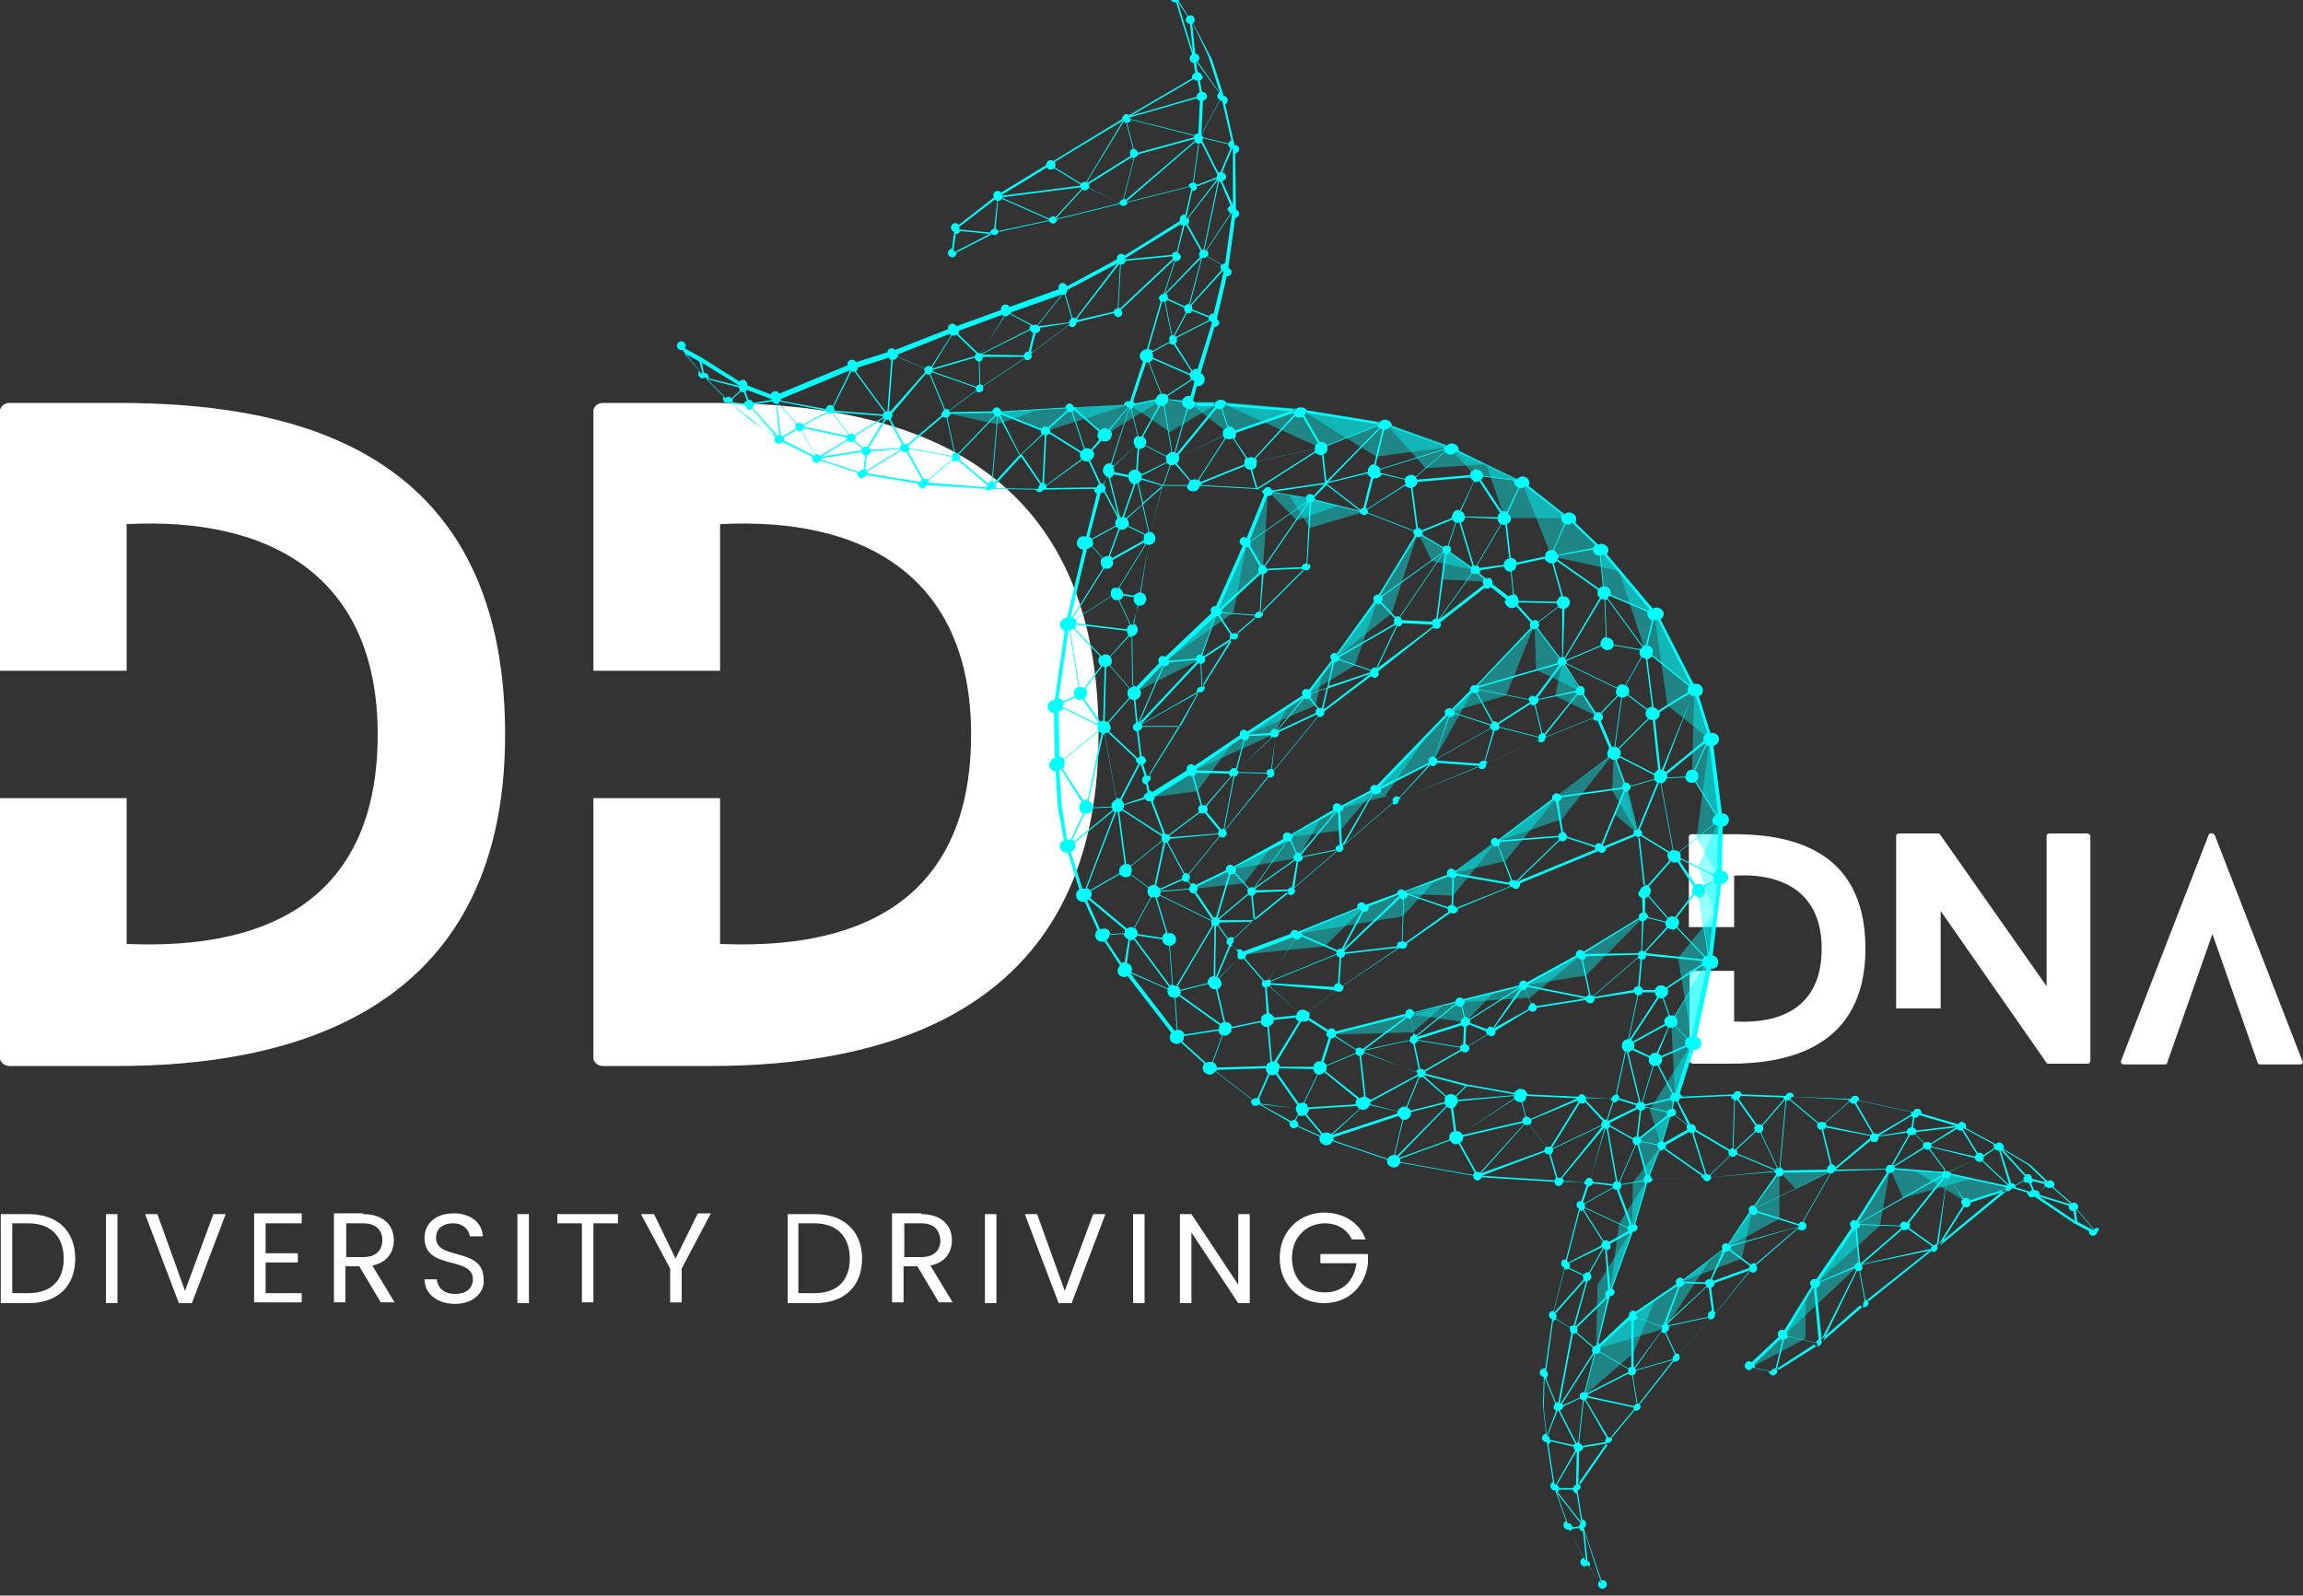 <svg xmlns="http://www.w3.org/2000/svg" xmlns:xlink="http://www.w3.org/1999/xlink" id="Layer_1" x="0px" y="0px" viewBox="0 0 300 207.9" style="enable-background:new 0 0 300 207.9;" xml:space="preserve"><rect x="0" y="0" width="300" height="207.9" fill="#333333" stroke="none"/><style type="text/css">	.st0{fill:#FFFFFF;}	.st1{opacity:0.4;fill:#00FFFF;}	.st2{fill:#00FFFF;}</style><g>	<path id="XMLID_36_" class="st0" d="M65.8,95.7c0,36.9-29,43.2-50.5,43.2H1.2c-0.6,0-1.2-0.5-1.2-1V104h16.5v19  c10.5,0.4,32.7-0.6,32.7-27.3c0-20.5-13.9-28.4-32.7-27.4v19.1H0V53.5c0-0.4,0.5-1,1.2-1h14.1C36.4,52.5,65.8,57.3,65.8,95.7z"></path>	<path id="XMLID_34_" class="st0" d="M143.1,95.7c0,36.9-29,43.2-50.5,43.2H78.5c-0.6,0-1.2-0.5-1.2-1V104h16.5v19  c10.5,0.4,32.7-0.6,32.7-27.3c0-20.5-13.9-28.4-32.7-27.4v19.1H77.3V53.5c0-0.4,0.5-1,1.2-1h14.1C113.6,52.5,143.1,57.3,143.1,95.7  z"></path>	<g id="XMLID_82_">		<path id="XMLID_83_" class="st0" d="M9.8,164c0,3.6-2.3,5.8-6.1,5.8H0.1v-11.6h3.6C7.5,158.2,9.8,160.4,9.8,164z M3.7,168.5   c3,0,4.6-1.7,4.6-4.5c0-2.8-1.6-4.6-4.6-4.6H1.6v9.1H3.7z"></path>		<path id="XMLID_86_" class="st0" d="M13.8,158.2h1.5v11.6h-1.5V158.2z"></path>		<path id="XMLID_88_" class="st0" d="M27.8,158.2h1.6l-4.4,11.6h-1.7l-4.4-11.6h1.6l3.6,10L27.8,158.2z"></path>		<path id="XMLID_90_" class="st0" d="M39.3,159.4h-4.7v3.9h4.2v1.2h-4.2v4h4.7v1.2h-6.2v-11.6h6.2V159.4z"></path>		<path id="XMLID_92_" class="st0" d="M47.3,158.2c2.7,0,4,1.5,4,3.4c0,1.5-0.8,2.9-2.8,3.3l2.9,4.8h-1.8l-2.8-4.7h-1.8v4.7h-1.5   v-11.6H47.3z M47.3,159.4h-2.2v4.4h2.2c1.7,0,2.5-0.9,2.5-2.2C49.8,160.3,49,159.4,47.3,159.4z"></path>		<path id="XMLID_1_" class="st0" d="M59.3,169.9c-2.3,0-4-1.3-4-3.2h1.6c0.1,1,0.8,1.9,2.4,1.9c1.5,0,2.3-0.8,2.3-1.9   c0-3.1-6.3-1.1-6.3-5.4c0-1.9,1.5-3.2,3.8-3.2c2.2,0,3.7,1.2,3.8,3h-1.7c-0.1-0.8-0.8-1.7-2.2-1.7c-1.2,0-2.2,0.6-2.2,1.9   c0,3,6.2,1.1,6.2,5.4C63.2,168.2,61.8,169.9,59.3,169.9z"></path>		<path id="XMLID_97_" class="st0" d="M67.4,158.2h1.5v11.6h-1.5V158.2z"></path>		<path id="XMLID_99_" class="st0" d="M72.7,158.2h7.8v1.2h-3.2v10.3h-1.5v-10.3h-3.2V158.2z"></path>		<path id="XMLID_101_" class="st0" d="M83.5,158.2h1.7L88,164l2.9-5.9h1.7l-3.8,7.2v4.4h-1.5v-4.4L83.5,158.2z"></path>		<path id="XMLID_103_" class="st0" d="M112.3,164c0,3.6-2.3,5.8-6.1,5.8h-3.6v-11.6h3.6C109.9,158.2,112.3,160.4,112.3,164z    M106.1,168.5c3,0,4.6-1.7,4.6-4.5c0-2.8-1.6-4.6-4.6-4.6H104v9.1H106.1z"></path>		<path id="XMLID_106_" class="st0" d="M120,158.2c2.7,0,4,1.5,4,3.4c0,1.5-0.8,2.9-2.8,3.3l2.9,4.8h-1.8l-2.8-4.7h-1.8v4.7h-1.5   v-11.6H120z M120,159.4h-2.2v4.4h2.2c1.7,0,2.5-0.9,2.5-2.2C122.4,160.3,121.7,159.4,120,159.4z"></path>		<path id="XMLID_109_" class="st0" d="M128.3,158.2h1.5v11.6h-1.5V158.2z"></path>		<path id="XMLID_111_" class="st0" d="M142.4,158.2h1.6l-4.4,11.6h-1.7l-4.4-11.6h1.6l3.6,10L142.4,158.2z"></path>		<path id="XMLID_113_" class="st0" d="M147.6,158.2h1.5v11.6h-1.5V158.2z"></path>		<path id="XMLID_115_" class="st0" d="M162.8,158.2v11.6h-1.5l-6.1-9.2v9.2h-1.5v-11.6h1.5l6.1,9.2v-9.2H162.8z"></path>		<path id="XMLID_117_" class="st0" d="M177.9,161.5h-1.8c-0.6-1.3-1.9-2.1-3.5-2.1c-2.4,0-4.3,1.8-4.3,4.5c0,2.8,1.8,4.5,4.3,4.5   c2.3,0,3.8-1.5,4.1-3.8H172v-1.2h6.2v1.2c-0.3,2.9-2.5,5.2-5.7,5.2c-3.3,0-5.8-2.4-5.8-5.9c0-3.5,2.6-5.9,5.8-5.9   C175,158,177.1,159.3,177.9,161.5z"></path>	</g>	<g id="XMLID_74_">		<path id="XMLID_76_" class="st0" d="M243,123.6c0,12.9-10.1,15-17.6,15h-4.9c-0.2,0-0.4-0.2-0.4-0.3v-11.8h5.8v6.6   c3.6,0.2,11.4-0.2,11.4-9.5c0-7.1-4.8-9.9-11.4-9.5v6.7H220v-11.8c0-0.2,0.2-0.3,0.4-0.3h4.9C232.7,108.6,243,110.3,243,123.6z"></path>		<path id="XMLID_78_" class="st0" d="M272.3,108.9v29.4c0,0.2-0.2,0.3-0.4,0.3h-5c-0.1,0-0.3,0-0.3-0.1l-13.8-19.8v12.7H247v-22.5   c0-0.2,0.2-0.3,0.4-0.3h5c0.1,0,0.3,0,0.3,0.1l13.9,19.8v-19.6c0-0.2,0.2-0.3,0.5-0.3h4.8C272.1,108.6,272.3,108.8,272.3,108.9z"></path>		<path id="XMLID_80_" class="st0" d="M299.6,138.7h-5.2c-0.1,0-0.3-0.1-0.3-0.2l-5.9-16.8l-5.9,16.8c0,0.2-0.2,0.2-0.4,0.2h-5.2   c-0.3,0-0.5-0.2-0.4-0.5l11.4-29.4c0.1-0.3,0.6-0.3,0.8,0l11.4,29.4C300.1,138.4,299.9,138.7,299.6,138.7z"></path>	</g>	<polygon id="XMLID_1029_" class="st1" points="222.6,125.3 221.1,115.9 223.9,114.3  "></polygon>	<polygon id="XMLID_1028_" class="st1" points="224,106.8 221.2,112.9 223.3,119 223.9,114.3  "></polygon>	<polygon id="XMLID_805_" class="st1" points="223.9,114.3 221,109.2 222.7,96.3 224,106.8  "></polygon>	<polygon id="XMLID_804_" class="st1" points="224,106.8 220.4,101.1 220.7,89.8 222.7,96.3  "></polygon>	<polygon id="XMLID_803_" class="st1" points="222.7,96.3 217.2,91.9 215.5,80 220.7,89.8  "></polygon>	<polygon id="XMLID_802_" class="st1" points="220.7,89.8 214.3,84.8 210.9,74.4 215.5,80  "></polygon>	<polygon id="XMLID_797_" class="st1" points="215.5,80 208.9,77.2 208.4,71.4  "></polygon>	<polygon id="XMLID_796_" class="st1" points="210.9,74.4 202.1,72.5 198.2,62.7 204.2,67.5 208.4,71.4  "></polygon>	<polygon id="XMLID_795_" class="st1" points="204.2,67.5 196,67.5 193.6,60.5 198.2,62.7  "></polygon>	<polygon id="XMLID_794_" class="st1" points="189,58.2 192.4,61.9 198.2,62.7  "></polygon>	<polygon id="XMLID_789_" class="st1" points="193.6,60.5 185.7,61 180.4,55.1 189,58.2  "></polygon>	<polygon id="XMLID_788_" class="st1" points="189,58.2 179.3,59.5 169.3,53.3 180.3,55.1  "></polygon>	<polygon id="XMLID_787_" class="st1" points="180.4,55.1 172.1,58.4 158.9,52.4 169.3,53.3  "></polygon>	<polygon id="XMLID_786_" class="st1" points="169.3,53.3 160.1,56.5 154.8,52.4 158.9,52.4  "></polygon>	<polygon id="XMLID_773_" class="st1" points="223.3,119 218.6,124.8 220.4,135.9 222.6,125.3  "></polygon>	<polygon id="XMLID_772_" class="st1" points="222.6,125.3 217.7,133.1 218.2,143 220.4,135.9  "></polygon>	<polygon id="XMLID_771_" class="st1" points="220.4,135.9 214.9,144.6 216.4,149.3 217.7,145 218.2,143  "></polygon>	<polygon id="XMLID_770_" class="st1" points="217.7,145 213.2,148.6 214.6,153.7 216.4,149.3  "></polygon>	<polygon id="XMLID_769_" class="st1" points="216.4,149.3 212.7,154.1 212.6,160.2 214.6,153.7  "></polygon>	<polygon id="XMLID_768_" class="st1" points="214.6,153.7 210.9,159.4 209.7,168.6 212.6,160.2  "></polygon>	<polygon id="XMLID_767_" class="st1" points="212.6,160.2 208.1,167.4 207.9,175.8 209.7,168.6  "></polygon>	<polygon id="XMLID_766_" class="st1" points="158.9,52.4 152.4,56.3 147.1,52.7 151.4,52.1 154.8,52.4  "></polygon>	<polygon id="XMLID_765_" class="st1" points="151.4,52.1 143.9,56.7 139.5,53.1 147.1,52.7  "></polygon>	<polygon id="XMLID_764_" class="st1" points="147.1,52.7 136.2,56.2 129.9,53.7 139.5,53.1  "></polygon>	<polygon id="XMLID_763_" class="st1" points="135.3,53.4 129.9,55.3 123.2,53.8 129.9,53.7  "></polygon>	<polygon id="XMLID_762_" class="st1" points="214.1,119.5 206.6,127.1 198.5,128.4 205.9,124.5  "></polygon>	<polygon id="XMLID_761_" class="st1" points="205.9,124.5 199.3,130 190.2,130.6 198.5,128.4  "></polygon>	<polygon id="XMLID_760_" class="st1" points="194.5,129.4 190.9,133.2 183.7,132.2 190.2,130.6  "></polygon>	<polygon id="XMLID_755_" class="st1" points="187.9,131.1 184.1,134.5 173.5,134.8 183.7,132.2  "></polygon>	<polygon id="XMLID_754_" class="st1" points="210.2,98.2 203.5,106.7 194.9,109.7 202.8,103.9  "></polygon>	<polygon id="XMLID_745_" class="st1" points="202.8,103.9 196.1,112.2 189.2,113.8 194.9,109.7  "></polygon>	<polygon id="XMLID_744_" class="st1" points="194.9,109.7 189.3,116.7 182.8,116.5 189.2,113.8  "></polygon>	<polygon id="XMLID_743_" class="st1" points="186.9,114.8 182.7,119.4 168.9,121.7 177.7,118.2 182.8,116.5  "></polygon>	<polygon id="XMLID_742_" class="st1" points="177.7,118.2 172.6,123.3 161.7,124.4 168.9,121.7  "></polygon>	<polygon id="XMLID_737_" class="st1" points="199.9,81.4 196.2,90.6 189,92.8 192.1,89.6  "></polygon>	<polygon id="XMLID_736_" class="st1" points="192.1,89.6 186.7,99.2 179.1,102.9 189,92.8  "></polygon>	<polygon id="XMLID_727_" class="st1" points="185.6,96.3 180.4,103.8 174.4,105.4 179.1,102.9  "></polygon>	<polygon id="XMLID_726_" class="st1" points="179.1,102.9 174.6,108.2 167.9,109.1 174.4,105.4  "></polygon>	<polygon id="XMLID_725_" class="st1" points="171.9,106.9 169.1,111.8 160.4,113.3 167.9,109.1  "></polygon>	<polygon id="XMLID_724_" class="st1" points="165.6,110.4 162.1,115.1 155.5,115.8 160.4,113.3  "></polygon>	<polygon id="XMLID_723_" class="st1" points="184.7,69.4 181.3,79.9 173.9,85.8 179.5,78.1  "></polygon>	<polygon id="XMLID_722_" class="st1" points="179.5,78.1 176.5,86.7 170.2,90.5 173.9,85.8  "></polygon>	<polygon id="XMLID_719_" class="st1" points="172.2,88 171.4,91.9 162.1,95.9 170.2,90.5  "></polygon>	<polygon id="XMLID_718_" class="st1" points="167.6,92.2 166.1,95.6 155.3,100.5 162.1,95.9  "></polygon>	<polygon id="XMLID_717_" class="st1" points="160.4,97 156,103.1 149.8,103.9 155.3,100.5  "></polygon>	<polygon id="XMLID_716_" class="st1" points="165.2,64 164.5,74.2 158.5,79.8 162.4,70.8  "></polygon>	<polygon id="XMLID_715_" class="st1" points="162.4,70.8 160.7,79.8 151.7,86.2 158.5,79.8  "></polygon>	<polygon id="XMLID_714_" class="st1" points="158.5,79.8 156.4,85.9 147.7,90.3 151.7,86.2  "></polygon>	<polygon id="XMLID_709_" class="st1" points="193.7,75.8 187.9,75.5 188.4,71.6 192.1,74.3  "></polygon>	<polygon id="XMLID_708_" class="st1" points="184.7,69.4 186.5,73.1 192.1,74.3 188.4,71.6  "></polygon>	<polygon id="XMLID_705_" class="st1" points="165.2,64 168.9,67.8 174.4,65.9 170.8,65  "></polygon>	<polygon id="XMLID_704_" class="st1" points="177.7,66.7 170.6,68.8 168,64.6 170.8,65  "></polygon>	<polygon id="XMLID_703_" class="st1" points="208.2,93.4 202.6,90.7 203.5,86.2 205.8,90  "></polygon>	<polygon id="XMLID_702_" class="st1" points="199.9,81.4 200.1,87.3 205.8,90 203.5,86.2  "></polygon>	<polygon id="XMLID_701_" class="st1" points="213.3,108.6 210.3,106.1 211.8,102.5  "></polygon>	<polygon id="XMLID_700_" class="st1" points="210.2,98.2 210,103 213.3,108.6 211.8,102.5  "></polygon>	<polygon id="XMLID_699_" class="st1" points="231.8,152.7 231.8,158.8 224.8,162.6 228.3,157.6  "></polygon>	<polygon id="XMLID_698_" class="st1" points="228.3,157.6 226.9,164 218.8,167.1 224.8,162.6  "></polygon>	<polygon id="XMLID_695_" class="st1" points="222.7,164.3 216.9,173.1 207.9,175.8 212.6,171.4 218.8,167.1  "></polygon>	<polygon id="XMLID_694_" class="st1" points="215.6,169.3 212.8,176.3 206.3,181.9 207.9,175.8 212.6,171.4  "></polygon>	<polygon id="XMLID_691_" class="st1" points="238.8,152.5 233.9,154.9 231.8,152.7  "></polygon>	<polygon id="XMLID_690_" class="st1" points="262,154.7 256.1,156.6 249.3,152.5 253.6,153  "></polygon>	<polygon id="XMLID_689_" class="st1" points="256.8,153.6 247.9,156.1 246.2,152.3 253.6,153  "></polygon>	<polygon id="XMLID_688_" class="st1" points="246.2,152.3 244.9,159.7 236.5,167.3 241.7,159.7  "></polygon>	<polygon id="XMLID_687_" class="st1" points="241.7,159.7 242.2,164.8 232.3,174.1 236.5,167.3  "></polygon>	<polygon id="XMLID_686_" class="st1" points="228.1,178.2 235.2,174.4 235.2,169.4 232.3,174.1  "></polygon>	<path id="XMLID_42_" class="st2" d="M273.3,160c-0.2,0-0.4,0-0.5,0.2l-2.2-2.6c0-0.1,0.1-0.1,0.1-0.2c0.1-0.3-0.1-0.6-0.4-0.7  c-0.2,0-0.3,0-0.4,0.1l-2.4-2.1c0-0.1,0.1-0.1,0.1-0.2c0.1-0.3-0.1-0.6-0.4-0.7c-0.2,0-0.4,0-0.5,0.1l-2.2-2.1l-3.5-2.1  c0,0,0-0.1,0-0.1c0.1-0.3-0.1-0.6-0.4-0.7c-0.2-0.1-0.5,0-0.6,0.2l-3.9-2.1c0,0,0,0,0-0.1c0.1-0.3-0.1-0.6-0.4-0.7  c-0.3-0.1-0.5,0.1-0.6,0.3l-4.8-1.4c0-0.3-0.1-0.6-0.4-0.6c-0.3-0.1-0.6,0.1-0.7,0.4l-7-1.5c0-0.3-0.2-0.6-0.4-0.6  c-0.3-0.1-0.6,0.1-0.7,0.4c0,0,0,0,0,0l-7.4-0.3c0-0.2-0.2-0.5-0.4-0.5c-0.3-0.1-0.6,0.1-0.7,0.4c0,0,0,0,0,0l-5.7-0.2  c-0.1-0.2-0.2-0.4-0.4-0.4c-0.3-0.1-0.6,0.1-0.7,0.4l-6.7,0.3c0-0.2-0.2-0.3-0.3-0.4l1.8-5.7c0.5,0.1,0.9-0.2,1-0.7  c0.1-0.4-0.2-0.9-0.6-1l1.9-8.9c0.4,0.1,0.9-0.2,0.9-0.7c0.1-0.5-0.2-0.9-0.7-1l0,0l1.1-9.3c0.4,0,0.8-0.3,0.9-0.7  c0.1-0.5-0.2-0.9-0.7-1c0,0-0.1,0-0.1,0l0.1-5.8c0.4,0,0.7-0.3,0.8-0.7c0.1-0.5-0.2-0.9-0.7-1c-0.1,0-0.1,0-0.2,0l-1.1-8.8  c0.3-0.1,0.6-0.3,0.7-0.7c0.1-0.5-0.2-0.9-0.7-1c-0.1,0-0.3,0-0.4,0l-1.5-4.8c0.3-0.1,0.5-0.3,0.5-0.6c0.1-0.5-0.2-0.9-0.7-1  c-0.2,0-0.4,0-0.5,0l-4.3-8.4c0.2-0.1,0.3-0.3,0.4-0.5c0.1-0.5-0.2-0.9-0.7-1c-0.2-0.1-0.5,0-0.7,0.1l-6-7.1  c0.1-0.1,0.1-0.2,0.2-0.3c0.1-0.5-0.2-0.9-0.7-1c-0.2-0.1-0.5,0-0.6,0.1l-3-2.9c0.1-0.1,0.1-0.2,0.1-0.3c0.1-0.5-0.2-0.9-0.7-1  c-0.3-0.1-0.6,0-0.8,0.2l-4.7-3.7c0-0.1,0.1-0.1,0.1-0.2c0.1-0.5-0.2-0.9-0.7-1c-0.4-0.1-0.7,0.1-0.9,0.4l-7.6-3.7c0,0,0,0,0,0  c0.1-0.5-0.2-0.9-0.7-1c-0.4-0.1-0.7,0.1-0.9,0.4l-7.1-2.5c0,0,0,0,0,0c0.1-0.5-0.2-0.9-0.7-1c-0.5-0.1-0.9,0.2-1,0.6l-9.3-1.5  c0-0.4-0.3-0.7-0.7-0.7c-0.4-0.1-0.8,0.1-1,0.5l-8.7-0.7c0-0.4-0.3-0.7-0.7-0.8c-0.5-0.1-0.9,0.2-1,0.7c0,0,0,0.1,0,0.1l-2.3,0  c0-0.3-0.2-0.6-0.5-0.7l0.5-1.9c0.5,0.1,0.9-0.2,1-0.7c0.1-0.4-0.1-0.8-0.5-1l1.8-6c0.3,0,0.5-0.2,0.6-0.4c0.1-0.3-0.1-0.5-0.3-0.6  l1.3-5.6c0.3,0,0.6-0.2,0.6-0.4c0.1-0.3-0.1-0.6-0.4-0.7l0.9-6.5c0.2,0,0.4-0.2,0.5-0.4c0.1-0.3-0.1-0.6-0.4-0.7l-0.1-7.3  c0.2,0,0.4-0.2,0.5-0.4c0.1-0.3-0.1-0.6-0.4-0.7c-0.1,0-0.1,0-0.2,0l-1.2-5.3c0.1-0.1,0.3-0.2,0.3-0.4c0.1-0.3-0.1-0.6-0.4-0.7  c0,0-0.1,0-0.1,0l-1.5-4.7L155.4,3c0.1-0.1,0.2-0.2,0.2-0.3c0.1-0.3-0.1-0.6-0.4-0.7c-0.1,0-0.3,0-0.4,0.1l-1.3-2  c0.1-0.1,0.1-0.1,0.1-0.2c0.1-0.3-0.1-0.6-0.4-0.7s-0.6,0.1-0.7,0.4c-0.1,0.3,0.1,0.6,0.4,0.7c0.1,0,0.2,0,0.3,0l2.1,6.8  c-0.2,0.1-0.3,0.2-0.3,0.4c-0.1,0.3,0.1,0.6,0.4,0.7c0,0,0.1,0,0.1,0l0.2,1.3c-0.2,0.1-0.4,0.2-0.4,0.4c0,0.1,0,0.2,0,0.3l-8.2,4.8  c-0.1-0.1-0.1-0.1-0.2-0.1c-0.3-0.1-0.6,0.1-0.7,0.4c0,0.1,0,0.2,0,0.2l-9,5.5c-0.1-0.1-0.1-0.1-0.2-0.1c-0.3-0.1-0.6,0.1-0.7,0.4  c0,0.1,0,0.2,0,0.2l-5.9,3.6c-0.1-0.1-0.2-0.2-0.3-0.2c-0.3-0.1-0.6,0.1-0.7,0.4c0,0.1,0,0.3,0.1,0.4l-4.6,3.6  c-0.1-0.1-0.2-0.1-0.3-0.2c-0.3-0.1-0.6,0.1-0.7,0.4c-0.1,0.3,0.1,0.6,0.4,0.7l-0.3,2.2c-0.2,0-0.4,0.2-0.5,0.4  c-0.1,0.3,0.1,0.6,0.4,0.7c0.3,0.1,0.6-0.1,0.7-0.4c0-0.1,0-0.2,0-0.4l4.5-2.3c0.1,0.1,0.2,0.2,0.3,0.2c0.3,0.1,0.6-0.1,0.7-0.4  c0,0,0-0.1,0-0.1l6.5-1.4c0.1,0.2,0.2,0.3,0.4,0.4c0.3,0.1,0.6-0.1,0.7-0.4c0-0.1,0-0.1,0-0.2l8.1-2c0.1,0.1,0.2,0.3,0.4,0.3  c0.3,0.1,0.6-0.1,0.7-0.4c0,0,0-0.1,0-0.1l8-2c0.1,0.1,0.2,0.3,0.3,0.3l-0.8,3.4c0,0,0,0,0,0c-0.3-0.1-0.6,0.1-0.7,0.4  c0,0.1,0,0.2,0,0.4l-7.2,4.5c-0.1-0.1-0.2-0.2-0.3-0.2c-0.3-0.1-0.6,0.1-0.7,0.4c0,0.1,0,0.2,0,0.3l-6.5,3.5  c-0.1-0.2-0.2-0.3-0.4-0.4c-0.3-0.1-0.6,0.1-0.7,0.4c0,0.1,0,0.3,0,0.4l-6.4,2.3c-0.1-0.2-0.2-0.3-0.4-0.3  c-0.3-0.1-0.6,0.1-0.7,0.4c0,0.1,0,0.2,0,0.3l-5.8,2.1c-0.1-0.1-0.2-0.3-0.4-0.3c-0.3-0.1-0.6,0.1-0.7,0.4c0,0.1,0,0.2,0,0.3  l-6.9,2.7c-0.1-0.1-0.2-0.1-0.3-0.2c-0.3-0.1-0.6,0.1-0.7,0.4c0,0,0,0,0,0.1l-4.1,1.3c-0.1-0.2-0.2-0.3-0.4-0.3  c-0.3-0.1-0.6,0.1-0.7,0.4c0,0.1,0,0.2,0,0.3l-8.9,3.7c-0.1-0.2-0.2-0.3-0.4-0.3c-0.3-0.1-0.6,0.1-0.7,0.4l-3.1-1.2c0,0,0,0,0,0  c0.1-0.3-0.1-0.6-0.4-0.7c-0.2,0-0.4,0-0.6,0.2l-4.9-3.1l-2.2-1.2c0-0.1,0.1-0.1,0.1-0.2c0.1-0.3-0.1-0.6-0.4-0.7  c-0.3-0.1-0.6,0.1-0.7,0.4c-0.1,0.3,0.1,0.6,0.4,0.7c0.1,0,0.2,0,0.3,0l2.2,2.7c-0.1,0.1-0.1,0.2-0.1,0.3c-0.1,0.3,0.1,0.6,0.4,0.7  c0.2,0,0.3,0,0.5-0.1l2.4,2.4c0,0.1-0.1,0.1-0.1,0.2c-0.1,0.3,0.1,0.6,0.4,0.7c0.2,0,0.3,0,0.5-0.1l2.3,1.9L101,57  c0,0,0,0.1-0.1,0.1c-0.1,0.3,0.1,0.6,0.4,0.7c0.2,0.1,0.5-0.1,0.6-0.2l3.9,1.9c0,0,0,0,0,0.1c-0.1,0.3,0.1,0.6,0.4,0.7  c0.3,0.1,0.5-0.1,0.6-0.3l4.9,1.6c-0.1,0.3,0.1,0.6,0.4,0.7c0.3,0.1,0.6-0.1,0.7-0.4l6.8,1.1c0,0.3,0.2,0.5,0.4,0.6  c0.3,0.1,0.6-0.1,0.7-0.4l0,0l7.7,0.5c0.1,0.1,0.2,0.2,0.3,0.2c0.2,0,0.4,0,0.5-0.2l5.7,0.1c0.1,0.2,0.2,0.3,0.4,0.3  c0.3,0.1,0.5-0.1,0.6-0.3l6.6-0.1c0,0.2,0.1,0.5,0.4,0.6l-1.4,5.6c0,0-0.1,0-0.2,0c-0.5-0.1-0.9,0.2-1,0.7c-0.1,0.5,0.2,0.9,0.7,1  c0,0,0.1,0,0.1,0l-2.1,8.9c-0.4,0-0.8,0.3-0.9,0.7c-0.1,0.4,0.2,0.9,0.6,1l-1.3,9c-0.4,0-0.8,0.3-0.9,0.7c-0.1,0.5,0.2,0.9,0.7,1  c0,0,0.1,0,0.1,0l0.1,5.9c-0.3,0-0.6,0.3-0.7,0.7c-0.1,0.5,0.2,0.9,0.7,1c0,0,0.1,0,0.1,0l0.3,4.7l0.8,4.3  c-0.3,0.1-0.5,0.3-0.5,0.6c-0.1,0.5,0.2,0.9,0.7,1c0.1,0,0.2,0,0.3,0l1.5,4.8c-0.2,0.1-0.4,0.3-0.4,0.6c-0.1,0.5,0.2,0.9,0.7,1  c0.1,0,0.2,0,0.4,0l1.7,3.7c-0.2,0.1-0.3,0.3-0.3,0.5c-0.1,0.5,0.2,0.9,0.7,1c0.2,0,0.3,0,0.5,0l2,3.1c-0.1,0.1-0.2,0.3-0.3,0.5  c-0.1,0.5,0.2,0.9,0.7,1c0.2,0,0.4,0,0.6-0.1l5.7,7.4c-0.1,0.1-0.2,0.2-0.2,0.4c-0.1,0.5,0.2,0.9,0.7,1c0.3,0.1,0.5,0,0.7-0.2  l3.1,2.8c-0.1,0.1-0.2,0.3-0.2,0.4c-0.1,0.5,0.2,0.9,0.7,1c0.4,0.1,0.7-0.1,0.9-0.4l4.8,3.7c0,0-0.1,0.1-0.1,0.1  c-0.1,0.3,0.1,0.6,0.4,0.7c0.2,0,0.4,0,0.6-0.2l4,2.3c0,0,0,0,0,0.1c-0.1,0.3,0.1,0.6,0.4,0.7c0.2,0.1,0.5-0.1,0.6-0.2l2.9,1.3  c0,0,0,0.1,0,0.1c-0.1,0.5,0.2,0.9,0.7,1c0.4,0.1,0.8-0.1,1-0.5l7.1,2.4c0,0,0,0,0,0c-0.1,0.5,0.2,0.9,0.7,1c0.5,0.1,0.9-0.2,1-0.6  l9.5,1.7c0,0.3,0.2,0.5,0.4,0.6c0.3,0.1,0.6-0.1,0.7-0.4c0,0,0,0,0,0l9.5,0.6c0,0.3,0.2,0.5,0.4,0.5c0.3,0.1,0.6-0.1,0.7-0.4  c0,0,0,0,0-0.1l2.7,0c0,0.2,0.2,0.4,0.4,0.4l-0.7,2.1c-0.3,0-0.6,0.1-0.6,0.4c-0.1,0.3,0.1,0.5,0.3,0.6l-1.7,6.6  c-0.3,0-0.6,0.1-0.6,0.4c-0.1,0.3,0.1,0.6,0.4,0.7l-1.4,5.6c-0.3,0-0.6,0.2-0.6,0.4c-0.1,0.3,0.1,0.6,0.4,0.7l-0.9,6.4  c-0.3,0-0.6,0.1-0.7,0.4c-0.1,0.3,0.1,0.6,0.4,0.7c0,0,0.1,0,0.1,0l-0.1,3.8l0.4,3.6c-0.2,0-0.4,0.2-0.5,0.4  c-0.1,0.3,0.1,0.6,0.4,0.7c0.1,0,0.1,0,0.2,0l0.8,5.2c-0.2,0.1-0.3,0.2-0.3,0.4c-0.1,0.3,0.1,0.6,0.4,0.7c0.1,0,0.1,0,0.2,0l1.4,4  c-0.2,0.1-0.3,0.2-0.3,0.4c-0.1,0.3,0.1,0.6,0.4,0.7c0.1,0,0.2,0,0.3,0l1.9,3.7c-0.2,0.1-0.4,0.2-0.4,0.4c-0.1,0.3,0.1,0.6,0.4,0.7  c0.2,0,0.4,0,0.5-0.2l1.6,2.1c-0.1,0.1-0.2,0.2-0.2,0.3c-0.1,0.3,0.1,0.6,0.4,0.7s0.6-0.1,0.7-0.4c0.1-0.3-0.1-0.6-0.4-0.7  c-0.1,0-0.2,0-0.3,0l-2.3-6.8c0.2-0.1,0.3-0.2,0.3-0.4c0.1-0.3-0.1-0.6-0.4-0.7c0,0-0.1,0-0.1,0l-0.6-3.8c0.2-0.1,0.4-0.2,0.4-0.4  c0-0.2,0-0.4-0.2-0.6l3.6-5.2c0,0,0,0,0,0c0.3,0.1,0.6-0.1,0.7-0.4c0-0.1,0-0.3-0.1-0.4l2.9-3.5c0.1,0,0.1,0.1,0.2,0.1  c0.3,0.1,0.6-0.1,0.7-0.4c0-0.2,0-0.4-0.2-0.5l4.4-5.6c0.1,0,0.1,0.1,0.2,0.1c0.3,0.1,0.6-0.1,0.7-0.4c0-0.2,0-0.4-0.1-0.5l4-4.6  c0.3,0.1,0.6-0.1,0.7-0.4c0-0.1,0-0.2,0-0.3l4.5-5.6c0.1,0.1,0.2,0.1,0.3,0.2c0.3,0.1,0.6-0.1,0.7-0.4c0-0.2,0-0.4-0.2-0.5l5.5-4.8  c0.1,0.1,0.2,0.2,0.4,0.2c0.3,0.1,0.6-0.1,0.7-0.4c0.1-0.3-0.1-0.6-0.4-0.7l3.6-6.3c0.2,0,0.4-0.1,0.5-0.3l6.6-0.2  c0,0.2,0.1,0.3,0.2,0.4l-4,6.3c0,0-0.1,0-0.1-0.1c-0.3-0.1-0.6,0.1-0.7,0.4c0,0.2,0,0.4,0.2,0.6l-4.6,6.7c0,0-0.1,0-0.1,0  c-0.3-0.1-0.6,0.1-0.7,0.4c0,0.2,0,0.4,0.2,0.5l-3.6,5.8c0,0-0.1,0-0.1-0.1c-0.3-0.1-0.6,0.1-0.7,0.4c0,0.2,0,0.3,0.1,0.5l-3.5,3.3  c-0.1,0-0.1-0.1-0.2-0.1c-0.3-0.1-0.6,0.1-0.7,0.4s0.1,0.6,0.4,0.7c0.3,0.1,0.5-0.1,0.6-0.3l2.1,0.4c0,0.3,0.2,0.5,0.4,0.6  c0.3,0.1,0.6-0.1,0.7-0.4c0-0.1,0-0.3-0.1-0.4l4.9-3.2c0.1,0.1,0.2,0.2,0.3,0.2c0.3,0.1,0.6-0.1,0.7-0.4c0-0.2,0-0.3-0.1-0.4  l5.1-4.5c0.1,0.1,0.2,0.2,0.4,0.2c0.3,0.1,0.6-0.1,0.7-0.4c0-0.2,0-0.4-0.2-0.5l8.2-6.5c0.1,0.1,0.2,0.1,0.3,0.2  c0.3,0.1,0.6-0.1,0.7-0.4c0-0.2,0-0.3-0.1-0.4l8.8-7.3c0.1,0.1,0.2,0.1,0.3,0.2c0.3,0.1,0.5-0.1,0.7-0.4l2,0.6  c0,0.3,0.2,0.5,0.4,0.6c0.2,0,0.4,0,0.5-0.1l5.2,3.5l1.9,1c0,0.3,0.2,0.6,0.4,0.6c0.3,0.1,0.6-0.1,0.7-0.4S273.6,160.1,273.3,160z   M256.6,156.4c-0.1-0.2-0.2-0.3-0.4-0.3c-0.1,0-0.3,0-0.4,0.1l-1.9-2.7c0.1-0.1,0.1-0.2,0.1-0.3c0,0,0-0.1,0-0.1l7.3,1.6  c0,0.1,0,0.1,0,0.2L256.6,156.4z M242.6,164.7C242.5,164.7,242.5,164.7,242.6,164.7l5.2-4.5c0.1,0.1,0.1,0.1,0.2,0.1  c0.2,0,0.4,0,0.5-0.2l3.2,2.3c0,0,0,0.1-0.1,0.1c0,0.1,0,0.1,0,0.2L242.6,164.7z M232.7,173.6l3.5-5.8c0,0,0.1,0.1,0.1,0.1  c0,0,0,0,0,0l0.6,6.7c-0.2,0-0.3,0.2-0.4,0.4l-3.7-0.9C232.9,173.9,232.8,173.7,232.7,173.6z M253,153.3c0,0,0,0.1,0.1,0.1  l-4.7,5.9c-0.1,0-0.1-0.1-0.2-0.1c-0.3-0.1-0.6,0.1-0.7,0.4c0,0,0,0,0,0.1l-5.3-0.2c0,0,0,0,0-0.1L253,153.3z M239.1,152.1  c-0.1-0.2-0.2-0.3-0.4-0.4c0,0,0,0-0.1,0l-1.1-4.5c0.2-0.1,0.3-0.2,0.3-0.3l5.8,1.1c0,0,0,0,0,0c0,0.1,0,0.2,0,0.3L239.1,152.1z   M225.3,162.3c0-0.1-0.1-0.1-0.1-0.2l2.8-4c0.1,0.1,0.2,0.1,0.3,0.2c0.3,0.1,0.5-0.1,0.6-0.3l5.4,1.7c0,0,0,0,0,0.1L225.3,162.3z   M227.9,165.1c0,0,0,0.1,0,0.1l-4.7,1.7c0-0.1-0.1-0.2-0.2-0.2l1.7-3.6c0,0,0,0,0,0c0.2,0,0.4,0,0.5-0.2l2.7,2  C227.9,165,227.9,165.1,227.9,165.1z M209.1,187.7c0,0.1,0,0.2,0,0.2l-3,0.5c-0.1-0.2-0.2-0.3-0.4-0.4c0,0,0,0,0,0l0.6-5.5  c0.1,0,0.1,0,0.2,0l2.8,4.9C209.2,187.4,209.1,187.6,209.1,187.7z M204.8,199c0-0.3-0.2-0.5-0.4-0.5c-0.1,0-0.1,0-0.2,0l-1.4-4  c0,0,0,0,0,0l3.1,4c-0.1,0.1-0.1,0.2-0.2,0.3c0,0,0,0.1,0,0.1L204.8,199z M203.3,153.5C203.3,153.5,203.3,153.4,203.3,153.5  c-0.2-0.1-0.3,0-0.4,0l-0.9-3.1c0.2-0.1,0.3-0.2,0.3-0.4c0-0.1,0-0.2,0-0.3l6.3-3c0,0,0,0.1,0.1,0.1L203.3,153.5z M164,143.2  l1.4-3.2c0.1,0,0.1,0.1,0.2,0.1c0.2,0,0.4,0,0.6-0.1l2.8,4c-0.1,0.1-0.2,0.2-0.2,0.4l-4.6-0.6C164.2,143.5,164.1,143.3,164,143.2z   M158.5,139.1c0-0.3-0.2-0.6-0.5-0.7l1.3-3.5c0,0,0,0,0.1,0c0.3,0.1,0.6,0,0.8-0.3l4.9,4c-0.1,0.1-0.1,0.2-0.1,0.3c0,0,0,0,0,0  L158.5,139.1z M146.8,125.5C146.8,125.5,146.8,125.5,146.8,125.5l0.4-3c0.2,0,0.4,0,0.5-0.1l4.6,6.2c-0.1,0.1-0.1,0.1-0.2,0.2  l-4.7-2.1c0,0,0-0.1,0-0.1C147.6,126.1,147.3,125.6,146.8,125.5z M139.7,109.4l1.6-3.4c0,0,0,0,0.1,0c0.5,0.1,0.9-0.2,1-0.7  c0,0,0,0,0,0l2.4-0.1c0,0.1,0.1,0.2,0.2,0.3l-5,4.1C139.9,109.5,139.8,109.5,139.7,109.4z M142.3,70.3l3.1-1.7  c0.1,0.1,0.2,0.2,0.3,0.3l-1.3,3.6c0,0,0,0,0,0c-0.3-0.1-0.5,0-0.7,0.2l-1.4-1.5c0-0.1,0.1-0.2,0.1-0.3  C142.4,70.6,142.3,70.5,142.3,70.3z M95.4,52l1.1-1c0.1,0.1,0.1,0.1,0.2,0.1c0.1,0,0.2,0,0.2,0l0.4,1.1c-0.2,0.1-0.3,0.2-0.4,0.4  l-1.6-0.2C95.5,52.3,95.5,52.1,95.4,52z M98.2,52.8c0,0,0-0.1,0-0.1l2.4-0.4c0.1,0.1,0.2,0.3,0.4,0.3c0,0,0,0,0.1,0l0.4,4.1  c-0.1,0-0.1,0-0.2,0.1L98,53.1C98.1,53,98.1,52.9,98.2,52.8z M110.9,48.4C110.9,48.4,110.9,48.4,110.9,48.4c0.2,0.1,0.3,0,0.4,0  l3.9,5.3c-0.1,0.1-0.1,0.2-0.2,0.3l-6.3-0.5c0-0.2,0-0.3-0.1-0.5L110.9,48.4z M116.3,46.9c0.2,0,0.5-0.1,0.6-0.4l3.5,1.5  c0,0.2,0,0.4,0.1,0.5l-4.5,5.1c-0.1,0-0.1-0.1-0.2-0.1l0,0L116.3,46.9z M124,43.7C124,43.7,124,43.7,124,43.7  c0.3,0.1,0.5,0,0.6-0.1l2.6,2.5c-0.1,0.1-0.2,0.2-0.2,0.3c0,0,0,0,0,0l-5.5,1.6c0-0.1-0.1-0.1-0.1-0.1L124,43.7z M130.9,41.2  c0.2,0.1,0.5-0.1,0.6-0.3l2.8,1.5c-0.1,0.1-0.1,0.2-0.2,0.3c0,0.1,0,0.1,0,0.2l-6.3,3.2c0,0,0,0-0.1,0L130.9,41.2  C130.9,41.2,130.9,41.2,130.9,41.2z M138.4,38.4c0.1,0,0.2,0,0.3,0l0.9,3.1c-0.2,0.1-0.3,0.2-0.3,0.4c0,0,0,0.1,0,0.1l-4,0.5  c0,0-0.1-0.1-0.1-0.1L138.4,38.4C138.4,38.4,138.4,38.4,138.4,38.4z M155.9,24.1c-0.1-0.2-0.2-0.3-0.4-0.3l0.7-5.1  c0.1,0,0.2-0.1,0.3-0.1l2.1,4.2c0,0.1-0.1,0.1-0.1,0.2c0,0,0,0.1,0,0.1L155.9,24.1z M129.7,29.8C129.7,29.8,129.7,29.8,129.7,29.8  l0.3-3.6c0.2,0,0.4-0.1,0.5-0.3l6.1,2.7c0,0,0,0,0,0c0,0.1,0,0.1,0,0.2l-6.4,1.4C130.1,30.1,129.9,29.9,129.7,29.8z M137.5,28.3  c-0.1,0-0.1-0.1-0.2-0.1c-0.2-0.1-0.5,0.1-0.6,0.3l-6.1-2.7c0,0,0,0,0,0c0,0,0-0.1,0-0.1l10.2-1.3c0,0.1,0.1,0.2,0.1,0.2  L137.5,28.3z M155.9,12.8c0.1,0.2,0.2,0.3,0.4,0.3c0,0,0,0,0,0l-0.2,4.3c-0.2,0-0.3,0-0.5,0.2l-8.4-2.1c0-0.1,0-0.2,0-0.2  L155.9,12.8z M156.1,9.4c0,0-0.1,0-0.1,0l-0.2-1.3c0,0,0.1,0,0.1,0l2.9,4c-0.1,0.1-0.2,0.2-0.2,0.3c-0.1,0.3,0.1,0.5,0.3,0.6  l-2.4,4.5l0,0l0.2-4.4c0.2,0,0.5-0.2,0.5-0.4c0.1-0.3-0.1-0.6-0.4-0.7c-0.1,0-0.1,0-0.2,0l-0.3-1.5c0.2-0.1,0.3-0.2,0.4-0.4  C156.6,9.8,156.4,9.5,156.1,9.4z M160,18.8c0,0.2,0.1,0.4,0.3,0.5l-1.3,3.1c-0.1,0-0.2,0.1-0.3,0.1l-2.1-4.2c0-0.1,0.1-0.1,0.1-0.2  c0,0,0-0.1,0-0.1L160,18.8z M157.5,41.7l-4.3,2.2c0-0.1-0.1-0.1-0.2-0.1l1.6-3c0,0,0,0,0.1,0c0.3,0.1,0.5-0.1,0.6-0.3l2.2,0.9  c0,0,0,0,0,0C157.4,41.5,157.4,41.6,157.5,41.7z M197.8,63.5l-1.5,3.2c-0.1,0-0.1,0-0.2-0.1c-0.2,0-0.3,0-0.5,0l-2.7-4.1  c0.2-0.1,0.3-0.3,0.3-0.5l4,0.5C197.2,63,197.4,63.4,197.8,63.5z M207.5,71.6c0,0.4,0.3,0.7,0.7,0.8c0.1,0,0.1,0,0.2,0l0.4,4  c-0.2,0-0.4,0.2-0.5,0.3l-5.4-3.8c0-0.1,0.1-0.2,0.1-0.2c0-0.1,0-0.2,0-0.3L207.5,71.6z M222.2,97l-1.5,3.3c0,0-0.1,0-0.1,0  c-0.5-0.1-0.9,0.2-1,0.7c0,0.1,0,0.1,0,0.2l-2.4,0.1c0-0.1,0-0.3-0.1-0.4l4.9-4C222,96.8,222.1,96.9,222.2,97z M266.4,154.6  l-0.8,0.7c-0.1-0.1-0.2-0.2-0.3-0.2c-0.1,0-0.2,0-0.3,0l-0.4-0.9c0.1-0.1,0.2-0.2,0.2-0.3l1.6,0.4  C266.3,154.3,266.3,154.5,266.4,154.6z M263.6,153.5c0,0.1,0,0.2,0,0.3l-1.1,0.6c-0.1-0.1-0.2-0.2-0.3-0.2c-0.1,0-0.1,0-0.2,0  l-1.4-4.3c0,0,0.1,0,0.1,0l3.1,3.4C263.6,153.3,263.6,153.4,263.6,153.5z M254.1,152.9c0-0.1,0-0.1-0.1-0.2l3.3-1.6  c0.1,0.1,0.2,0.2,0.4,0.3c0.2,0,0.4,0,0.5-0.1l3.3,3.1c0,0-0.1,0.1-0.1,0.1L254.1,152.9z M252.3,162.1c-0.2,0-0.3,0.1-0.4,0.2  l-3.2-2.3c0-0.1,0.1-0.1,0.1-0.2c0-0.2,0-0.4-0.1-0.5l4.7-5.9c0.1,0,0.1,0.1,0.2,0.1L252.3,162.1z M242.4,164.6c0,0-0.1,0-0.1-0.1  c0,0,0,0,0,0l-0.4-4.4c0.2-0.1,0.4-0.2,0.4-0.4c0,0,0-0.1,0-0.1l5.3,0.2c0,0.1,0,0.2,0.1,0.2L242.4,164.6z M246.6,151.8l2.2-3.9  c0,0,0.1,0,0.1,0c0.2,0,0.4,0,0.5-0.1l1.2,1.1c0,0.1-0.1,0.1-0.1,0.2c0,0.1,0,0.2,0,0.4l-3.8,2.4  C246.7,151.9,246.6,151.8,246.6,151.8z M244.7,148C244.7,147.9,244.7,147.9,244.7,148l4.3-2.6c0.1,0.1,0.1,0.2,0.2,0.2l-0.2,1.3  c-0.3,0-0.5,0.2-0.6,0.4c0,0,0,0.1,0,0.1L244.7,148z M254.8,146.9C254.8,146.9,254.8,146.9,254.8,146.9l-3.3,2.1  c-0.1-0.1-0.2-0.2-0.3-0.2c-0.2,0-0.4,0-0.5,0.1l-1.2-1.1c0-0.1,0.1-0.1,0.1-0.2c0,0,0-0.1,0-0.1L254.8,146.9z M260.2,149.9  c0.1,0,0.2,0,0.2,0l1.3,4.3c0,0-0.1,0-0.1,0.1l-3.3-3.1c0-0.1,0.1-0.1,0.1-0.2c0-0.1,0-0.2,0-0.3l1.5-1  C260,149.8,260.1,149.9,260.2,149.9z M257.3,150.7l-5.7-1.3c0-0.1,0-0.2,0-0.3l3.3-2c0.1,0.1,0.2,0.2,0.3,0.2c0.1,0,0.2,0,0.4,0  l1.9,3.1C257.4,150.5,257.3,150.6,257.3,150.7z M251.6,149.5l5.7,1.4c0,0.1,0,0.1,0,0.2l-3.4,1.6c-0.1-0.1-0.2-0.1-0.3-0.1  c-0.1,0-0.1,0-0.2,0l-2.1-2.8C251.5,149.6,251.6,149.6,251.6,149.5z M259.8,149.6l-1.4,0.9c-0.1-0.1-0.2-0.2-0.4-0.3  c-0.1,0-0.2,0-0.4,0l-1.9-3.1c0,0,0.1-0.1,0.1-0.1l3.9,2.1c0,0,0,0,0,0.1C259.7,149.4,259.7,149.5,259.8,149.6z M254.8,146.7  l-5.2,0.6c0-0.2-0.2-0.3-0.4-0.4l0.2-1.3c0.3,0.1,0.5-0.1,0.6-0.3L254.8,146.7C254.8,146.7,254.8,146.7,254.8,146.7z M249,145.2  l-4.4,2.6c-0.1-0.1-0.1-0.1-0.2-0.1c-0.1,0-0.2,0-0.3,0l-2.3-4c0.1-0.1,0.2-0.2,0.2-0.3l7,1.5C248.9,145,248.9,145.1,249,145.2z   M241.3,143.8c0.1,0,0.2,0,0.3,0l2.3,3.9c-0.1,0-0.1,0.1-0.2,0.2l-5.8-1.2c0-0.1,0-0.3-0.1-0.4l3.2-2.8  C241.1,143.7,241.2,143.8,241.3,143.8z M225.1,162.1c0,0-0.1,0-0.1-0.1c-0.3-0.1-0.6,0.1-0.7,0.4c0,0.1,0,0.3,0.1,0.4l-5.1,3.9  c-0.1-0.1-0.2-0.2-0.3-0.2c-0.3-0.1-0.6,0.1-0.7,0.4c0,0.2,0,0.3,0.1,0.4l-5.3,3.6c-0.1,0-0.1-0.1-0.2-0.1  c-0.3-0.1-0.6,0.1-0.7,0.4c0,0.1,0,0.2,0,0.3l-3.8,3.6c-0.1,0-0.1-0.1-0.2-0.1l1.5-6.1c0.3,0,0.6-0.2,0.6-0.4  c0.1-0.3-0.1-0.5-0.3-0.6l2.7-7.4c0.3,0,0.5-0.2,0.6-0.4c0.1-0.2-0.1-0.5-0.3-0.6l1.6-5.4c0.3,0,0.6-0.1,0.7-0.4c0,0,0,0,0-0.1  l6.5-0.2c0,0.2,0.2,0.4,0.4,0.5c0.3,0.1,0.6-0.1,0.7-0.4c0,0,0-0.1,0-0.1l8.3-0.7c0,0.1,0.1,0.2,0.2,0.3l-2.9,4.1  c-0.3-0.1-0.6,0.1-0.7,0.4c0,0.1,0,0.3,0.1,0.4L225.1,162.1z M217.9,176.9c0,0.1,0,0.1,0,0.2l-4.8,1.4c0-0.1-0.1-0.1-0.1-0.2  l3.4-4.8c0.1,0.1,0.2,0.2,0.4,0.2c0,0,0.1,0,0.1,0l1.3,2.8C218,176.6,218,176.7,217.9,176.9z M205.4,188.1l-2.2-4.3  c0.2-0.1,0.3-0.2,0.4-0.4c0,0,0-0.1,0-0.1l2.2-1.1c0.1,0.1,0.2,0.2,0.4,0.2l-0.6,5.5C205.5,188,205.4,188,205.4,188.1z   M202.6,171.2l3.8-4.3c0.1,0,0.1,0.1,0.2,0.1l-1.6,5.7c-0.2,0-0.4,0.1-0.6,0.2l-1.7-1.1c0,0,0-0.1,0-0.1  C202.8,171.5,202.8,171.3,202.6,171.2z M204.4,164.6l4.3-2.1c0,0.1,0.1,0.1,0.1,0.1l-1.8,3.2c0,0-0.1,0-0.1,0  c-0.2-0.1-0.5,0.1-0.6,0.3l-1.9-0.9c0,0,0.1-0.1,0.1-0.2C204.5,164.9,204.5,164.7,204.4,164.6z M206.4,156.9l3.7-2.1  c0.1,0.1,0.2,0.2,0.3,0.2c0.1,0,0.1,0,0.2,0l1.7,4.6c-0.1,0.1-0.2,0.1-0.3,0.3l-5.6-2.6C206.5,157.2,206.5,157,206.4,156.9z   M202.3,149.6c0,0-0.1-0.1-0.1-0.1l3.6-5.8c0,0,0.1,0.1,0.2,0.1c0.2,0,0.4,0,0.5-0.2l2.3,2.5c-0.1,0.1-0.2,0.2-0.2,0.3  c0,0.1,0,0.1,0,0.2L202.3,149.6z M192.8,152.8c-0.1,0-0.1-0.1-0.2-0.1c-0.1,0-0.2,0-0.3,0l-2.1-3.8c0.2-0.1,0.3-0.3,0.4-0.5  c0-0.1,0-0.2,0-0.3l7.8-1.8c0,0.1,0.1,0.1,0.1,0.2L192.8,152.8z M182.2,150.7l6.3-6.5c0.1,0.1,0.2,0.1,0.3,0.2c0.1,0,0.1,0,0.2,0  l0.4,3c-0.3,0.1-0.6,0.3-0.6,0.7c0,0.1,0,0.3,0,0.4l-6.6,2.4C182.3,150.8,182.2,150.7,182.2,150.7z M178.5,143.9c0-0.1,0-0.2,0-0.3  l6.2-3.4c0,0,0.1,0.1,0.1,0.1l-1.6,3.9c0,0,0,0-0.1,0c-0.4-0.1-0.9,0.2-1,0.6L178.5,143.9z M142.4,105.2c0-0.4-0.2-0.7-0.6-0.8  l1.9-8.7c0.1,0,0.1,0,0.2,0l1.5,8.5c-0.3,0.1-0.5,0.3-0.6,0.6c0,0.1,0,0.2,0,0.3L142.4,105.2z M138.5,91.6l1.5-0.7  c0.1,0.1,0.3,0.3,0.5,0.3c0.2,0,0.4,0,0.5-0.1l2.1,3c-0.1,0.1-0.1,0.1-0.2,0.2l-4.5-2.2c0,0,0-0.1,0-0.1  C138.6,91.9,138.6,91.7,138.5,91.6z M143.7,63.1c0,0-0.1,0-0.1-0.1c-0.1,0-0.1,0-0.2,0l-1.4-3c0.2-0.1,0.4-0.3,0.5-0.6  c0.1-0.3,0-0.5-0.2-0.7l1.2-1.3c0.1,0.1,0.2,0.1,0.3,0.1c0.5,0.1,0.9-0.2,1-0.7c0.1-0.3,0-0.6-0.2-0.8l2.4-2.9c0,0,0,0,0.1,0  l-2.4,7.3c0,0,0,0,0,0c-0.5-0.1-0.9,0.2-1,0.7c-0.1,0.4,0.1,0.8,0.5,1L143.7,63.1z M129.3,62.7l0.7-8.5c0,0,0.1,0,0.1,0l2.7,5.1  l-3.3,3.6C129.5,62.8,129.4,62.7,129.3,62.7z M118.4,58.4c0-0.1,0-0.2-0.1-0.3l4.5-3.8c0.1,0.1,0.2,0.1,0.3,0.1c0.1,0,0.1,0,0.2,0  l1,4.6c-0.2,0.1-0.3,0.2-0.3,0.4L118.4,58.4z M112.7,61.1l0.2-1.8c0.3,0,0.5-0.2,0.5-0.4c0,0,0-0.1,0-0.1l3.9-0.3c0,0,0,0.1,0,0.1  l-4.4,2.7C112.8,61.2,112.8,61.2,112.7,61.1z M107,59.5C107,59.5,107,59.5,107,59.5l3.4-2.1c0.1,0.1,0.2,0.2,0.3,0.2  c0.2,0,0.4,0,0.5-0.1l1.1,0.9c0,0.1-0.1,0.1-0.1,0.2c0,0,0,0.1,0,0.1L107,59.5z M104.7,55.4l3.1-1.6c0.1,0,0.1,0.1,0.2,0.1  c0.1,0,0.3,0,0.4-0.1l2.1,2.8c-0.1,0.1-0.1,0.1-0.1,0.2l-5.6-1.2C104.7,55.6,104.7,55.5,104.7,55.4z M115,54.2c0,0.1,0,0.2,0,0.2  l-3.7,2.3c-0.1-0.1-0.2-0.2-0.3-0.2c-0.1,0-0.3,0-0.4,0.1l-2.1-2.8c0,0,0.1-0.1,0.1-0.1L115,54.2z M120.6,48.7  c0.1,0,0.1,0.1,0.2,0.1c0.1,0,0.2,0,0.3,0l1.9,4.6c-0.1,0.1-0.2,0.2-0.3,0.4c0,0,0,0,0,0.1l-6.4,0.3c0-0.1-0.1-0.2-0.1-0.3  L120.6,48.7z M127,46.6c0,0.2,0.2,0.4,0.4,0.5c0,0,0.1,0,0.1,0l0.1,3c-0.2,0-0.3,0.1-0.4,0.3l-5.7-2c0-0.1,0-0.1,0-0.2L127,46.6z   M134.2,43c0.1,0.2,0.2,0.3,0.4,0.4l-0.6,2.4c-0.3,0-0.5,0.2-0.6,0.4c0,0,0,0,0,0.1l-5.4-0.1c0,0,0,0,0-0.1L134.2,43z M139.3,42.1  c0,0.1,0,0.1,0.1,0.1l-4.9,3.7c-0.1-0.1-0.1-0.1-0.2-0.1l0.6-2.4c0.3,0,0.5-0.2,0.6-0.4c0-0.1,0-0.2,0-0.3L139.3,42.1z M145.1,40.8  c0,0.2,0.2,0.4,0.4,0.5c0.3,0.1,0.6-0.1,0.7-0.4c0-0.2,0-0.4-0.2-0.5l6.9-6.5c0,0,0.1,0,0.1,0.1l-1.4,4.3c-0.3,0-0.5,0.2-0.6,0.4  c-0.1,0.2,0.1,0.5,0.2,0.6l-1.8,6.2c-0.4,0-0.8,0.3-0.9,0.7c-0.1,0.4,0.1,0.7,0.4,0.9l-1.7,5.2c0,0,0,0-0.1,0  c-0.3-0.1-0.6,0.1-0.7,0.4c0,0,0,0.1,0,0.1l-6.5,0.3c0-0.2-0.2-0.4-0.4-0.5c-0.3-0.1-0.6,0.1-0.7,0.4c0,0,0,0,0,0.1l-8.4,0.5  c0-0.2-0.2-0.4-0.4-0.5c-0.3-0.1-0.6,0.1-0.7,0.4c0,0,0,0,0,0.1l-5.6,0.1c0-0.1,0-0.1-0.1-0.2l3.5-2.6c0.1,0.1,0.2,0.2,0.3,0.2  c0.3,0.1,0.6-0.1,0.7-0.4c0-0.1,0-0.3-0.1-0.4l5.4-3.6c0.1,0.1,0.2,0.2,0.3,0.2c0.3,0.1,0.6-0.1,0.7-0.4c0-0.1,0-0.3-0.1-0.4  l4.9-3.7c0.1,0.1,0.2,0.1,0.3,0.2c0.3,0.1,0.6-0.1,0.7-0.4c0-0.1,0-0.1,0-0.2L145.1,40.8z M152.9,43.7c-0.1,0-0.1,0-0.2,0l-0.9-4.4  c0.1,0,0.2-0.1,0.3-0.2l2.2,1c0,0,0,0,0,0c-0.1,0.2,0,0.5,0.2,0.6L152.9,43.7z M155.2,49.4l-3.2,2.1c-0.1-0.1-0.3-0.2-0.4-0.2  c-0.1,0-0.2,0-0.3,0l-1.6-4.1c0.2-0.1,0.4-0.2,0.5-0.4l4.8,2.1C155,49,155,49.3,155.2,49.4z M154,52.4c0,0.4,0.2,0.7,0.6,0.8  l-1.6,5.7c0,0,0,0,0,0c-0.1,0-0.2,0-0.3,0l-1-6.1c0.2-0.1,0.4-0.3,0.5-0.6c0,0,0-0.1,0-0.1L154,52.4z M158.7,53.3  c0.1,0,0.3,0,0.4,0l0.8,2.4c-0.3,0.1-0.6,0.3-0.6,0.6c0,0.2,0,0.3,0,0.5l-5.7,2.7c0-0.1-0.1-0.2-0.1-0.2l5-6.1  C158.5,53.2,158.6,53.2,158.7,53.3z M179.7,55.7l-6.9,7l-0.4-3.5c0.3-0.1,0.5-0.3,0.5-0.6c0-0.2,0-0.3,0-0.5l6.6-2.6  C179.6,55.6,179.6,55.7,179.7,55.7z M183,62.5c0,0.2,0,0.4,0.1,0.6l-5,3.2c-0.1,0-0.1-0.1-0.2-0.1c0,0,0,0,0,0l1-3.9c0,0,0,0,0.1,0  c0.4,0.1,0.8-0.1,1-0.5L183,62.5z M220.4,115.9c0,0.2,0,0.4,0.1,0.6l-2.3,3c-0.1,0-0.2-0.1-0.3-0.1c0,0,0,0-0.1,0l0.3-7  c0.1,0,0.3,0,0.4-0.1l2.1,3.2C220.6,115.6,220.5,115.7,220.4,115.9z M219.6,136.2l-3.2,1.4c-0.1-0.1-0.2-0.3-0.4-0.3l1.4-3.4  c0,0,0,0,0.1,0c0.3,0.1,0.5,0,0.7-0.2l1.5,1.6c-0.1,0.1-0.1,0.2-0.2,0.4C219.5,135.9,219.5,136.1,219.6,136.2z M225.2,150  C225.2,150,225.2,150,225.2,150c-0.1,0.3,0,0.4,0.1,0.6l-2.6,2.5c-0.1,0-0.1-0.1-0.2-0.1c-0.1,0-0.1,0-0.2,0l-1.7-5.4  c0.1,0,0.2-0.1,0.2-0.2L225.2,150z M229,147.6c0.1,0,0.2,0,0.3,0l2.2,4.6c-0.1,0-0.1,0.1-0.2,0.2l-5-2.1c0,0,0,0,0,0  c0-0.2,0-0.3-0.1-0.5l2.6-2.4C228.8,147.6,228.9,147.6,229,147.6z M222.9,153.4c0-0.1-0.1-0.2-0.1-0.3l2.6-2.5  c0.1,0.1,0.1,0.1,0.2,0.1c0.3,0.1,0.5-0.1,0.6-0.3l5,2.1c0,0,0,0,0,0c0,0,0,0.1,0,0.1L222.9,153.4z M218.6,167.7l-1.9,4.9  c-0.1,0-0.2,0.1-0.3,0.2l-3.2-1.2c0-0.1-0.1-0.3-0.1-0.4l5.3-3.6C218.4,167.6,218.5,167.7,218.6,167.7z M212.9,178.2  c0,0-0.1-0.1-0.1-0.1c0,0,0,0,0,0l0-6c0.2,0,0.5-0.2,0.5-0.4l3.2,1.2c0,0,0,0,0,0.1c0,0.1,0,0.2,0,0.3L212.9,178.2z M212.5,172.1  C212.5,172.1,212.5,172.1,212.5,172.1l0,6c-0.1,0-0.3,0.1-0.4,0.2l-3.7-2.2c0,0,0-0.1,0.1-0.1c0-0.2,0-0.4-0.1-0.5l3.8-3.5  C212.2,172,212.4,172.1,212.5,172.1z M206.4,181.4c-0.3,0-0.6,0.1-0.6,0.4c0,0.1,0,0.2,0,0.3l-2.2,1c0-0.1-0.1-0.2-0.1-0.2l4.2-6.6  c0,0,0,0,0,0L206.4,181.4z M208,175.3c-0.1,0-0.3,0.1-0.4,0.2l-2.2-1.9c0-0.1,0.1-0.1,0.1-0.2c0-0.2,0-0.3-0.1-0.4l3.9-3.8  c0,0,0.1,0.1,0.1,0.1L208,175.3z M208.9,162.7c0.1,0,0.1,0.1,0.2,0.1l0,0l0.4,5.3c-0.1,0-0.2,0.1-0.3,0.2l-2-1.6  c0-0.1,0.1-0.1,0.1-0.2c0-0.2,0-0.4-0.2-0.6L208.9,162.7z M206.8,166.9c0.2,0,0.3-0.1,0.4-0.2l2,1.6c0,0.1-0.1,0.1-0.1,0.2  c0,0.2,0,0.3,0.1,0.5l-3.9,3.8c0,0-0.1-0.1-0.1-0.1L206.8,166.9z M209.8,168.1C209.8,168.1,209.7,168.1,209.8,168.1l-0.5-5.2  c0.3,0,0.5-0.2,0.5-0.4c0-0.2,0-0.3-0.1-0.4l2.5-1.4c0.1,0.1,0.1,0.1,0.2,0.1L209.8,168.1L209.8,168.1z M212.8,159.6  c-0.1,0-0.2,0-0.2,0l-1.7-4.6c0.2-0.1,0.3-0.2,0.3-0.4c0-0.1,0-0.1,0-0.2l2.9-0.5c0.1,0.2,0.2,0.3,0.3,0.3L212.8,159.6  C212.8,159.6,212.8,159.6,212.8,159.6z M199.4,145.8c-0.1-0.1-0.2-0.2-0.4-0.3c-0.1,0-0.1,0-0.2,0l-0.5-1.9  c0.3-0.1,0.5-0.3,0.5-0.6c0-0.1,0-0.1,0-0.2l6.5,0.3c0,0,0,0.1,0,0.1L199.4,145.8z M190.5,147.9c0-0.1,0-0.1-0.1-0.2l6.9-4.5  c0.1,0.2,0.3,0.3,0.5,0.4c0.1,0,0.2,0,0.4,0l0.5,1.9c-0.2,0.1-0.3,0.2-0.4,0.4c0,0.1,0,0.1,0,0.2L190.5,147.9z M172.7,139.6  c0-0.1,0.1-0.2,0.1-0.3c0-0.1,0-0.3,0-0.4l3.8-1.6c0.1,0.1,0.2,0.2,0.4,0.3c0,0,0.1,0,0.1,0l0.6,5.3c-0.2,0-0.4,0.1-0.6,0.2  L172.7,139.6z M166.7,139c0-0.3-0.2-0.5-0.4-0.6l3.2-5.3c0,0,0.1,0,0.1,0c0.1,0,0.3,0,0.4,0l1.7,5.2c-0.3,0.1-0.5,0.3-0.6,0.6  c0,0,0,0.1,0,0.1L166.7,139z M166,138.3c-0.1,0-0.2,0-0.3,0l-0.4-4.6c0.3-0.1,0.6-0.3,0.6-0.6c0-0.1,0-0.1,0-0.2l2.9-0.3  c0,0.2,0.2,0.4,0.4,0.5L166,138.3C166,138.4,166,138.3,166,138.3z M148.2,121.7c0-0.3-0.1-0.6-0.4-0.8l2.2-4c0,0,0.1,0,0.1,0  c0.1,0,0.3,0,0.4,0l1.4,4.6c-0.2,0.1-0.4,0.3-0.5,0.6c0,0,0,0,0,0.1L148.2,121.7z M147.3,112.9l4.1-3.3c0.1,0.1,0.1,0.1,0.2,0.1  l-1.2,5.6c-0.3,0-0.6,0.1-0.8,0.3l-2.3-1.7c0-0.1,0.1-0.2,0.1-0.3C147.5,113.4,147.4,113.1,147.3,112.9z M141.6,90.5  c0.1-0.3,0-0.6-0.2-0.8l2.2-2.9c0.1,0,0.1,0.1,0.2,0.1c0,0,0.1,0,0.1,0l-0.2,7c-0.1,0-0.3,0.1-0.4,0.1l-2.1-3  C141.4,90.9,141.5,90.8,141.6,90.5z M140.2,81.4l6.6,0.8c0,0.2,0.1,0.4,0.2,0.6l-2.4,2.7c-0.1-0.1-0.2-0.2-0.4-0.2  c-0.3-0.1-0.5,0-0.7,0.2l-3.5-3.6C140.1,81.7,140.1,81.6,140.2,81.4C140.2,81.4,140.2,81.4,140.2,81.4z M142.1,58.6  c-0.1-0.1-0.2-0.2-0.4-0.2c-0.1,0-0.3,0-0.4,0l-1.6-4.8c0.1,0,0.2-0.1,0.2-0.2l3.2,2.8c0,0.1-0.1,0.2-0.1,0.3  c-0.1,0.3,0,0.6,0.2,0.8L142.1,58.6z M130.3,54.1c0.1,0,0.1-0.1,0.1-0.1l5.2,2.1c0,0,0,0,0,0c0,0.2,0,0.3,0.1,0.5l-2.8,2.7  L130.3,54.1z M138.9,53.2c0,0.1,0.1,0.2,0.1,0.3l-2.5,2.2c-0.1-0.1-0.2-0.1-0.2-0.1c-0.3-0.1-0.5,0.1-0.6,0.3l-5.2-2.1c0,0,0,0,0,0  c0,0,0-0.1,0-0.1L138.9,53.2z M136.7,55.8l2.5-2.2c0.1,0,0.1,0.1,0.2,0.1c0.1,0,0.1,0,0.2,0l1.6,4.8c-0.1,0.1-0.3,0.2-0.4,0.3  l-4-2.5c0,0,0-0.1,0-0.1C136.8,56.1,136.8,56,136.7,55.8z M144.4,56c-0.1-0.1-0.2-0.1-0.3-0.2c-0.3-0.1-0.6,0.1-0.8,0.3l-3.2-2.8  c0,0,0-0.1,0.1-0.1c0,0,0-0.1,0-0.1l6.5-0.3c0,0.1,0.1,0.2,0.2,0.3L144.4,56z M149.3,47.2c0.1,0,0.2,0,0.3,0l1.6,4.1  c-0.3,0.1-0.5,0.3-0.6,0.6c0,0,0,0.1,0,0.1l-2.8,0.6c0-0.1-0.1-0.3-0.2-0.3l1.7-5.1C149.2,47.1,149.2,47.2,149.3,47.2z M162.3,59.7  c-0.1,0.1-0.2,0.3-0.2,0.4c0,0.2,0,0.3,0,0.4l-5.7,2.3c-0.1-0.1-0.1-0.2-0.2-0.3l3.5-5.4c0.1,0,0.1,0.1,0.2,0.1  c0.2,0.1,0.5,0,0.7-0.1L162.3,59.7z M171.9,59.3c0.1,0,0.2,0,0.3,0l0.4,3.6l-6.9,1c-0.1-0.2-0.2-0.4-0.4-0.4  c-0.3-0.1-0.6,0.1-0.7,0.4l-0.8-0.1l7.5-4.8C171.5,59.1,171.7,59.2,171.9,59.3z M195.1,67.6c0,0.3,0.1,0.5,0.4,0.7l-3.2,5.4  c0,0,0,0,0,0c-0.1,0-0.2,0-0.3,0l-1.7-5.6c0.3-0.1,0.5-0.3,0.5-0.6c0,0,0-0.1,0-0.1L195.1,67.6z M195.9,73.8  c0.1,0.3,0.3,0.6,0.7,0.7c0.1,0,0.1,0,0.2,0l0.3,3c-0.2,0-0.5,0.1-0.6,0.2l-2.1-1.6c0,0,0-0.1,0-0.1c0.1-0.3-0.1-0.6-0.4-0.7  c-0.2,0-0.3,0-0.4,0.1l-0.9-0.7c0.1-0.1,0.1-0.1,0.1-0.2c0-0.1,0-0.1,0-0.2L195.9,73.8z M213.8,85.6l-2.1,3.7c-0.1,0-0.1,0-0.2-0.1  c-0.4-0.1-0.7,0.1-0.9,0.4l-6.6-3.2c0,0,0-0.1,0.1-0.1c0-0.1,0-0.1,0-0.2l4.5-1.9c0.1,0.2,0.3,0.4,0.6,0.5c0.5,0.1,0.9-0.2,1-0.6  l3.4,0.6c0,0,0,0.1,0,0.1C213.5,85.1,213.6,85.4,213.8,85.6z M214.7,93.6l-3.9,3.9c-0.1-0.1-0.2-0.2-0.4-0.2l0.9-6.4  c0.3,0,0.5-0.1,0.7-0.3l2.5,1.9c0,0.1-0.1,0.2-0.1,0.2C214.3,93.1,214.4,93.4,214.7,93.6z M221.7,125.2c0,0.2,0,0.3,0,0.4l-4.7,3.1  c-0.1-0.2-0.3-0.3-0.5-0.3c-0.2,0-0.4,0-0.6,0.1l-1.7-3.5c0.1-0.1,0.2-0.2,0.2-0.3c0-0.1,0-0.1,0-0.2L221.7,125.2z M220.2,147.6  c0.1,0,0.1,0,0.2,0l1.7,5.4c-0.1,0-0.1,0.1-0.2,0.1l-5-3.5c0,0,0-0.1,0.1-0.1c0-0.1,0-0.2,0-0.3l3-1.7  C220,147.5,220.1,147.6,220.2,147.6z M214.8,153.1c-0.1,0-0.1,0-0.2,0l-1.1-4c0.1-0.1,0.3-0.2,0.3-0.3l2.1,0.4  c0,0.2,0.1,0.4,0.3,0.5L214.8,153.1C214.8,153.1,214.8,153.1,214.8,153.1z M216.5,148.7c-0.3,0-0.5,0.1-0.6,0.4l-2.1-0.4  c0-0.1,0-0.2-0.1-0.3l3.6-2.9c0,0.1,0.1,0.1,0.2,0.1L216.5,148.7z M217.2,145.3l-3.6,2.9c-0.1-0.1-0.1-0.1-0.2-0.1l0.4-3.4  c0.2,0,0.5-0.1,0.5-0.4l2.8,0.6C217.1,145.1,217.2,145.2,217.2,145.3z M206.6,143c-0.1-0.2-0.2-0.3-0.4-0.4  c-0.3-0.1-0.5,0.1-0.6,0.3l-6.6-0.3c-0.1-0.3-0.3-0.6-0.7-0.7c-0.4-0.1-0.8,0.1-1,0.5l-6.2-1.1l-5.4-1.4c0-0.1,0-0.2,0-0.3l4.7-2.7  c0.1,0.1,0.2,0.2,0.3,0.2c0.3,0.1,0.6-0.1,0.7-0.4c0-0.1,0-0.3-0.1-0.4l2.5-1.5c0.1,0.1,0.2,0.1,0.3,0.2c0.3,0.1,0.6-0.1,0.7-0.4  c0-0.1,0-0.2,0-0.3l4.4-2.7c0.1,0.1,0.2,0.2,0.3,0.2c0.3,0.1,0.6-0.1,0.7-0.4c0,0,0-0.1,0-0.1l6.4-1c0,0.2,0.2,0.4,0.4,0.4  c0.3,0.1,0.6-0.1,0.7-0.4c0-0.1,0-0.1,0-0.2l5.2-0.8c0.1,0.2,0.2,0.3,0.4,0.4l-1.2,5.7c-0.4,0-0.8,0.3-0.8,0.7  c-0.1,0.4,0.1,0.8,0.5,1l-1.2,5.5c-0.3,0-0.5,0.2-0.6,0.4c0,0,0,0,0,0.1L206.6,143z M189.9,143.3c0-0.2-0.1-0.3-0.2-0.4l1.4-1.4  l6.2,1.1c0,0,0,0,0,0c0,0,0,0.1,0,0.1L189.9,143.3z M177.7,137.1L177.7,137.1c0-0.1,0-0.1,0-0.2l5.9-1.3c0.1,0.2,0.2,0.3,0.4,0.4  c0,0,0.1,0,0.1,0l0.7,3.3c-0.2,0.1-0.3,0.2-0.3,0.4L177.7,137.1z M152.5,121.6c-0.1,0-0.3,0-0.4,0l-1.4-4.6  c0.2-0.1,0.3-0.2,0.4-0.3l6.7,3.3c0,0,0,0,0,0.1c0,0.1,0,0.2,0,0.3l-4.6,1.8C153,121.8,152.8,121.6,152.5,121.6z M151.8,109.8  c0.1,0,0.2,0,0.2,0l2.2,4.1c-0.1,0.1-0.2,0.2-0.2,0.3c0,0.1,0,0.2,0,0.3l-2.9,1.3c-0.1-0.2-0.3-0.3-0.5-0.4L151.8,109.8z   M146.4,104.8c0-0.2-0.2-0.4-0.3-0.6l2.4-4.6c0,0,0.1,0,0.1,0l0.5,1.5c-0.2,0.1-0.3,0.2-0.3,0.4c-0.1,0.3,0.1,0.6,0.4,0.7  c0,0,0.1,0,0.1,0l0.2,1.1c-0.2,0-0.4,0.2-0.5,0.4c0,0.1,0,0.2,0,0.2L146.4,104.8z M147.1,82.9c0.1,0.1,0.2,0.1,0.3,0.2  c0,0,0.1,0,0.1,0l0.1,6.4c-0.2,0-0.3,0.1-0.4,0.2l-2.6-3c0.1-0.1,0.2-0.2,0.2-0.4c0.1-0.3,0-0.5-0.2-0.7L147.1,82.9z M148.3,78.9  c0.5,0.1,0.9-0.2,1-0.7c0.1-0.5-0.2-0.9-0.7-1c0,0,0,0,0,0l1-6.2c0.4,0,0.8-0.2,0.9-0.7c0.1-0.4-0.2-0.9-0.6-1l1.5-6l3.2,0  c0,0.4,0.3,0.7,0.7,0.7c0.5,0.1,0.9-0.2,1-0.7c0,0,0,0,0,0l7.1,0.4l0.1,0l0,0l0,0l0.9,0.2c0,0.2,0.1,0.4,0.3,0.5l-2.3,5.7  c-0.1,0-0.1-0.1-0.2-0.1c-0.3-0.1-0.6,0.1-0.7,0.4c-0.1,0.3,0.1,0.6,0.4,0.7l-3.5,7.9c0,0,0,0,0,0c-0.3-0.1-0.6,0.1-0.7,0.4  c0,0.2,0,0.3,0.1,0.5l-6,5.7c-0.1-0.1-0.1-0.1-0.2-0.1c-0.3-0.1-0.6,0.1-0.7,0.4c0,0.2,0,0.4,0.1,0.5l-3,3.1  c-0.1-0.1-0.2-0.1-0.4-0.2c0,0-0.1,0-0.1,0l-0.1-6.4c0.4,0,0.7-0.3,0.8-0.7c0.1-0.4-0.2-0.9-0.6-1L148.3,78.9z M147.7,52.9  c0,0,0-0.1,0-0.1l2.8-0.6c0,0.3,0.2,0.5,0.4,0.7l-2.2,4c0,0-0.1,0-0.1,0c-0.1,0-0.2,0-0.3,0l-0.9-3.6  C147.5,53.2,147.6,53,147.7,52.9z M149.2,58.1l2.7,1.4c0,0,0,0,0,0.1c0,0.2,0,0.4,0.1,0.6l-3.3,1.6c-0.1-0.2-0.3-0.4-0.5-0.5  l0.2-2.8C148.7,58.5,149,58.4,149.2,58.1z M162.7,61.2c0.1,0,0.2,0,0.2,0l0.7,2.4l0,0l-7.1-0.4c0-0.1,0-0.2,0-0.2l5.7-2.3  C162.2,61,162.5,61.1,162.7,61.2z M154.8,63.1c0,0,0,0.1,0,0.1l-3.2,0l0.9-2.6c0.2,0,0.4,0,0.6-0.1l1.9,2.2  C154.9,62.8,154.8,63,154.8,63.1z M148.7,62.3c0-0.1,0-0.2,0-0.3l3.3-1.7c0.1,0.1,0.2,0.2,0.4,0.3l-0.9,2.6L148.7,62.3  C148.7,62.4,148.7,62.4,148.7,62.3z M148.7,62.5l2.7,0.8l-2.5,2.2l-0.6-2.6C148.5,62.8,148.6,62.7,148.7,62.5z M151.4,63.5  l-1.5,5.8c-0.1,0-0.2,0-0.2,0l-0.8-3.6L151.4,63.5z M172.5,63.1L172.5,63.1L172.5,63.1l-1.4,1.5c-0.1-0.1-0.2-0.2-0.3-0.2  c-0.3-0.1-0.6,0.1-0.7,0.4l-4.4-0.7c0,0,0,0,0,0L172.5,63.1z M202.8,78.6c0,0.2,0.1,0.3,0.2,0.4l-2.6,2c-0.1-0.1-0.2-0.2-0.3-0.2  c-0.2,0-0.3,0-0.5,0.1l-1.9-2.1c0.1-0.1,0.1-0.2,0.1-0.3l0,0L202.8,78.6z M217,120.1l-2.3-0.6c0-0.3-0.2-0.5-0.4-0.6c0,0,0,0,0,0  l0-1.9c0.2,0,0.3-0.1,0.4-0.2l2.5,2.9C217.1,119.8,217,120,217,120.1z M212.2,135.4C212.2,135.4,212.2,135.4,212.2,135.4l1.2-5.7  c0.3,0,0.5-0.2,0.6-0.4c0,0,0,0,0,0l1.6,0c0,0.3,0.1,0.5,0.3,0.6l-3.6,5.5C212.3,135.4,212.2,135.4,212.2,135.4z M207.7,129.9  c0,0,0-0.1-0.1-0.1l5.8-5c0.1,0.1,0.2,0.2,0.3,0.2l-0.3,3.5c-0.3,0-0.5,0.2-0.6,0.4c0,0,0,0.1,0,0.1L207.7,129.9z M200.1,131.1  c-0.1-0.2-0.2-0.4-0.4-0.4c-0.1,0-0.2,0-0.3,0l-0.7-1.8c0.1-0.1,0.2-0.2,0.3-0.3l7.5,1.5c0,0,0,0,0,0L200.1,131.1z M185.2,139.3  c-0.1,0-0.1,0-0.2,0l-0.7-3.3c0.2-0.1,0.3-0.2,0.4-0.4l5.5,0.9c0,0.1,0,0.2,0,0.3l-4.7,2.7C185.5,139.4,185.3,139.3,185.2,139.3z   M177.7,136.8C177.7,136.8,177.6,136.8,177.7,136.8l5.6-4.2c0.1,0.1,0.2,0.1,0.3,0.2c0.1,0,0.1,0,0.2,0l0.3,2.1  c-0.2,0.1-0.4,0.2-0.4,0.4c0,0.1,0,0.1,0,0.2L177.7,136.8z M174,135c0,0,0-0.1,0-0.1c0-0.1,0-0.1,0-0.2l9.1-2.3c0,0,0,0.1,0,0.1  l-5.6,4.2c-0.1-0.1-0.2-0.1-0.3-0.2c-0.2,0-0.4,0-0.6,0.2L174,135z M189.6,130.7c0,0.1,0,0.1,0,0.1l-5.1,4.1  c-0.1-0.1-0.2-0.1-0.3-0.2c0,0-0.1,0-0.1,0l-0.3-2.1c0.2-0.1,0.3-0.2,0.4-0.4c0-0.1,0-0.1,0-0.2L189.6,130.7z M198,128.6  C198,128.6,198,128.6,198,128.6l-6.6,4.2c-0.1-0.1-0.2-0.2-0.4-0.3c-0.1,0-0.1,0-0.2,0l-0.3-1.4c0.1-0.1,0.2-0.2,0.3-0.4  c0-0.1,0-0.2,0-0.3L198,128.6z M213.4,124.4c0,0.1,0,0.2,0,0.3l-5.9,5.1c-0.1-0.1-0.1-0.1-0.2-0.1c-0.1,0-0.1,0-0.1,0l-1-4.6  c0.2-0.1,0.3-0.2,0.4-0.4c0,0,0-0.1,0-0.1L213.4,124.4z M205.8,125c0.1,0,0.1,0,0.2,0l1,4.6c-0.2,0.1-0.3,0.2-0.4,0.3l-7.5-1.5  c0-0.1,0-0.2,0-0.2l6.4-3.5C205.5,124.8,205.7,124.9,205.8,125z M194.5,133.9c-0.1,0-0.1-0.1-0.2-0.1c-0.3-0.1-0.5,0.1-0.6,0.3  l-2.2-0.8c0,0,0-0.1,0-0.1c0-0.1,0-0.2,0-0.3l6.6-4.2c0,0,0,0,0,0L194.5,133.9z M190.2,136.4l-5.5-0.9c0,0,0-0.1,0-0.1l5.7-1.8  c0.1,0.1,0.2,0.2,0.3,0.2c0,0,0,0,0,0l-0.1,2.3C190.5,136,190.3,136.2,190.2,136.4z M190.1,131.2c0.1,0,0.2,0,0.3,0l0.3,1.4  c-0.2,0.1-0.3,0.2-0.4,0.4c0,0.1,0,0.2,0,0.3l-5.7,1.8c0,0,0,0,0-0.1l5.1-4.1C189.9,131.1,190,131.2,190.1,131.2z M190.9,136  L190.9,136l0.1-2.3c0.2,0,0.3-0.1,0.4-0.2l2.2,0.9c0,0.1,0,0.3,0.1,0.4l-2.5,1.5C191.1,136.1,191,136,190.9,136z M194.6,134  l3.7-5.1c0,0,0.1,0.1,0.1,0.1c0.1,0,0.2,0,0.3,0l0.7,1.8c-0.1,0.1-0.2,0.2-0.3,0.4c0,0.1,0,0.2,0,0.3L194.6,134  C194.6,134.1,194.6,134.1,194.6,134z M215.6,129C215.6,129,215.6,129.1,215.6,129l-1.6,0c0-0.2-0.2-0.4-0.4-0.5l0.3-3.5  c0.1,0,0.2,0,0.3,0l1.7,3.5C215.8,128.6,215.6,128.8,215.6,129z M213.8,123.9c-0.2,0-0.3,0.1-0.4,0.3l-6.9,0.1c0,0,0-0.1-0.1-0.1  l7.1-4.4c0.1,0.1,0.2,0.2,0.4,0.3c0,0,0,0,0,0L213.8,123.9z M213.9,117C214,117,214,117,213.9,117l0.1,1.9c-0.2,0-0.5,0.2-0.5,0.4  c0,0.1,0,0.2,0,0.3l-7.2,4.4c-0.1-0.1-0.2-0.2-0.3-0.2c-0.3-0.1-0.6,0.1-0.7,0.4c0,0.1,0,0.2,0,0.3l-6.4,3.5  c-0.1-0.1-0.2-0.2-0.3-0.2c-0.3-0.1-0.6,0.1-0.7,0.4c0,0.1,0,0.1,0,0.2l-7.3,1.8c-0.1-0.1-0.2-0.2-0.3-0.2  c-0.3-0.1-0.6,0.1-0.7,0.4c0,0,0,0,0,0.1l-5.4,1.4c-0.1-0.2-0.2-0.3-0.4-0.4c-0.3-0.1-0.6,0.1-0.7,0.4c0,0.1,0,0.1,0,0.2l-9.1,2.3  c-0.1-0.2-0.2-0.3-0.4-0.4c-0.2,0-0.4,0-0.6,0.2l-2.5-1.6c0-0.1,0.1-0.1,0.1-0.2c0-0.2,0-0.4-0.1-0.6l3.5-2.7  c0.1,0.1,0.2,0.1,0.3,0.1c0.3,0.1,0.6-0.1,0.7-0.4c0-0.1,0-0.2,0-0.4l7.3-4.9c0.1,0.1,0.2,0.1,0.3,0.1c0.3,0.1,0.6-0.1,0.7-0.4  c0-0.1,0-0.2,0-0.3l5.7-4c0.1,0.1,0.1,0.1,0.2,0.1c0.3,0.1,0.6-0.1,0.7-0.4c0-0.1,0-0.1,0-0.2l7-2.9c0.1,0.1,0.2,0.2,0.4,0.3  c0.3,0.1,0.6-0.1,0.7-0.4c0-0.1,0-0.2,0-0.3l10.2-4.2c0.1,0.1,0.2,0.2,0.3,0.2c0.3,0.1,0.6-0.1,0.7-0.4c0-0.1,0-0.1,0-0.2l3.9-1.6  c0.1,0.1,0.2,0.2,0.4,0.3c0,0,0.1,0,0.1,0l0.7,6.2c-0.3,0.1-0.6,0.3-0.7,0.7C213.2,116.4,213.5,116.9,213.9,117z M165.4,128.5  c0.1-0.1,0.1-0.1,0.1-0.2c0,0,0,0,0,0l8.3,0.7c0,0.1,0,0.1,0.1,0.2l-3.5,2.7c-0.1-0.1-0.3-0.3-0.5-0.3c-0.3-0.1-0.6,0-0.8,0.2  L165.4,128.5z M158.6,127.3l1.7-4c0.1,0,0.2,0,0.3,0l0.7,0.8c-0.1,0.1-0.1,0.2-0.1,0.3c0,0.2,0,0.4,0.1,0.5l-2.6,2.6  C158.7,127.4,158.6,127.3,158.6,127.3z M184.5,69.9c0,0,0.1,0,0.1,0.1c0.2,0,0.4,0,0.6-0.2l2.7,1.6c0,0,0,0,0,0.1  c0,0.1,0,0.3,0.1,0.4l-8.1,5.8c0,0,0,0-0.1-0.1L184.5,69.9z M191.7,74.7l-4.3,6c0,0-0.1,0-0.1-0.1l1.1-8.4c0.2,0,0.3-0.1,0.4-0.2  l2.8,2c0,0,0,0.1,0,0.1C191.5,74.3,191.6,74.5,191.7,74.7z M152.4,109.1c0-0.1,0-0.1-0.1-0.2l4-3c0.1,0.1,0.1,0.1,0.2,0.1  c0.2,0,0.3,0,0.4-0.1l1.9,2.3c-0.1,0.1-0.1,0.2-0.1,0.3c0,0,0,0.1,0,0.1L152.4,109.1z M155.8,100.7  C155.8,100.6,155.8,100.6,155.8,100.7l4.3,0.1c0,0.2,0.1,0.3,0.2,0.4L157,105c-0.1-0.1-0.1-0.1-0.2-0.1c-0.1,0-0.1,0-0.2,0  l-1.1-3.8C155.7,101,155.8,100.8,155.8,100.7z M162.1,96.5c0.3,0,0.5-0.2,0.6-0.4c0-0.1,0-0.1,0-0.2l2.8-0.1c0,0.1,0.1,0.2,0.1,0.3  l-4.5,4.4c0,0,0,0,0,0L162.1,96.5z M172.2,92.3C172.2,92.3,172.2,92.2,172.2,92.3c-0.2-0.1-0.3,0-0.4,0l-1.1-1.4  c0.1-0.1,0.1-0.2,0.1-0.3c0-0.1,0-0.2,0-0.2l2-0.7L172.2,92.3z M169.9,91c0.1,0,0.1,0.1,0.2,0.1c0.2,0,0.3,0,0.4-0.1l1.1,1.3  c-0.1,0.1-0.2,0.2-0.2,0.3c0,0.1,0,0.2,0,0.3l-4.9,2.3c0,0,0,0,0-0.1L169.9,91z M165.6,100.2c-0.3,0-0.6,0.1-0.6,0.4  c0,0,0,0.1,0,0.1l-3.7-0.1c0-0.1,0-0.1-0.1-0.2l4.6-4.4c0.1,0,0.1,0.1,0.2,0.1c0,0,0,0,0.1,0L165.6,100.2z M159.4,108  c-0.1,0-0.2,0-0.3,0.1l-1.9-2.3c0.1-0.1,0.1-0.2,0.1-0.3c0-0.2,0-0.3-0.1-0.5l3.3-3.9c0,0,0.1,0,0.1,0c0,0,0,0,0.1,0L159.4,108z   M159.6,108.1c0,0-0.1,0-0.1-0.1l1.3-6.8c0.2,0,0.4-0.2,0.5-0.4c0,0,0,0,0-0.1l3.7,0.1c0,0.1,0.1,0.2,0.2,0.3L159.6,108.1z   M165.7,100.2l0.4-4.1c0.2,0,0.4-0.2,0.5-0.4c0-0.1,0-0.2,0-0.3l4.9-2.3c0,0.1,0.1,0.1,0.2,0.2l-5.8,7.1  C165.9,100.3,165.8,100.2,165.7,100.2z M172.4,92.3l0.6-2.6l5.5-1.9c0,0,0,0,0,0l-6,4.6C172.5,92.4,172.4,92.4,172.4,92.3z   M180.1,78.2c0-0.2,0-0.3-0.1-0.4l8-5.8c0,0,0,0,0,0l-5.7,8.4c0,0-0.1,0-0.1-0.1c-0.2,0-0.3,0-0.4,0.1l-1.9-2  C180,78.4,180,78.4,180.1,78.2z M187.1,80.6c-0.3,0-0.5,0.2-0.6,0.4c0,0,0,0,0,0l-3.9-0.2c0-0.1-0.1-0.3-0.2-0.4l5.7-8.4  c0,0,0.1,0,0.1,0L187.1,80.6z M181.9,81.5l-2.6,5.5c0,0,0,0-0.1,0c-0.3-0.1-0.5,0.1-0.6,0.3l-4.1-1.4c0-0.1,0-0.2,0-0.3l7.3-4.2  C181.7,81.4,181.8,81.4,181.9,81.5z M173.8,86.3c0.2,0,0.5-0.1,0.6-0.3l4.1,1.4c0,0.1,0,0.2,0,0.2l-5.4,1.8L173.8,86.3z   M179.4,87.1l2.6-5.5l0,0c0.3,0.1,0.6-0.1,0.7-0.4c0,0,0,0,0,0l3.9,0.2c0,0.1,0,0.2,0.1,0.2L179.4,87.1  C179.4,87.1,179.4,87.1,179.4,87.1z M179.2,78.6c0.1,0,0.1,0.1,0.2,0.1c0.2,0,0.3,0,0.4-0.1l1.9,2c-0.1,0.1-0.1,0.2-0.1,0.3  c0,0.1,0,0.3,0,0.4l-7.3,4.2c0,0,0,0-0.1-0.1L179.2,78.6z M173.6,86.3C173.6,86.3,173.7,86.3,173.6,86.3l-0.7,3.3l-2.1,0.7  c0-0.1-0.1-0.1-0.1-0.2L173.6,86.3z M169.8,90.9l-3.4,4.2c-0.1,0-0.1-0.1-0.2-0.1c-0.3-0.1-0.6,0.1-0.7,0.4c0,0,0,0.1,0,0.1  l-2.8,0.2c0,0,0-0.1,0-0.1L169.8,90.9C169.8,90.9,169.8,90.9,169.8,90.9z M162,96.4l-1,3.8c0,0-0.1-0.1-0.1-0.1  c-0.3-0.1-0.6,0.1-0.7,0.4c0,0,0,0,0,0l-4.3-0.1c0-0.1,0-0.1-0.1-0.2l5.9-4C161.7,96.3,161.8,96.4,162,96.4z M155.1,101.1  c0.1,0,0.1,0,0.2,0l1.1,3.8c-0.2,0.1-0.3,0.2-0.3,0.4c0,0.2,0,0.3,0.1,0.5l-4,3c0,0-0.1-0.1-0.1-0.1L155.1,101.1  C155.1,101.1,155.1,101.1,155.1,101.1z M152.4,109.3C152.4,109.3,152.4,109.2,152.4,109.3l6.3-0.6c0,0.1,0.1,0.2,0.1,0.3l-4,4.9  c-0.1,0-0.1-0.1-0.2-0.1c-0.1,0-0.2,0-0.3,0l-2.2-4.1C152.3,109.6,152.4,109.5,152.4,109.3z M154.5,114.9c0.1,0,0.2,0,0.3,0  l0.3,0.5c-0.1,0.1-0.1,0.2-0.2,0.3c0,0,0,0,0,0.1l-3.8,0.3c0,0,0-0.1,0-0.1l2.9-1.3C154.2,114.8,154.3,114.9,154.5,114.9z   M151.2,116.4c0-0.1,0-0.1,0-0.2l3.7-0.3c0,0.2,0.2,0.4,0.4,0.5c0.1,0,0.2,0,0.3,0l2.3,3.4c0,0-0.1,0.1-0.1,0.1l-6.7-3.3  C151.1,116.4,151.2,116.4,151.2,116.4z M155.8,116.2c0.1-0.1,0.2-0.2,0.2-0.3c0-0.1,0-0.2,0-0.4l3.9-1.9c0,0.1,0.1,0.2,0.2,0.2  l-1.7,5.7c-0.1,0-0.2,0-0.3,0.1L155.8,116.2z M178.7,103.2c0,0,0.1,0.1,0.1,0.1l-3.9,6.7c0,0-0.1,0-0.1-0.1c0,0,0,0,0,0l-0.2-4.2  c0.2,0,0.4-0.2,0.4-0.4c0-0.1,0-0.1,0-0.2L178.7,103.2z M199.6,81.9c0.1,0,0.1,0.1,0.2,0.1c0.1,0,0.3,0,0.4-0.1l2.9,3.9  c-0.1,0.1-0.1,0.2-0.2,0.3c0,0.1,0,0.2,0,0.3l-10.3,3c0-0.1-0.1-0.1-0.1-0.1L199.6,81.9z M209.4,98c-0.1,0.2,0,0.5,0.1,0.7  l-6.4,4.8c-0.1-0.1-0.1-0.1-0.2-0.1c-0.3-0.1-0.6,0.1-0.7,0.4c0,0.1,0,0.2,0,0.3l-7,5.3c-0.1-0.1-0.2-0.1-0.3-0.2  c-0.3-0.1-0.6,0.1-0.7,0.4c0,0.1,0,0.3,0.1,0.4l-4.7,3.5c-0.1-0.1-0.2-0.2-0.4-0.3c-0.3-0.1-0.6,0.1-0.7,0.4c0,0.1,0,0.3,0,0.4  l-5.5,2.1c-0.1-0.1-0.2-0.1-0.3-0.2c-0.3-0.1-0.6,0.1-0.7,0.4c0,0,0,0,0,0.1l-4.1,1.5c-0.1-0.1-0.2-0.3-0.4-0.3  c-0.3-0.1-0.6,0.1-0.7,0.4c0,0.1,0,0.2,0,0.3l-7.7,3.1c-0.1-0.1-0.2-0.2-0.3-0.2c-0.3-0.1-0.6,0.1-0.7,0.4c0,0,0,0.1,0,0.1  l-6.2,2.3c-0.1-0.2-0.2-0.3-0.4-0.3c-0.2,0-0.3,0-0.4,0.1l-0.7-0.7c0.1-0.1,0.2-0.2,0.3-0.4c0-0.1,0-0.2,0-0.4l2.4-2.3l0.1,0l0-0.1  l0.2-0.2l4.2-3.4c0.1,0.1,0.2,0.2,0.4,0.3c0.3,0.1,0.6-0.1,0.7-0.4c0-0.2,0-0.4-0.2-0.5l5.6-4.8c0.1,0.1,0.1,0.1,0.2,0.1  c0.3,0.1,0.6-0.1,0.7-0.4c0-0.1,0-0.3-0.1-0.4l6.4-5.5c0.1,0,0.1,0.1,0.2,0.1c0.3,0.1,0.6-0.1,0.7-0.4c0-0.1,0-0.1,0-0.2l10.3-4.3  c0.1,0.1,0.2,0.2,0.4,0.3c0.3,0.1,0.6-0.1,0.7-0.4c0-0.1,0-0.2,0-0.3l6.7-3c0.1,0.1,0.2,0.2,0.3,0.2c0.3,0.1,0.6-0.1,0.7-0.4  c0-0.1,0-0.1,0-0.2l6.2-2.5c0.1,0.2,0.2,0.3,0.4,0.3c0.1,0,0.1,0,0.2,0l1.5,3.5C209.6,97.6,209.5,97.7,209.4,98z M211.4,102.8  c0,0.1,0.1,0.1,0.1,0.2l-2.9,7c0,0-0.1-0.1-0.2-0.1c-0.3-0.1-0.5,0.1-0.6,0.3l-3.7-1.2c0-0.3-0.2-0.5-0.4-0.6c0,0-0.1,0-0.1,0  l-0.6-4c0.2,0,0.4-0.2,0.4-0.4c0,0,0-0.1,0-0.1L211.4,102.8z M189.7,118.3c-0.1-0.2-0.2-0.3-0.4-0.3l0.1-3.6c0.2,0,0.3-0.2,0.4-0.3  l6.9,1.2c0,0.1,0,0.1,0,0.2L189.7,118.3z M165.5,128.1c0-0.1,0-0.1,0-0.2l8.6-3.5c0.1,0.2,0.2,0.3,0.4,0.3c0,0,0,0,0,0l-0.2,3.4  c-0.2,0-0.5,0.2-0.5,0.4c0,0,0,0.1,0,0.1L165.5,128.1z M182.2,116.6c0,0,0,0.1,0.1,0.1l-7.3,7c0,0,0,0,0,0l2.6-4.9c0,0,0,0,0,0  c0.3,0.1,0.6-0.1,0.7-0.4c0-0.1,0-0.2,0-0.3L182.2,116.6z M202.7,104.5C202.7,104.5,202.7,104.5,202.7,104.5l0.7,4  c-0.2,0-0.4,0.2-0.4,0.4c0,0,0,0,0,0l-7.6,0.6c0,0,0-0.1,0-0.1l7-5.2C202.4,104.3,202.5,104.4,202.7,104.5z M197.3,114.7  c-0.1,0-0.2,0-0.3,0l-1.8-4.5c0.1-0.1,0.1-0.2,0.2-0.3c0-0.1,0-0.1,0-0.2l7.6-0.6c0,0.1,0,0.2,0.1,0.3l-5.6,5.4  C197.5,114.7,197.4,114.7,197.3,114.7z M194.7,110.3c0.1,0,0.3,0,0.4-0.1l1.7,4.5c-0.1,0.1-0.2,0.2-0.3,0.3l-6.8-1.2  c0-0.1,0-0.2,0-0.3l4.7-3.5C194.5,110.2,194.6,110.3,194.7,110.3z M189.1,114.4c0,0,0.1,0,0.1,0l-0.1,3.5c-0.2,0-0.4,0.1-0.5,0.3  l-5.3-1.8c0-0.1,0-0.1-0.1-0.2l5.5-2C188.9,114.3,189,114.4,189.1,114.4z M182,123.1c0,0.1,0,0.1,0,0.2l-6.8,0.8  c0-0.1-0.1-0.2-0.1-0.2l7.3-6.9c0.1,0.1,0.2,0.2,0.3,0.2c0,0,0,0,0.1,0l-0.2,5.5C182.2,122.7,182,122.8,182,123.1z M177.4,118.7  l-2.6,4.9c0,0,0,0,0,0c-0.2,0-0.4,0-0.6,0.2l-4.6-2c0-0.1,0-0.2-0.1-0.3l7.6-3.1C177.2,118.6,177.3,118.7,177.4,118.7z   M168.7,122.3c0,0,0.1,0.1,0.1,0.1c0.3,0.1,0.6-0.1,0.7-0.4l4.6,2c0,0,0,0.1,0,0.1c0,0.1,0,0.1,0,0.2l-8.6,3.5  c0-0.1-0.1-0.1-0.2-0.2L168.7,122.3z M174.5,128.2C174.5,128.2,174.5,128.2,174.5,128.2l0.2-3.4c0.2,0,0.5-0.2,0.5-0.4  c0,0,0-0.1,0-0.1l6.8-0.8c0,0,0,0.1,0,0.1l-7.2,4.9C174.8,128.3,174.7,128.2,174.5,128.2z M182.7,122.6  C182.7,122.6,182.6,122.6,182.7,122.6l0.2-5.5c0.2,0,0.4-0.2,0.5-0.4c0,0,0,0,0-0.1l5.2,1.8c0,0.2,0,0.3,0.1,0.4l-5.6,4  C182.9,122.7,182.8,122.7,182.7,122.6z M197.6,114.9l5.6-5.4c0.1,0.1,0.2,0.1,0.2,0.1c0.3,0.1,0.6-0.1,0.7-0.4l3.7,1.2  c0,0.1,0,0.2,0,0.3L197.6,114.9C197.7,114.9,197.6,114.9,197.6,114.9z M158.6,119.6l1.7-5.7c0,0,0,0,0.1,0c0.2,0,0.3,0,0.4-0.1  l1.8,2c-0.1,0.1-0.1,0.1-0.1,0.2c0,0.2,0,0.3,0.1,0.4l-3.8,3.2C158.7,119.6,158.6,119.6,158.6,119.6z M167.7,109.6  C167.7,109.7,167.7,109.7,167.7,109.6c0.2,0.1,0.3,0,0.4,0l0.7,1.6c-0.1,0.1-0.2,0.2-0.3,0.4c0,0.1,0,0.3,0.1,0.4l-5.2,3.7  c0,0,0,0,0,0L167.7,109.6z M174.1,105.8c0,0,0.1,0,0.1,0.1c0,0,0.1,0,0.1,0l0.2,4.2c-0.2,0-0.5,0.2-0.5,0.4c0,0.1,0,0.1,0,0.2  l-4.4,0.9c0-0.1-0.1-0.1-0.1-0.2L174.1,105.8z M178.9,103.4c0.1,0,0.1,0.1,0.2,0.1c0.2,0,0.4,0,0.6-0.2l1.7,0.9  c0,0.2,0,0.3,0.1,0.4l-6.4,5.5c0,0,0,0,0,0L178.9,103.4z M188.8,93.4c0.3,0.1,0.6-0.1,0.7-0.4l4.6,1.5c0,0,0,0,0,0.1  c0,0.1,0,0.2,0,0.3l-7,4c0-0.1-0.1-0.1-0.2-0.2L188.8,93.4C188.8,93.4,188.8,93.4,188.8,93.4z M203.1,86.7l-3.1,4.1  c0,0-0.1-0.1-0.2-0.1c-0.3-0.1-0.6,0.1-0.7,0.4l-6.5-1.3c0-0.1,0-0.1,0-0.2l10.3-3C203,86.6,203.1,86.6,203.1,86.7z M205.3,90.2  c0,0.1,0.1,0.2,0.1,0.2l-4.2,5.2c-0.1,0-0.1-0.1-0.2-0.1c0,0-0.1,0-0.1,0l-0.9-3.7c0.2-0.1,0.3-0.2,0.4-0.4c0-0.1,0-0.1,0-0.2  L205.3,90.2z M182.4,104.1c0-0.1,0-0.1-0.1-0.1l4-4.3c0.1,0,0.1,0.1,0.2,0.1c0.3,0.1,0.6-0.1,0.7-0.4l5.5,0.4c0,0,0,0.1,0,0.1  L182.4,104.1z M199.7,91.9c0.1,0,0.1,0,0.2,0l0.9,3.7c-0.2,0-0.4,0.2-0.4,0.4l-5.1-1.3c0-0.1,0-0.2-0.1-0.3l4.2-2.7  C199.4,91.8,199.5,91.9,199.7,91.9z M194.5,95.2l-1.1,3.9c-0.3,0-0.6,0.1-0.7,0.4c0,0,0,0,0,0l-5.5-0.4c0-0.1,0-0.1,0-0.2l7-4  C194.3,95.1,194.4,95.1,194.5,95.2z M193.5,99.1l1.2-3.9c0.3,0,0.6-0.1,0.6-0.4l5.1,1.3c0,0.1,0,0.2,0.1,0.3l-6.7,3  C193.7,99.3,193.6,99.2,193.5,99.1z M192.7,89.9l6.5,1.3c0,0.1,0,0.2,0.1,0.3l-4.2,2.7c-0.1-0.1-0.2-0.1-0.3-0.2  c-0.1,0-0.2,0-0.3,0l-2.1-3.8C192.6,90.2,192.7,90.1,192.7,89.9z M186.2,99.6l-3.9,4.3c-0.1-0.1-0.1-0.1-0.2-0.1  c-0.3-0.1-0.6,0.1-0.7,0.4l-1.6-0.9c0,0,0-0.1,0.1-0.1c0-0.1,0-0.3,0-0.4L186.2,99.6C186.2,99.5,186.2,99.6,186.2,99.6z   M168.9,112.3l-0.6,3.3c-0.2,0-0.4,0.1-0.5,0.3l-4.2,0.1c0-0.1,0-0.1-0.1-0.2l5.2-3.7C168.8,112.2,168.8,112.3,168.9,112.3z   M163.6,116.3C163.6,116.3,163.6,116.2,163.6,116.3l4.2-0.2c0,0.1,0,0.2,0,0.3l-4.2,3.4l-0.1,0.1l-0.3-3.1  C163.3,116.7,163.5,116.5,163.6,116.3z M168.6,115.7C168.6,115.7,168.5,115.7,168.6,115.7l0.5-3.4c0.3,0,0.5-0.2,0.6-0.4  c0-0.1,0-0.1,0-0.2l4.4-0.9c0,0,0,0.1,0.1,0.1L168.6,115.7z M158.8,119.8l3.8-3.2c0.1,0.1,0.2,0.1,0.3,0.1c0,0,0.1,0,0.1,0l0.3,3.2  l0,0l-4.4,0C158.9,119.9,158.9,119.9,158.8,119.8z M207.6,93.3c0,0.1,0,0.2,0,0.2l-6.2,2.5c0-0.1-0.1-0.1-0.1-0.2l4.2-5.3  c0.1,0,0.1,0.1,0.2,0.1c0.2,0,0.3,0,0.4-0.1l1.6,2.5C207.7,93.1,207.7,93.2,207.6,93.3z M205.3,89.9c0,0,0,0.1,0,0.1l-4.9,1.1  c0-0.1-0.1-0.2-0.1-0.2l3.1-4.2c0,0,0,0,0.1,0c0.1,0,0.2,0,0.3,0l1.8,2.8C205.4,89.7,205.3,89.8,205.3,89.9z M192.1,90.3  c0.1,0,0.1,0,0.2,0l2.1,3.9c-0.1,0-0.1,0.1-0.2,0.2l-4.7-1.5c0-0.2-0.1-0.3-0.2-0.4l2.4-2.3C191.8,90.2,191.9,90.3,192.1,90.3z   M188.7,93.3l-1.8,5.3c0,0-0.1,0-0.1,0c-0.3-0.1-0.6,0.1-0.7,0.4c0,0.1,0,0.3,0,0.4l-6.4,3.2c0,0,0,0,0-0.1l8.9-9.3  C188.6,93.3,188.6,93.3,188.7,93.3z M174,105.7l-4.6,5.5c-0.1,0-0.1-0.1-0.2-0.1c-0.1,0-0.2,0-0.3,0l-0.7-1.7  c0.1-0.1,0.2-0.2,0.2-0.3c0-0.1,0-0.2,0-0.3L174,105.7L174,105.7z M167.6,109.6l-4.3,6.1c0,0-0.1-0.1-0.1-0.1c-0.2,0-0.3,0-0.5,0.1  l-1.8-2c0.1-0.1,0.1-0.2,0.1-0.3c0-0.1,0-0.3-0.1-0.4L167.6,109.6C167.5,109.5,167.5,109.6,167.6,109.6z M158.9,120.2  C158.9,120.2,158.9,120.2,158.9,120.2l4.2-0.1l-2.3,2.2c-0.1-0.1-0.2-0.2-0.3-0.2c-0.2,0-0.4,0-0.5,0.2l-1.3-1.8  C158.8,120.4,158.9,120.3,158.9,120.2z M162.3,124.6c0-0.1,0-0.2,0-0.2l6.2-2.3c0,0.1,0.1,0.2,0.2,0.3l-3.5,5.3c0,0,0,0,0,0  c-0.2,0-0.4,0-0.5,0.1l-2.5-2.9C162.2,124.7,162.2,124.7,162.3,124.6z M212.8,108.4c0,0.1,0,0.2,0,0.3l-3.9,1.6  c0-0.1-0.1-0.1-0.1-0.2l2.9-7c0,0,0.1,0.1,0.2,0.1c0.1,0,0.1,0,0.2,0l1.2,4.9C212.9,108.1,212.8,108.2,212.8,108.4z M211.3,102.4  c0,0.1,0,0.1,0,0.2l-8,1.1c0-0.1-0.1-0.1-0.1-0.2l6.4-4.8c0.1,0.1,0.3,0.2,0.4,0.3c0.1,0,0.3,0,0.4,0l1.1,3  C211.5,102.1,211.4,102.3,211.3,102.4z M210.3,97.3c-0.1,0-0.2,0-0.3,0.1l-1.5-3.5c0.2-0.1,0.3-0.2,0.3-0.4c0-0.2,0-0.4-0.2-0.5  l2.2-2.3c0.1,0.1,0.2,0.1,0.4,0.2L210.3,97.3z M210.7,90.6l-2.2,2.3c0,0-0.1-0.1-0.2-0.1c-0.2,0-0.3,0-0.4,0.1l-1.6-2.5  c0.1-0.1,0.1-0.2,0.1-0.3c0.1-0.3-0.1-0.6-0.4-0.7c-0.1,0-0.2,0-0.3,0l-1.8-2.8c0,0,0.1-0.1,0.1-0.1l6.6,3.2c0,0,0,0.1,0,0.1  C210.4,90.2,210.5,90.4,210.7,90.6z M203.5,85.6c-0.1,0-0.2,0-0.3,0.1l-2.9-3.9c0.1-0.1,0.2-0.2,0.2-0.3c0-0.1,0-0.3-0.1-0.4l2.6-2  c0.1,0.1,0.3,0.2,0.4,0.2c0,0,0.1,0,0.1,0L203.5,85.6z M196.7,79.2c0.3,0.1,0.6,0,0.8-0.2l1.9,2.1c-0.1,0.1-0.1,0.1-0.1,0.2  c0,0.2,0,0.4,0.1,0.5l-7.1,7.5c0,0,0,0-0.1,0c-0.3-0.1-0.6,0.1-0.7,0.4c0,0.1,0,0.2,0,0.3l-2.4,2.4c0,0-0.1-0.1-0.2-0.1  c-0.3-0.1-0.6,0.1-0.7,0.4c0,0.1,0,0.3,0.1,0.4l-9,9.3c0,0-0.1-0.1-0.1-0.1c-0.3-0.1-0.6,0.1-0.7,0.4c0,0.1,0,0.2,0,0.3l-3.8,2  c-0.1-0.2-0.2-0.3-0.4-0.3c-0.3-0.1-0.6,0.1-0.7,0.4c0,0.2,0,0.3,0.1,0.4l-5.5,3.2c-0.1-0.1-0.2-0.2-0.4-0.2  c-0.3-0.1-0.6,0.1-0.7,0.4c0,0.1,0,0.3,0.1,0.4l-6.5,3.6c-0.1-0.1-0.2-0.2-0.3-0.2c-0.3-0.1-0.6,0.1-0.7,0.4c0,0.1,0,0.2,0,0.3  l-3.9,1.9c-0.1-0.1-0.2-0.2-0.3-0.2c-0.1,0-0.3,0-0.4,0.1l-0.3-0.5c0.1-0.1,0.2-0.2,0.2-0.3c0-0.2,0-0.4-0.1-0.5l4-4.9  c0.1,0,0.1,0.1,0.2,0.1c0.3,0.1,0.6-0.1,0.7-0.4c0-0.2,0-0.4-0.2-0.5l5.6-6.9c0,0,0,0,0.1,0c0.3,0.1,0.6-0.1,0.7-0.4  c0-0.1,0-0.3-0.1-0.4l5.8-7.1c0,0,0,0,0.1,0c0.3,0.1,0.6-0.1,0.7-0.4c0-0.1,0-0.2,0-0.3l6.1-4.6c0.1,0.1,0.2,0.1,0.3,0.2  c0.3,0.1,0.6-0.1,0.7-0.4c0-0.1,0-0.3-0.1-0.4l7.2-5.7c0.1,0.1,0.2,0.1,0.3,0.1c0.3,0.1,0.6-0.1,0.7-0.4c0-0.1,0-0.3-0.1-0.4  l5.8-4.5c0,0,0.1,0.1,0.2,0.1c0.2,0,0.4,0,0.6-0.2l2,1.6c-0.1,0.1-0.1,0.2-0.2,0.3C196,78.6,196.3,79.1,196.7,79.2z M193.3,76.2  l-5.8,4.5c0,0,0,0,0,0l4.3-6c0,0,0.1,0.1,0.1,0.1c0.2,0,0.3,0,0.5-0.1l0.9,0.7c-0.1,0.1-0.1,0.2-0.1,0.3  C193.1,75.9,193.2,76.1,193.3,76.2z M191.7,73.9l-2.8-2c0-0.1,0.1-0.1,0.1-0.2c0.1-0.3-0.1-0.5-0.3-0.6l1-3c0,0,0,0,0.1,0  c0.1,0,0.2,0,0.3,0l1.7,5.6C191.8,73.8,191.7,73.8,191.7,73.9z M189.6,68.1l-1,3c-0.2,0-0.5,0-0.6,0.2l-2.7-1.6c0,0,0-0.1,0-0.1  c0-0.1,0-0.2,0-0.3l3.9-1.6C189.3,67.8,189.4,68,189.6,68.1z M184.3,69.8l-4.7,7.7c0,0,0,0,0,0c-0.3-0.1-0.6,0.1-0.7,0.4  c0,0.2,0,0.4,0.1,0.5l-4.9,6.8c0,0-0.1-0.1-0.1-0.1c-0.3-0.1-0.6,0.1-0.7,0.4c0,0.2,0,0.4,0.2,0.5l-3,3.9c-0.1,0-0.1-0.1-0.2-0.1  c-0.3-0.1-0.6,0.1-0.7,0.4c0,0.1,0,0.3,0.1,0.4l-7.2,4.7c-0.1-0.1-0.2-0.1-0.3-0.2c-0.3-0.1-0.6,0.1-0.7,0.4c0,0.1,0,0.2,0,0.3  l-5.9,4c-0.1-0.1-0.2-0.2-0.3-0.2c-0.3-0.1-0.6,0.1-0.7,0.4c0,0.1,0,0.3,0,0.4l-4.5,2.8c-0.1-0.1-0.2-0.2-0.3-0.2c0,0-0.1,0-0.1,0  l-0.2-1.1c0.2-0.1,0.3-0.2,0.4-0.4c0-0.2,0-0.4-0.2-0.6l4-6.5l2.4-4.2c0,0,0.1,0,0.1,0c0.3,0.1,0.6-0.1,0.7-0.4  c0.1-0.2,0-0.5-0.2-0.6l3.7-6c0.1,0,0.1,0.1,0.2,0.1c0.3,0.1,0.6-0.1,0.7-0.4c0-0.2,0-0.3-0.1-0.5l2.3-2c0.1,0.1,0.2,0.1,0.3,0.1  c0.3,0.1,0.6-0.1,0.7-0.4c0-0.2,0-0.3-0.1-0.5l5.4-5.4c0.1,0,0.1,0.1,0.2,0.1c0.3,0.1,0.6-0.1,0.7-0.4c0-0.1,0-0.3-0.1-0.4l6.7-6.6  c0.1,0.1,0.2,0.2,0.3,0.2c0.2,0.1,0.5-0.1,0.6-0.3l5.9,2.3C184.1,69.5,184.2,69.7,184.3,69.8z M148.8,98.5c-0.1,0-0.1,0-0.1,0  l-0.4-3.3c0.2,0,0.4-0.2,0.5-0.4c0,0,0,0,0-0.1l4.9,0l-4,6.4c0,0-0.1,0-0.1,0c-0.1,0-0.2,0-0.2,0l-0.5-1.5c0.2-0.1,0.3-0.2,0.4-0.4  C149.3,98.9,149.1,98.6,148.8,98.5z M148.6,90.5c0.1-0.3,0-0.5-0.2-0.7l3-3.1c0,0,0,0,0.1,0l-3.2,7.4c0,0-0.1,0-0.1,0l-0.3-2.9  C148.2,91.1,148.5,90.9,148.6,90.5z M165.1,64.6c0.3,0.1,0.6-0.1,0.7-0.4l4.4,0.7c0,0.1,0,0.3,0.1,0.4l-7.4,5.2  c0,0-0.1-0.1-0.1-0.1L165.1,64.6C165.1,64.6,165.1,64.6,165.1,64.6z M153.8,94.6l-5,0c0-0.1,0-0.1-0.1-0.2l7.3-4.1  c0,0.1,0.1,0.1,0.1,0.1L153.8,94.6z M151.6,86.8c0.3,0.1,0.6-0.1,0.7-0.4c0,0,0-0.1,0-0.1l3.5-0.3c0,0.1,0.1,0.2,0.1,0.2l-7.5,8  c0,0,0,0,0,0L151.6,86.8C151.6,86.8,151.6,86.8,151.6,86.8z M162.9,70.9c0-0.1,0-0.2,0-0.3l7.4-5.2c0,0,0,0,0.1,0l-5.7,8.3  c0,0-0.1-0.1-0.1-0.1c-0.1,0-0.2,0-0.3,0l-1.5-2.6C162.8,71.1,162.9,71,162.9,70.9z M164.4,74.8C164.4,74.8,164.4,74.8,164.4,74.8  l-0.3,4.9c-0.3,0-0.5,0.1-0.6,0.4l-4.3-0.3c0-0.1,0-0.2-0.1-0.3l5.1-4.7C164.2,74.8,164.3,74.8,164.4,74.8z M158.4,80.3  c0.1,0,0.2,0,0.3,0l1.6,2.4c-0.1,0.1-0.1,0.2-0.1,0.3c0,0.1,0,0.2,0,0.3l-3.4,2.2c0-0.1-0.1-0.1-0.2-0.1L158.4,80.3  C158.4,80.3,158.4,80.3,158.4,80.3z M155.9,89.9c0,0.1,0,0.2,0,0.3l-7.3,4.2c0,0,0,0,0,0l7.5-8c0.1,0,0.1,0.1,0.2,0.1  c0,0,0,0,0.1,0l0.1,3C156.2,89.5,156,89.6,155.9,89.9z M156.7,89.5C156.7,89.5,156.7,89.4,156.7,89.5c-0.1,0-0.1,0-0.1,0l-0.1-3  c0.2,0,0.4-0.2,0.5-0.4c0-0.1,0-0.3-0.1-0.4l3.4-2.2c0,0,0,0,0.1,0.1L156.7,89.5z M160.9,82.5c-0.2,0-0.3,0-0.4,0.1l-1.6-2.4  c0.1-0.1,0.2-0.2,0.2-0.3l4.3,0.3c0,0.1,0,0.3,0.1,0.4l-2.3,2C161.1,82.6,161,82.5,160.9,82.5z M164.2,79.7l0.4-4.9  c0.2,0,0.4-0.2,0.5-0.4c0,0,0-0.1,0-0.1l4.5-0.2c0,0.1,0.1,0.2,0.2,0.3l-5.4,5.4C164.3,79.8,164.2,79.8,164.2,79.7z M170.2,73.4  c-0.3,0-0.6,0.2-0.6,0.4c0,0,0,0,0,0.1l-4.6,0.2c0-0.1-0.1-0.2-0.2-0.3l5.7-8.3c0,0,0,0,0,0c0,0,0.1,0,0.1,0L170.2,73.4z   M162.3,71.3c0.1,0,0.2,0,0.3-0.1l1.5,2.6c-0.1,0.1-0.2,0.2-0.2,0.3c0,0.2,0,0.3,0.1,0.5l-5.1,4.7c0,0-0.1,0-0.1-0.1L162.3,71.3z   M158.3,80.3l-1.8,5c-0.3-0.1-0.6,0.1-0.7,0.4c0,0,0,0.1,0,0.1l-3.5,0.3c0-0.1-0.1-0.2-0.1-0.2L158.3,80.3  C158.2,80.2,158.3,80.3,158.3,80.3z M177.2,67l-6.7,6.6c-0.1-0.1-0.1-0.1-0.2-0.1l0.5-8c0.2-0.1,0.3-0.2,0.4-0.3l6,1.5  C177.2,66.8,177.2,66.9,177.2,67z M144.1,86.9c0.1,0,0.3-0.1,0.4-0.2l2.6,3c-0.1,0.1-0.2,0.2-0.2,0.4c-0.1,0.3,0,0.6,0.2,0.8  l-2.8,3.2c-0.1-0.1-0.2-0.1-0.3-0.1c0,0-0.1,0-0.1,0L144.1,86.9z M144.4,94.2l2.8-3.2c0.1,0.1,0.2,0.1,0.3,0.2c0.1,0,0.1,0,0.2,0  l0.3,3c-0.2,0.1-0.4,0.2-0.4,0.4c-0.1,0.3,0.1,0.6,0.4,0.7c0,0,0,0,0.1,0l0.4,3.3c-0.1,0-0.2,0.1-0.3,0.2l-3.7-3.5  c0.1-0.1,0.1-0.2,0.2-0.4C144.7,94.7,144.6,94.4,144.4,94.2z M150.4,104.1c0-0.1,0-0.2,0-0.3l4.5-2.8c0,0.1,0.1,0.1,0.2,0.1l-3,7.6  c0,0,0,0,0,0c-0.1,0-0.2,0-0.3,0l-1.6-4.2C150.2,104.3,150.3,104.2,150.4,104.1z M158.6,120.6l1.3,1.8c0,0.1-0.1,0.1-0.1,0.2  c-0.1,0.3,0.1,0.5,0.3,0.6l-1.7,4.1c0,0,0,0,0,0c0,0-0.1,0-0.1,0l0.1-6.6C158.5,120.7,158.6,120.6,158.6,120.6z M158.8,127.5  l2.5-2.6c0.1,0,0.1,0.1,0.2,0.1c0.2,0,0.3,0,0.5-0.1l2.5,2.9c0,0.1-0.1,0.1-0.1,0.2c-0.1,0.3,0.1,0.6,0.4,0.7l0.2,3.4  c-0.2,0-0.4,0.1-0.6,0.3l-5.4-3.8c0-0.1,0-0.1,0.1-0.2C159.2,128,159,127.7,158.8,127.5z M165.3,132C165.3,132,165.2,132,165.3,132  l-0.3-3.4c0.1,0,0.2,0,0.3-0.1l3.8,3.3c-0.1,0.1-0.1,0.2-0.2,0.3c0,0.1,0,0.1,0,0.2l-2.9,0.3C165.9,132.4,165.6,132.1,165.3,132z   M170.4,132.9l2.5,1.6c0,0,0,0.1-0.1,0.1c-0.1,0.3,0.1,0.5,0.3,0.6l-1,3.1c0,0-0.1,0-0.1,0c-0.1,0-0.2,0-0.3,0l-1.7-5.2  C170.3,133.1,170.4,133,170.4,132.9z M172.4,138.4l1-3.1c0.2,0,0.4-0.1,0.5-0.2l2.7,1.7c0,0,0,0.1,0,0.1c0,0.1,0,0.2,0,0.3  l-3.8,1.6C172.7,138.6,172.6,138.5,172.4,138.4z M210.5,142.5l1.2-5.5c0,0,0,0,0,0c0.1,0,0.1,0,0.2,0l1.6,6.5  c-0.1,0.1-0.2,0.2-0.3,0.3l-2.3-0.7l0,0C211,142.9,210.8,142.6,210.5,142.5z M213.9,143.6c-0.1,0-0.1,0-0.2,0l-1.6-6.5  c0.2,0,0.4-0.2,0.5-0.3l2.2,1c0,0,0,0.1,0,0.1c-0.1,0.4,0.1,0.8,0.5,1L213.9,143.6z M215.8,137.2c-0.4-0.1-0.7,0.1-0.9,0.4l-2.1-1  c0-0.1,0.1-0.1,0.1-0.2c0-0.2,0-0.4-0.1-0.5l4.2-2.3c0.1,0.1,0.2,0.2,0.3,0.3L215.8,137.2C215.9,137.3,215.8,137.2,215.8,137.2z   M216.8,132.9c0,0.2,0,0.4,0.1,0.5l-4.2,2.3c-0.1-0.1-0.1-0.2-0.2-0.2l3.6-5.5c0.1,0,0.1,0.1,0.2,0.1c0.1,0,0.2,0,0.3,0l0.8,2.3  C217.1,132.4,216.9,132.7,216.8,132.9z M214.2,124c-0.1,0-0.1-0.1-0.2-0.1c0,0-0.1,0-0.1,0l0.2-3.9c0.2,0,0.4-0.2,0.5-0.4l2.3,0.6  c0,0.2,0.1,0.4,0.2,0.6L214.2,124z M217.8,119.4c-0.2,0-0.4,0.1-0.5,0.2l-2.5-2.9c0.1-0.1,0.2-0.3,0.2-0.4c0.1-0.3,0-0.6-0.2-0.8  l2.9-3.3c0.1,0.1,0.2,0.1,0.3,0.2c0,0,0,0,0.1,0L217.8,119.4z M217.5,112.1l-2.9,3.3c-0.1-0.1-0.2-0.1-0.3-0.1c-0.1,0-0.1,0-0.2,0  l-0.7-6.2c0.1,0,0.2-0.1,0.3-0.2l3.6,2.2c0,0.1-0.1,0.1-0.1,0.2C217.2,111.7,217.3,111.9,217.5,112.1z M213.4,108  c-0.1,0-0.1,0-0.2,0l-1.2-4.9c0.2-0.1,0.3-0.2,0.4-0.4c0-0.1,0-0.1,0-0.2l3.1-0.9c0.1,0.1,0.2,0.3,0.4,0.3L213.4,108  C213.5,108,213.5,108,213.4,108z M215.5,101.5l-3.1,0.9c-0.1-0.2-0.2-0.3-0.4-0.4c-0.1,0-0.2,0-0.3,0l-1.1-3  c0.1-0.1,0.3-0.2,0.4-0.3l4.5,2.3l0,0C215.4,101.1,215.5,101.3,215.5,101.5z M208.5,83.7c0,0.1,0,0.3,0,0.4L204,86  c0-0.1-0.1-0.1-0.1-0.2l4.7-7.8c0.1,0,0.1,0.1,0.2,0.1c0.1,0,0.1,0,0.2,0l0.2,4.9C208.8,83.1,208.6,83.4,208.5,83.7z M208.4,77.9  l-4.6,7.8c-0.1,0-0.1-0.1-0.2-0.1l0.2-6.3c0.3,0,0.6-0.3,0.7-0.7c0-0.1,0-0.2,0-0.3l3.6-0.9C208.2,77.7,208.3,77.8,208.4,77.9z   M202.8,78.3c0,0,0,0.1,0,0.1l-5-0.1c0-0.4-0.2-0.8-0.6-0.9l-0.3-3c0.2,0,0.4-0.1,0.5-0.3l5.6,3.9  C202.9,78.1,202.9,78.2,202.8,78.3z M189.1,67.5l-3.9,1.6c-0.1-0.1-0.2-0.3-0.4-0.3c0,0-0.1,0-0.1,0l-0.7-5.3  c0.2,0,0.3-0.1,0.5-0.3l4.8,3.6c0,0.1-0.1,0.2-0.1,0.3C189.1,67.3,189.1,67.4,189.1,67.5z M183.6,63.6c0.1,0,0.2,0,0.2,0l0.7,5.3  c-0.2,0-0.3,0.2-0.4,0.3l-5.9-2.3c0,0,0,0,0,0c0-0.2,0-0.4-0.1-0.5l4.9-3.1C183.2,63.4,183.4,63.5,183.6,63.6z M177.2,66.6  l-5.9-1.5c0-0.1,0-0.2-0.1-0.3l1.6-1.6L177.2,66.6C177.2,66.5,177.2,66.5,177.2,66.6z M171.3,58.8l-7.5,4.8l-0.7-2.4  c0.3-0.1,0.6-0.3,0.6-0.7c0-0.1,0-0.2,0-0.4l7.5-1.6C171.3,58.7,171.3,58.7,171.3,58.8z M159.5,57.2l-3.5,5.4  c-0.1,0-0.1-0.1-0.2-0.1c-0.2-0.1-0.5,0-0.7,0.1l-1.8-2.2c0.1-0.1,0.2-0.3,0.3-0.5c0-0.1,0-0.3,0-0.4l5.8-2.7  C159.4,57,159.5,57.1,159.5,57.2z M151.9,59.4l-2.7-1.4c0,0,0-0.1,0.1-0.2c0.1-0.4-0.1-0.7-0.4-0.9l2.2-4c0,0,0.1,0,0.1,0  c0.1,0,0.3,0,0.4,0l1,6C152.3,59,152.1,59.2,151.9,59.4z M147.1,53.3c0.1,0,0.1,0,0.2,0l0.9,3.5c-0.3,0.1-0.5,0.3-0.5,0.6  c-0.1,0.3,0,0.5,0.2,0.7l-2.8,2.6c-0.1-0.1-0.2-0.1-0.3-0.2L147.1,53.3z M145,60.9l2.8-2.7c0.1,0.1,0.2,0.2,0.4,0.2c0,0,0,0,0,0  l-0.2,2.8c-0.5-0.1-0.9,0.2-1,0.7l0,0l-1.9-0.4c0,0,0,0,0,0C145.2,61.4,145.2,61.1,145,60.9z M148.2,63l0.6,2.7l-2.1,1.8  c-0.1-0.1-0.2-0.1-0.3-0.1l1.5-4.3C148,63,148.1,63,148.2,63z M146.8,67.6l2-1.8l0.8,3.5c-0.2,0.1-0.3,0.2-0.4,0.3l-2.2-1.1  c0-0.1,0-0.1,0.1-0.2C147,68.1,147,67.8,146.8,67.6z M149.6,71l-1.1,6.2c-0.3,0-0.6,0.2-0.8,0.4l-1.4-0.2c0-0.3-0.2-0.6-0.5-0.8  l3.5-5.7C149.4,70.9,149.5,71,149.6,71z M146.3,77.6l1.4,0.2c0,0,0,0.1,0,0.1c-0.1,0.4,0.1,0.8,0.5,1l-0.5,2.5c-0.1,0-0.3,0-0.4,0  l-1.5-3.2C146.1,78.1,146.3,77.8,146.3,77.6z M144.3,95.4l3.7,3.5c0,0,0,0,0,0c-0.1,0.3,0.1,0.5,0.3,0.6l-2.4,4.6  c-0.1,0-0.1-0.1-0.2-0.1c-0.1,0-0.2,0-0.3,0l-1.5-8.5C144.1,95.6,144.2,95.5,144.3,95.4z M146.4,105.1c0-0.1,0-0.1,0-0.2l2.8-0.8  c0.1,0.2,0.2,0.3,0.4,0.3c0.1,0,0.2,0,0.3,0l1.6,4.2c-0.1,0-0.1,0.1-0.2,0.1l-5.1-3.3C146.3,105.4,146.4,105.3,146.4,105.1z   M153.2,122.6c0-0.1,0-0.2,0-0.4l4.6-1.8c0,0.1,0.1,0.1,0.1,0.2l-4.7,7.9c-0.1,0-0.1-0.1-0.2-0.1c-0.1,0-0.1,0-0.2,0l-0.4-5.1  C152.8,123.2,153.1,122.9,153.2,122.6z M153.4,128.5l4.7-7.9c0,0,0.1,0,0.1,0c0,0,0,0,0,0l-0.1,6.6c-0.4,0-0.7,0.3-0.8,0.7  c0,0.1,0,0.1,0,0.2l-3.6,0.9C153.7,128.8,153.6,128.6,153.4,128.5z M159,128.6l5.4,3.8c-0.1,0.1-0.1,0.2-0.1,0.3c0,0.1,0,0.2,0,0.3  l-3.8,0.8c-0.1-0.3-0.3-0.5-0.6-0.6c-0.1,0-0.2,0-0.3,0l-1-4.3C158.7,128.9,158.8,128.8,159,128.6z M177.9,142.9l-0.6-5.4  c0.2,0,0.3-0.1,0.4-0.3l6.9,2.5c0,0.1,0,0.2,0.1,0.3l-6.1,3.3C178.4,143.2,178.1,143,177.9,142.9z M185.6,140.1l5.3,1.4l-1.3,1.3  c-0.1-0.1-0.2-0.2-0.4-0.2c-0.3-0.1-0.6,0-0.8,0.2l-2.9-2.6C185.5,140.2,185.6,140.1,185.6,140.1z M189.9,143.6c0,0,0-0.1,0-0.1  l7.3-0.7c0,0.1,0,0.2,0.1,0.3l-6.9,4.6c-0.1-0.2-0.3-0.3-0.5-0.3c-0.1,0-0.2,0-0.2,0l-0.4-3C189.5,144.2,189.8,144,189.9,143.6z   M206.6,143.3c0-0.1,0-0.1,0-0.2l3.2,0c0,0.2,0.1,0.3,0.3,0.4l-0.8,2.4c-0.1,0-0.2,0-0.3,0l-2.4-2.5  C206.6,143.4,206.6,143.4,206.6,143.3z M209.4,146l0.8-2.4c0,0,0,0,0,0c0.3,0.1,0.5-0.1,0.6-0.3l2.3,0.7c0,0.1,0,0.2,0,0.3  l-3.7,1.8C209.5,146.1,209.5,146,209.4,146z M209.7,146.3l3.6-1.8c0.1,0.1,0.2,0.2,0.3,0.2l-0.4,3.4c-0.2,0-0.4,0.1-0.5,0.2l-3-1.7  C209.7,146.5,209.7,146.4,209.7,146.3z M213.1,149.2c0.1,0,0.1,0,0.2,0l1.1,4c-0.2,0.1-0.3,0.2-0.3,0.4c0,0.1,0,0.1,0,0.2l-2.9,0.5  c0-0.1-0.1-0.2-0.2-0.3L213.1,149.2C213.1,149.2,213.1,149.2,213.1,149.2z M214.9,153.2l1.3-3.3c0,0,0,0,0,0c0.2,0,0.4,0,0.5-0.2  l5,3.5c0,0-0.1,0.1-0.1,0.1c0,0,0,0,0,0.1l-6.5,0.2C215.2,153.4,215.1,153.3,214.9,153.2z M219.8,147.2l-3,1.7  c-0.1-0.1-0.1-0.1-0.2-0.2l1-3.2c0.2,0,0.4,0,0.5-0.2l1.7,1.3c0,0-0.1,0.1-0.1,0.2C219.7,147,219.8,147.1,219.8,147.2z   M217.8,144.5c-0.2,0-0.5,0.1-0.6,0.3l-2.9-0.6c0,0,0-0.1,0-0.1l3.3-0.8c0.1,0.1,0.2,0.3,0.3,0.3L217.8,144.5z M217.6,142.9  c0,0.1,0,0.1,0,0.2l-3.3,0.8c-0.1-0.1-0.2-0.2-0.3-0.3l1.4-4.7c0.2,0,0.4,0,0.5-0.1l1.9,3.7C217.7,142.6,217.6,142.7,217.6,142.9z   M217.9,132.3c-0.1,0-0.3,0-0.4,0l-0.8-2.3c0.3-0.1,0.5-0.3,0.6-0.6c0-0.2,0-0.4-0.1-0.6l4.6-3c0,0.1,0.1,0.1,0.2,0.2l-3.9,6.4  C218,132.3,217.9,132.3,217.9,132.3z M221.8,125l-7.3-0.8c0-0.1-0.1-0.1-0.1-0.2l2.9-3.1c0.1,0.1,0.2,0.1,0.4,0.2  c0.3,0.1,0.5,0,0.7-0.2l3.6,3.8C221.9,124.8,221.8,124.9,221.8,125z M217.5,111l-3.6-2.2c0,0,0-0.1,0-0.1c0.1-0.3-0.1-0.5-0.3-0.6  l2.5-6.1c0,0,0,0,0,0c0.1,0,0.1,0,0.2,0l1.6,8.7C217.7,110.8,217.6,110.9,217.5,111z M215.5,100.8l-4.5-2.3c0-0.1,0-0.1,0.1-0.2  c0.1-0.3,0-0.5-0.2-0.7l3.9-3.9c0.1,0,0.1,0.1,0.2,0.1c0.1,0,0.2,0,0.3,0l0.7,6.5C215.8,100.4,215.6,100.6,215.5,100.8z   M214.6,92.4l-2.5-1.9c0.1-0.1,0.1-0.2,0.1-0.3c0.1-0.4-0.1-0.7-0.4-0.9l2.1-3.7c0.1,0.1,0.2,0.1,0.3,0.2c0.1,0,0.1,0,0.2,0  l0.8,6.3C215,92.1,214.7,92.2,214.6,92.4z M213.7,84.6l-3.5-0.6c0-0.4-0.2-0.8-0.7-0.9c-0.1,0-0.1,0-0.2,0l-0.2-4.9  c0.1,0,0.2-0.1,0.3-0.1l4.6,6.3C213.8,84.4,213.7,84.5,213.7,84.6z M208.1,77.1c0,0.1,0,0.2,0,0.3l-3.6,0.9  c-0.1-0.3-0.3-0.5-0.6-0.6c-0.1,0-0.2,0-0.3,0l-1.2-4.3c0.1-0.1,0.3-0.1,0.4-0.3l5.4,3.8C208.1,76.9,208.1,77,208.1,77.1z   M201.9,73.4c0.1,0,0.2,0,0.3,0l1.2,4.3c-0.2,0-0.3,0.1-0.4,0.3l-5.6-3.9c0-0.1,0.1-0.2,0.1-0.2c0-0.1,0-0.2,0-0.3l3.7-0.8  C201.3,73,201.6,73.3,201.9,73.4z M195.9,73.4c0,0.1,0,0.1,0,0.2l-3.2,0.4c0-0.1-0.1-0.3-0.3-0.3l3.2-5.4c0.1,0,0.1,0.1,0.2,0.1  c0.1,0,0.2,0,0.3,0l0.5,4.4C196.2,72.8,196,73.1,195.9,73.4z M195.1,67.4C195.1,67.4,195.1,67.4,195.1,67.4l-4.3-0.1  c0-0.3-0.2-0.6-0.5-0.7l1.7-3.8c0,0,0.1,0,0.1,0c0.2,0,0.4,0,0.6-0.1l2.7,4.1C195.3,66.9,195.1,67.1,195.1,67.4z M192,62.7  l-1.8,3.8c0,0-0.1,0-0.1,0c-0.3-0.1-0.6,0-0.8,0.3l-4.8-3.6c0-0.1,0.1-0.2,0.1-0.2c0-0.1,0-0.1,0-0.2l6.9-0.6  C191.6,62.3,191.8,62.6,192,62.7z M178.6,62.2l-1,4c-0.1,0-0.3,0.1-0.4,0.2l-4.4-3.4l5.3-1.3C178.2,61.9,178.4,62.1,178.6,62.2z   M171.3,58.3c0,0.1,0,0.1,0,0.2l-7.5,1.6c-0.1-0.1-0.1-0.3-0.3-0.3l5.2-5.6c0.1,0.1,0.3,0.2,0.4,0.2c0.2,0,0.4,0,0.6-0.1l2,3.5  C171.5,57.8,171.3,58,171.3,58.3z M168.6,54l-5.2,5.7c-0.1,0-0.2-0.1-0.2-0.1c-0.2-0.1-0.5,0-0.7,0.1l-1.7-2.5  c0.1-0.1,0.2-0.3,0.2-0.4c0-0.1,0-0.3,0-0.4l7.5-2.6C168.5,53.8,168.5,53.9,168.6,54z M149.6,45.5l1.8-6.2c0,0,0,0,0.1,0  c0.1,0,0.1,0,0.2,0l0.9,4.4c-0.2,0.1-0.3,0.2-0.3,0.4c0,0.1,0,0.3,0.1,0.4l-2.2,1.2C150,45.6,149.8,45.5,149.6,45.5z M154.9,39.6  c-0.2,0-0.4,0.1-0.6,0.3l-2.2-1c0,0,0,0,0,0c0.1-0.2,0-0.5-0.2-0.6l4.6-4.7L154.9,39.6z M113.4,58.6c0-0.1-0.1-0.2-0.2-0.3l2.2-3.6  c0,0,0.1,0,0.1,0c0.1,0,0.2,0,0.3,0l1.7,3.2c-0.1,0.1-0.2,0.2-0.3,0.4c0,0,0,0.1,0,0.1L113.4,58.6z M111.4,56.8l3.7-2.3  c0,0,0.1,0.1,0.1,0.1l-2.2,3.6c0,0-0.1,0-0.1,0c-0.2,0-0.4,0-0.5,0.1l-1.1-0.9c0-0.1,0.1-0.1,0.1-0.2  C111.5,57,111.5,56.9,111.4,56.8z M118,57.8c-0.1,0-0.2,0-0.3,0l-1.7-3.2c0.1-0.1,0.2-0.2,0.2-0.3c0,0,0-0.1,0-0.1l6.4-0.3  c0,0.1,0,0.2,0.1,0.2l-4.5,3.8C118.1,57.9,118.1,57.8,118,57.8z M121.4,48.5l5.7,2c0,0.1,0,0.3,0.1,0.4l-3.5,2.6  c-0.1-0.1-0.2-0.2-0.3-0.2c-0.1,0-0.2,0-0.3,0l-1.9-4.6C121.3,48.7,121.3,48.6,121.4,48.5z M133.4,46.5c0,0.1,0,0.1,0.1,0.2  l-5.4,3.6c-0.1-0.1-0.2-0.2-0.3-0.2c0,0,0,0-0.1,0l-0.1-3c0.2,0,0.4-0.2,0.4-0.4c0-0.1,0-0.2,0-0.2L133.4,46.5z M124.6,59  c-0.1,0-0.1,0-0.2,0l-1-4.6c0.2-0.1,0.3-0.2,0.4-0.4c0,0,0,0,0-0.1l5.6-0.1c0,0.1,0.1,0.2,0.2,0.3l-4.8,5  C124.7,59.1,124.6,59,124.6,59z M135.9,56.6c0.1,0.1,0.1,0.1,0.2,0.1c0,0,0,0,0,0l-0.3,6.2c-0.1,0-0.2,0-0.2,0l-2.5-3.7L135.9,56.6  z M136,63l0.3-6.3c0.2,0,0.3-0.1,0.4-0.2l4,2.5c0,0,0,0.1,0,0.1c-0.1,0.3,0,0.5,0.2,0.7l-4.6,3.4C136.2,63.1,136.1,63,136,63z   M145.1,61.8l1.9,0.4c0,0.4,0.3,0.8,0.7,0.9c0,0,0,0,0,0l-1.5,4.3c-0.1,0-0.2,0-0.3,0l-1.3-5.1C144.8,62.2,145,62,145.1,61.8z   M146,69c0.4,0.1,0.7-0.1,0.9-0.4l2.2,1.1c0,0.1-0.1,0.1-0.1,0.2c0,0.2,0,0.3,0,0.5l-4.1,2.3c-0.1-0.1-0.2-0.2-0.3-0.3l1.3-3.5  C145.9,69,145.9,69,146,69z M145,73.5c0-0.2,0-0.4-0.1-0.5l4.1-2.3c0.1,0.1,0.1,0.2,0.2,0.2l-3.5,5.7c0,0,0,0-0.1,0  c-0.2,0-0.3,0-0.5,0l-0.7-2.5C144.7,74,144.9,73.8,145,73.5z M145.3,78.2c0.1,0,0.2,0,0.4,0l1.5,3.2c-0.2,0.1-0.4,0.3-0.4,0.6  c0,0,0,0,0,0l-6.6-0.8c0-0.2,0-0.3-0.1-0.5l4.7-3C144.9,78,145.1,78.2,145.3,78.2z M139.8,81.9l3.5,3.6c-0.1,0.1-0.2,0.2-0.2,0.4  c-0.1,0.3,0.1,0.7,0.3,0.9l-2.2,2.9c-0.1-0.1-0.2-0.1-0.3-0.2c-0.1,0-0.2,0-0.3,0l-1.2-7.4C139.6,82.1,139.7,82,139.8,81.9z   M146.2,105.6l5.2,3.4c0,0,0,0.1-0.1,0.1c0,0.2,0,0.3,0.1,0.4l-4.1,3.3c-0.1-0.1-0.2-0.2-0.4-0.2c-0.1,0-0.1,0-0.2,0l-0.9-6.8  C145.9,105.8,146,105.7,146.2,105.6z M147.3,114l2.3,1.7c-0.1,0.1-0.1,0.2-0.1,0.3c-0.1,0.4,0.1,0.7,0.4,0.9l-2.2,4  c-0.1,0-0.1,0-0.2-0.1c-0.1,0-0.1,0-0.2,0l-0.6-6.5C147,114.3,147.1,114.2,147.3,114z M148.1,121.9l3.3,0.5c0,0.4,0.3,0.7,0.7,0.8  c0.1,0,0.1,0,0.2,0l0.4,5.1c-0.1,0-0.2,0.1-0.3,0.1l-4.6-6.2C148,122.2,148.1,122.1,148.1,121.9z M153.8,129.4c0-0.1,0-0.2,0-0.3  l3.6-0.9c0.1,0.3,0.3,0.6,0.7,0.7c0.1,0,0.2,0,0.3,0l1,4.3c-0.1,0-0.3,0.1-0.4,0.2l-5.3-3.8C153.7,129.6,153.7,129.5,153.8,129.4z   M160.4,134.3c0-0.1,0-0.2,0-0.3l3.8-0.8c0.1,0.3,0.3,0.5,0.6,0.6c0.1,0,0.2,0,0.3,0l0.4,4.6c-0.1,0-0.3,0.1-0.4,0.2l-4.9-4  C160.4,134.5,160.4,134.4,160.4,134.3z M166.6,139.4c0-0.1,0-0.1,0-0.2l4.5,0.1c0,0.3,0.2,0.6,0.5,0.7l-1.8,3.7  c-0.2,0-0.5,0-0.6,0.1l-2.8-4C166.5,139.7,166.6,139.6,166.6,139.4z M169.9,143.7l1.8-3.7c0,0,0,0,0,0c0.3,0.1,0.6-0.1,0.8-0.3  l4.3,3.5c-0.1,0.1-0.2,0.2-0.2,0.4c0,0.1,0,0.2,0,0.3l-6.3,0.4C170.4,144,170.2,143.8,169.9,143.7z M183.3,144.3l1.6-3.9l0,0  c0.1,0,0.3,0,0.4-0.1l3,2.6c-0.1,0.1-0.1,0.2-0.1,0.3c0,0.1,0,0.2,0,0.4l-4.4,1.1C183.7,144.5,183.5,144.4,183.3,144.3z   M199.5,146.2c0-0.1,0-0.2,0-0.3l6-2.5c0,0.1,0.1,0.2,0.1,0.2l-3.6,5.8c0,0-0.1,0-0.1,0c-0.1,0-0.3,0-0.4,0.1l-2.2-2.9  C199.4,146.4,199.5,146.3,199.5,146.2z M209.7,146.8l3,1.7c0,0,0,0.1,0,0.1c-0.1,0.2,0.1,0.5,0.3,0.6l-2.1,4.8c0,0,0,0,0,0  c-0.1,0-0.1,0-0.2,0l-1.2-6.8C209.5,147,209.6,146.9,209.7,146.8z M206.4,157.4l5.6,2.6c0,0.1,0,0.3,0.1,0.4l-2.5,1.4  c-0.1-0.1-0.2-0.1-0.3-0.2c-0.1,0-0.3,0-0.4,0.1l-2.6-4.1C206.4,157.6,206.4,157.5,206.4,157.4z M204.9,173.8c0.1,0,0.3,0,0.4-0.1  l2.2,1.9c0,0.1-0.1,0.1-0.1,0.2c0,0.2,0,0.4,0.1,0.5l-4.2,6.6c0,0-0.1,0-0.1-0.1L204.9,173.8z M206.5,181.4l1.3-5c0,0,0,0,0,0  c0.2,0,0.4,0,0.6-0.2l3.7,2.2c0,0,0,0.1,0,0.1c0,0.1,0,0.2,0,0.3l-5.3,2.7C206.7,181.5,206.6,181.4,206.5,181.4z M217,172.5  C216.9,172.5,216.9,172.5,217,172.5l1.8-4.8c0.3,0,0.5-0.2,0.6-0.4c0,0,0,0,0-0.1l2.8,0.1c0,0.1,0,0.2,0.1,0.3L217,172.5z   M222.8,166.7c-0.3-0.1-0.6,0.1-0.7,0.4c0,0,0,0,0,0l-2.8-0.1c0-0.1,0-0.1-0.1-0.1l5.1-3.9c0,0,0.1,0.1,0.1,0.1L222.8,166.7  C222.8,166.7,222.8,166.7,222.8,166.7z M228.6,157.2l2.9-4c0,0,0.1,0.1,0.1,0.1c0.3,0.1,0.6-0.1,0.7-0.4c0,0,0,0,0-0.1l5.7-0.1  c0,0,0.1,0.1,0.1,0.1l-9.4,4.6C228.7,157.3,228.7,157.2,228.6,157.2z M238,152.2c0,0.1,0,0.2,0,0.2l-5.7,0.1c0-0.1-0.1-0.2-0.2-0.3  l4.8-5.1c0.1,0,0.1,0.1,0.2,0.1c0.1,0,0.1,0,0.2,0l1.1,4.5C238.3,151.8,238.1,152,238,152.2z M236.9,147.1l-4.8,5.1  c-0.1,0-0.1-0.1-0.2-0.1l0.8-8.7c0,0,0,0,0,0c0.2,0,0.3,0,0.4-0.1l3.7,3.1c0,0.1-0.1,0.1-0.1,0.2  C236.7,146.8,236.8,147,236.9,147.1z M232.6,143.4l-0.8,8.8c-0.1,0-0.1,0-0.2,0l-2.2-4.6c0.1-0.1,0.2-0.2,0.3-0.4  c0-0.2,0-0.4-0.1-0.5l2.9-3.4C232.5,143.3,232.5,143.3,232.6,143.4z M228.6,147.4l-2.6,2.4c-0.1-0.1-0.1-0.1-0.2-0.1c0,0,0,0,0,0  l0.2-6.3c0.1,0,0.2,0,0.3-0.1l2.4,3.4c-0.1,0.1-0.2,0.2-0.2,0.3C228.5,147.1,228.6,147.3,228.6,147.4z M225.9,143.3L225.9,143.3  l-0.2,6.3c-0.2,0-0.3,0.1-0.4,0.2l-4.4-2.6c0,0,0-0.1,0-0.1c0-0.1,0-0.3-0.1-0.4l4.8-3.6C225.7,143.2,225.8,143.3,225.9,143.3z   M219.9,146.6l-1.7-1.3c0,0,0.1-0.1,0.1-0.2c0.1-0.3-0.1-0.6-0.4-0.7l0.2-0.9c0.1,0,0.2,0,0.3,0L219.9,146.6  C220,146.6,220,146.6,219.9,146.6z M218,142.5l-1.9-3.7c0.2-0.1,0.3-0.3,0.4-0.5c0-0.2,0-0.3,0-0.5l3.2-1.4  c0.1,0.2,0.2,0.3,0.4,0.3l-1.8,5.7C218.2,142.4,218.1,142.4,218,142.5z M219.8,135.3l-1.5-1.6c0.1-0.1,0.2-0.2,0.2-0.4  c0.1-0.3-0.1-0.7-0.3-0.9l3.9-6.4c0.1,0,0.1,0.1,0.2,0.1l-1.9,8.9C220.2,135,220,135.1,219.8,135.3z M222.1,124.6l-3.6-3.8  c0.1-0.1,0.1-0.2,0.2-0.4c0.1-0.3,0-0.6-0.3-0.8l2.3-3c0.1,0.1,0.3,0.2,0.5,0.3c0,0,0.1,0,0.1,0l1.2,7.6  C222.3,124.5,222.2,124.6,222.1,124.6z M221.9,115.4c-0.1-0.1-0.2-0.2-0.4-0.2c-0.2-0.1-0.5,0-0.6,0.1l-2.1-3.1  c0.1-0.1,0.1-0.1,0.2-0.2l4.2,2.1c0,0,0,0.1,0,0.1c0,0.2,0,0.4,0.1,0.6L221.9,115.4z M223.1,113.9l-4.2-2.1c0,0,0-0.1,0-0.1  c0.1-0.2,0-0.5-0.1-0.7l4.5-3.6c0.1,0.1,0.3,0.2,0.4,0.2c0,0,0.1,0,0.1,0l-0.1,5.8C223.5,113.5,223.3,113.7,223.1,113.9z   M223.1,106.7c-0.1,0.2,0,0.5,0.1,0.7l-4.5,3.6c-0.1-0.1-0.3-0.2-0.4-0.2c-0.1,0-0.2,0-0.3,0l-1.6-8.7c0.3-0.1,0.6-0.3,0.7-0.7  c0,0,0,0,0,0l2.4-0.1c0.1,0.3,0.3,0.6,0.7,0.7c0.2,0,0.4,0,0.6-0.1l2.7,4.3C223.3,106.3,223.2,106.5,223.1,106.7z M216.5,100.3  c-0.1,0-0.2,0-0.2,0l-0.7-6.5c0.3-0.1,0.5-0.3,0.6-0.6c0-0.2,0-0.3,0-0.4c1.3-0.9,3-1.9,3.9-2.4c0.1,0.1,0.2,0.2,0.3,0.3  L216.5,100.3C216.5,100.3,216.5,100.3,216.5,100.3z M219.9,90.2c-1,0.6-2.8,1.7-3.9,2.4c-0.1-0.2-0.3-0.4-0.6-0.4c0,0,0,0,0,0  l-0.8-6.3c0.2,0,0.4-0.2,0.6-0.4l4.8,3.9c-0.1,0.1-0.1,0.2-0.1,0.3C219.8,89.8,219.8,90,219.9,90.2z M214.4,84.1  c-0.1,0-0.3,0-0.4,0.1l-4.6-6.3c0.1-0.1,0.2-0.2,0.2-0.3l5,2.1c0,0,0,0,0,0.1c-0.1,0.4,0.2,0.9,0.6,1L214.4,84.1z M214.8,79.6  l-5-2.1c0,0,0,0,0-0.1c0.1-0.5-0.2-0.9-0.7-1c-0.1,0-0.1,0-0.2,0l-0.4-4c0.2,0,0.3-0.1,0.4-0.2l5.9,7.1  C214.8,79.4,214.8,79.5,214.8,79.6z M201.3,72.3c0,0.1,0,0.1,0,0.2l-3.7,0.8c-0.1-0.3-0.3-0.5-0.6-0.6c-0.1,0-0.1,0-0.2,0l-0.5-4.4  c0.2-0.1,0.3-0.2,0.4-0.3l4.8,3.9C201.3,72.1,201.3,72.2,201.3,72.3z M191.5,61.7c0,0.1,0,0.2,0,0.2l-6.9,0.6  c0-0.1-0.1-0.2-0.2-0.3l3.8-3.3c0.1,0.1,0.3,0.2,0.5,0.3c0.3,0.1,0.6,0,0.8-0.2l2.2,2.4C191.6,61.5,191.6,61.6,191.5,61.7z   M188.2,58.8l-3.8,3.3c-0.1-0.1-0.2-0.2-0.4-0.2c-0.4-0.1-0.8,0.1-1,0.5l-3.2-0.8c0-0.1,0-0.3,0-0.4l8.3-2.6  C188.1,58.6,188.2,58.7,188.2,58.8z M178.2,61.2c0,0.1,0,0.2,0,0.3l-5.2,1.3l6.8-7c0.1,0.1,0.2,0.1,0.3,0.1c0,0,0,0,0,0l-1.1,4.6  C178.6,60.5,178.3,60.8,178.2,61.2z M179.5,55.4l-6.6,2.6c-0.1-0.2-0.3-0.3-0.6-0.4c-0.2,0-0.3,0-0.4,0l-2-3.5  c0.1-0.1,0.2-0.3,0.3-0.5c0,0,0-0.1,0-0.1l9.3,1.5C179.4,55.2,179.4,55.3,179.5,55.4z M168.4,53.5l-7.5,2.6  c-0.1-0.2-0.3-0.4-0.6-0.5c-0.1,0-0.2,0-0.3,0l-0.8-2.4c0.3-0.1,0.4-0.3,0.5-0.6c0,0,0,0,0,0l8.7,0.7  C168.4,53.4,168.4,53.4,168.4,53.5z M158.3,53l-5,6.1c-0.1-0.1-0.1-0.1-0.2-0.1l1.6-5.7c0.5,0.1,0.9-0.2,1-0.7c0,0,0-0.1,0-0.1  l2.3,0C158.1,52.7,158.1,52.9,158.3,53z M154,52.2l-1.8-0.2c0-0.1-0.1-0.3-0.1-0.4l3.2-2.1c0.1,0.1,0.2,0.1,0.3,0.2l-0.5,1.9  C154.6,51.5,154.1,51.8,154,52.2z M155,48.7l-4.8-2.1c0,0,0-0.1,0-0.1c0-0.2,0-0.4-0.1-0.6l2.2-1.2c0.1,0.1,0.2,0.1,0.3,0.2  c0.1,0,0.2,0,0.3,0l2.3,3.5C155.1,48.4,155.1,48.5,155,48.7z M155.1,39.7c0,0-0.1,0-0.1,0l1.6-6.1c0,0,0.1,0,0.1,0  c0.2,0,0.4,0,0.5-0.2l1.9,1.1c0,0-0.1,0.1-0.1,0.2c0,0.2,0,0.3,0.1,0.5L155.1,39.7z M159.2,34.5l-1.9-1.1c0-0.1,0.1-0.1,0.1-0.2  c0-0.2,0-0.4-0.2-0.6l3.2-4.8c0,0,0,0,0,0c0,0,0.1,0,0.1,0l-0.9,6.5C159.5,34.3,159.3,34.4,159.2,34.5z M160.3,27.8l-3.2,4.8  c0,0-0.1,0-0.1,0c0,0-0.1,0-0.1,0l1.9-9c0,0,0.1,0.1,0.1,0.1c0,0,0,0,0.1,0l1.3,3.1c-0.2,0.1-0.3,0.2-0.4,0.4  C159.9,27.4,160.1,27.6,160.3,27.8z M146.4,25.9l1.4-5.4c0.2,0,0.4-0.2,0.5-0.4c0,0,0,0,0,0l7.3-2c0,0.1,0,0.1,0.1,0.2l-9,7.7  C146.6,26,146.5,25.9,146.4,25.9z M147.3,15.6l8.3,2.1c0,0-0.1,0.1-0.1,0.2c0,0,0,0,0,0l-7.3,2c0-0.2-0.2-0.4-0.4-0.5  c0,0-0.1,0-0.1,0l-0.9-3.4C147.1,16,147.3,15.8,147.3,15.6z M146.7,16C146.7,16,146.7,16,146.7,16l0.9,3.4c-0.2,0-0.4,0.2-0.4,0.4  c0,0.2,0,0.4,0.1,0.5l-5.6,3.5c0,0,0-0.1-0.1-0.1l4.8-7.9C146.5,15.9,146.6,16,146.7,16z M141.8,24l5.6-3.5c0.1,0,0.1,0.1,0.2,0.1  c0,0,0,0,0.1,0l-1.4,5.4c-0.2,0-0.4,0.2-0.5,0.4l-3.9-1.9c0,0,0,0,0-0.1C141.9,24.2,141.9,24.1,141.8,24z M146.8,26.2l8.9-7.7  c0.1,0.1,0.2,0.2,0.3,0.2c0,0,0,0,0.1,0l-0.7,5.1c-0.3,0-0.5,0.2-0.6,0.4c0,0.1,0,0.1,0,0.2l-8,2C146.8,26.3,146.8,26.2,146.8,26.2  z M158.7,23.4l-1.9,9.1c-0.1,0-0.1,0-0.2,0.1l-1.9-3.4c0.1-0.1,0.2-0.2,0.2-0.3c0-0.2,0-0.4-0.1-0.5L158.7,23.4  C158.6,23.4,158.6,23.4,158.7,23.4z M154.3,29.4c0.1,0,0.2,0,0.2-0.1l1.9,3.4c-0.1,0.1-0.1,0.2-0.2,0.3c0,0.2,0,0.3,0.1,0.5  l-4.6,4.8c0,0,0,0,0,0l1.4-4.3c0.3,0.1,0.6-0.1,0.7-0.4c0.1-0.3-0.1-0.5-0.4-0.7L154.3,29.4z M152.8,33.7l-6.9,6.5  c0,0-0.1-0.1-0.2-0.1l0.3-5.6c0.3,0,0.5-0.2,0.6-0.4c0,0,0,0,0-0.1l6.1-0.6C152.7,33.5,152.8,33.6,152.8,33.7z M145.8,34.4  c0,0,0.1,0,0.1,0.1l-0.3,5.7c-0.3,0-0.5,0.2-0.5,0.4c0,0,0,0,0,0l-4.7,1.1c0-0.1-0.1-0.1-0.1-0.2L145.8,34.4z M107.7,53.7l-3.1,1.6  c-0.1-0.1-0.2-0.2-0.4-0.2c-0.2,0-0.3,0-0.4,0.1l-2.4-2.7c0.1,0,0.1-0.1,0.1-0.2l6,1.2C107.6,53.5,107.7,53.6,107.7,53.7z   M101.7,56.7C101.6,56.7,101.6,56.7,101.7,56.7l-0.5-4.1c0.1,0,0.1,0,0.1-0.1l2.4,2.7c-0.1,0.1-0.1,0.2-0.1,0.3c0,0.1,0,0.2,0,0.4  l-1.7,1C101.9,56.8,101.8,56.7,101.7,56.7z M104.7,55.8l5.6,1.2c0,0.1,0,0.2,0,0.3l-3.5,2.1c-0.1-0.1-0.2-0.2-0.3-0.2  c-0.1,0-0.2,0-0.3,0l-1.8-3.1C104.6,56,104.7,55.9,104.7,55.8z M107.1,59.7l5.2-0.8c0,0.2,0.2,0.4,0.4,0.5h0l-0.2,1.8  c-0.2,0-0.5,0.1-0.6,0.3l-4.9-1.6C107.1,59.7,107.1,59.7,107.1,59.7z M113,61.4l4.4-2.7c0.1,0.1,0.2,0.2,0.3,0.2c0.1,0,0.3,0,0.4,0  l2,3.6c-0.1,0.1-0.2,0.2-0.2,0.3l-6.8-1.1C113,61.6,113,61.5,113,61.4z M120.6,62.4c-0.1,0-0.2,0-0.3,0l-2-3.6  c0.1-0.1,0.2-0.2,0.2-0.3l5.5,1c0,0.1,0,0.2,0.1,0.3l-3.1,2.6C120.7,62.5,120.7,62.4,120.6,62.4z M124.9,59.2l4.8-5  c0,0,0.1,0,0.1,0.1c0,0,0,0,0.1,0l-0.7,8.4c-0.2,0-0.4,0.1-0.5,0.3l-3.7-3.1c0-0.1,0.1-0.1,0.1-0.2C125,59.5,125,59.3,124.9,59.2z   M129.7,63.1l3.3-3.6l2.5,3.6c-0.1,0.1-0.2,0.2-0.2,0.4c0,0.1,0,0.1,0,0.2l-5.5-0.1c0,0,0-0.1,0-0.1  C129.7,63.3,129.7,63.2,129.7,63.1z M136.3,63.3l4.7-3.4c0.1,0.1,0.2,0.2,0.4,0.2c0.1,0,0.3,0,0.4,0l1.4,3  c-0.2,0.1-0.3,0.2-0.3,0.4l-6.6,0.1C136.3,63.5,136.3,63.4,136.3,63.3z M143.8,63.2l0.3-1l0,0c0.1,0,0.2,0,0.3,0l1.3,5.1  c0,0,0,0,0,0l-1.8-3.4c0.1-0.1,0.1-0.1,0.1-0.2C144.1,63.6,144,63.4,143.8,63.2z M144,74.1c0.1,0,0.2,0,0.4,0l0.7,2.5  c-0.2,0.1-0.4,0.3-0.4,0.6c0,0.2,0,0.3,0,0.5l-4.7,3c-0.1-0.1-0.1-0.1-0.2-0.2l4-6.4C143.8,74.1,143.9,74.1,144,74.1z M139.3,82.1  l1.2,7.4c-0.3,0.1-0.5,0.3-0.6,0.6c0,0.2,0,0.4,0.1,0.6l-1.5,0.7c-0.1-0.2-0.3-0.4-0.6-0.4l1.3-9C139.2,82.1,139.3,82.1,139.3,82.1  z M138.5,92.3l4.5,2.2c0,0,0,0.1,0,0.1c-0.1,0.2,0,0.5,0.1,0.6l-4.5,3.7c-0.1-0.1-0.3-0.3-0.5-0.3c0,0-0.1,0-0.1,0l-0.1-5.9  C138.1,92.7,138.3,92.6,138.5,92.3z M138.7,99.6c0-0.2,0-0.4-0.1-0.6l4.5-3.7c0.1,0.1,0.2,0.2,0.4,0.2l-1.8,8.7  c-0.2,0-0.4,0-0.6,0.1l-2.7-4.2C138.5,100.1,138.7,99.9,138.7,99.6z M145.4,105.8c0.1,0,0.1,0,0.2,0l0.9,6.8  c-0.3,0.1-0.6,0.3-0.7,0.7c0,0.2,0,0.3,0,0.5L142,116c-0.1-0.1-0.2-0.2-0.4-0.3L145.4,105.8C145.4,105.8,145.4,105.8,145.4,105.8z   M142.1,116.1l3.8-2.2c0.1,0.2,0.3,0.3,0.6,0.4c0.1,0,0.1,0,0.2,0l0.6,6.5c-0.2,0-0.3,0.1-0.5,0.2l-4.8-4c0.1-0.1,0.2-0.2,0.2-0.4  C142.2,116.5,142.2,116.3,142.1,116.1z M153.6,129.8l5.3,3.8c-0.1,0.1-0.1,0.2-0.1,0.3c0,0.1,0,0.1,0,0.2l-4.5,0.7  c-0.1-0.3-0.3-0.5-0.6-0.6c-0.1,0-0.2,0-0.3,0l-0.3-4.2C153.2,130.1,153.4,129.9,153.6,129.8z M154.2,135.3c0-0.1,0-0.2,0-0.3  l4.5-0.7c0.1,0.3,0.2,0.5,0.5,0.6l-1.3,3.5c0,0,0,0-0.1,0c-0.2-0.1-0.5,0-0.7,0.1l-3.1-2.8C154.1,135.6,154.2,135.5,154.2,135.3z   M170.5,144.7c0-0.1,0-0.2,0-0.2l6.3-0.4c0,0.2,0.2,0.3,0.3,0.4l-3.7,3.3c-0.1-0.1-0.2-0.2-0.4-0.2c-0.2-0.1-0.5,0-0.7,0.1  l-2.1-2.5C170.3,145,170.4,144.9,170.5,144.7z M173.5,147.9l3.7-3.4c0.1,0,0.1,0.1,0.2,0.1c0.4,0.1,0.9-0.2,1-0.6l3.6,0.8  c0,0.1,0,0.2,0,0.3l-8.5,2.8C173.6,148,173.5,147.9,173.5,147.9z M182.8,145.9c0.4,0.1,0.9-0.2,1-0.7c0-0.1,0-0.2,0-0.3l4.4-1.1  c0,0.1,0.1,0.2,0.2,0.3l-6.4,6.5c-0.1-0.1-0.2-0.1-0.3-0.1c0,0,0,0,0,0L182.8,145.9z M182.4,151l6.5-2.4c0.1,0.2,0.3,0.4,0.6,0.5  c0.2,0,0.4,0,0.5-0.1l2.1,3.8c-0.1,0.1-0.2,0.2-0.2,0.3l-9.5-1.7C182.4,151.2,182.4,151.1,182.4,151z M192.9,152.9l5.7-6.4  c0.1,0,0.1,0.1,0.2,0.1c0.1,0,0.3,0,0.4-0.1l2.2,2.9c-0.1,0.1-0.1,0.2-0.2,0.3c0,0.1,0,0.2,0,0.2l-8.3,3  C192.9,153,192.9,153,192.9,152.9z M209.1,147.1c0.1,0,0.1,0,0.2,0l1.2,6.8c-0.2,0.1-0.3,0.2-0.4,0.4l-2.6-0.3  c0-0.2-0.1-0.4-0.3-0.5L209.1,147.1z M207.5,154.2l2.6,0.3c0,0.1,0,0.1,0,0.2l-3.7,2.1c-0.1-0.1-0.1-0.1-0.2-0.1l0.7-2.1  C207.1,154.6,207.4,154.4,207.5,154.2z M206.2,157.7l2.6,4.1c-0.1,0.1-0.1,0.2-0.2,0.3c0,0.1,0,0.1,0,0.2l-4.3,2.2  c-0.1-0.1-0.1-0.1-0.2-0.2l1.7-6.6C206,157.8,206.1,157.8,206.2,157.7z M204.3,165.3l1.9,0.9c0,0,0,0,0,0c0,0.2,0,0.4,0.1,0.5  l-3.8,4.3c0,0-0.1,0-0.1,0l1.4-5.6C204,165.4,204.2,165.4,204.3,165.3z M202.7,171.9l1.8,1.1c0,0,0,0,0,0.1c0,0.2,0,0.4,0.2,0.6  l-3.2,5c0,0-0.1,0-0.1,0l0.9-6.5C202.4,172.1,202.5,172,202.7,171.9z M201.5,178.7l3.2-5c0,0,0,0,0,0l-1.7,9c-0.1,0-0.2,0-0.3,0.1  l-1.3-3.2c0.1-0.1,0.2-0.2,0.2-0.3C201.7,179,201.6,178.8,201.5,178.7z M202.9,183.8c0,0,0.1,0,0.1,0l2.2,4.3  c-0.1,0.1-0.1,0.1-0.2,0.2l-3.1-0.7c0-0.2-0.1-0.4-0.3-0.5L202.9,183.8z M202,187.8L202,187.8l3,0.7c0,0.2,0.1,0.4,0.2,0.5  l-2.5,4.4c0,0,0,0,0,0c-0.1,0-0.1,0-0.2,0l-0.8-5.2C201.8,188.1,202,188,202,187.8z M206,198.4l-3.1-4c0.1-0.1,0.2-0.2,0.2-0.3  c0,0,0,0,0,0l1.8,0c0,0.2,0.2,0.4,0.4,0.5c0,0,0.1,0,0.1,0l0.6,3.8C206.1,198.3,206,198.4,206,198.4z M204.9,193.9  C204.9,193.9,205,193.9,204.9,193.9l-1.8,0c0-0.2-0.1-0.3-0.3-0.4l2.5-4.3c0,0,0.1,0,0.1,0.1c0,0,0,0,0,0l-0.1,4.3  C205.2,193.4,205,193.6,204.9,193.9z M206.8,181.7l5.3-2.7c0.1,0.1,0.2,0.2,0.4,0.2c0,0,0.1,0,0.1,0l0.6,3.7  c-0.2,0.1-0.3,0.2-0.4,0.3l-6-1.3C206.9,181.9,206.9,181.8,206.8,181.7z M213.5,182.9c-0.1,0-0.1,0-0.2,0l-0.6-3.7  c0.2-0.1,0.4-0.2,0.4-0.4c0-0.1,0-0.1,0-0.2l4.8-1.4c0,0.1,0.1,0.1,0.1,0.2l-4.4,5.6C213.6,183,213.6,183,213.5,182.9z   M218.6,176.4c-0.1,0-0.2,0-0.3,0l-1.3-2.8c0.2-0.1,0.3-0.2,0.4-0.4c0-0.1,0-0.3,0-0.4l5.1-1.1c0.1,0.1,0.1,0.2,0.2,0.2l-4,4.6  C218.7,176.5,218.7,176.4,218.6,176.4z M222.5,171.3c0,0.1,0,0.2,0,0.3l-5.2,1.1c0-0.1-0.1-0.1-0.2-0.1l5.2-4.9  c0.1,0.1,0.1,0.1,0.2,0.1c0,0,0.1,0,0.1,0l0.4,3C222.8,170.8,222.5,171,222.5,171.3z M234.3,159.5l-5.4-1.7c0,0,0,0,0,0  c0-0.1,0-0.3-0.1-0.4l9.4-4.6c0.1,0,0.1,0.1,0.2,0.1l-3.6,6.3C234.6,159.2,234.4,159.3,234.3,159.5z M244.7,148.4  c0-0.1,0-0.2,0-0.3l3.7-0.5c0,0.1,0.1,0.2,0.2,0.3l-2.2,3.9c0,0-0.1,0-0.1,0c-0.1,0-0.2,0-0.3,0l-1.6-3  C244.6,148.6,244.7,148.5,244.7,148.4z M246.8,152l3.9-2.4c0.1,0.1,0.2,0.2,0.3,0.2c0.1,0,0.3,0,0.4-0.1l2,2.7  c-0.1,0-0.2,0.1-0.3,0.3l-6.3-0.5C246.8,152.2,246.8,152.1,246.8,152z M241.6,160.2c0,0,0.1,0,0.1,0l0.4,4.3  c-0.2,0-0.5,0.2-0.5,0.4c0,0,0,0.1,0,0.1l-4.5,2c0-0.1-0.1-0.1-0.1-0.2l4.6-6.7C241.5,160.1,241.5,160.2,241.6,160.2z M237.3,174.5  C237.2,174.5,237.2,174.5,237.3,174.5l-0.7-6.7c0.2,0,0.4-0.2,0.5-0.4c0-0.1,0-0.2,0-0.3l4.5-1.9c0,0.1,0.1,0.2,0.2,0.3  L237.3,174.5C237.3,174.6,237.3,174.5,237.3,174.5z M252.5,162.2C252.5,162.2,252.5,162.1,252.5,162.2l1.1-8.6c0.1,0,0.2,0,0.3-0.1  l1.8,2.7c-0.1,0.1-0.2,0.2-0.2,0.3c0,0.2,0,0.4,0.2,0.6L252.5,162.2z M262.5,154.5l1.1-0.6c0.1,0.1,0.2,0.2,0.4,0.2  c0.1,0,0.2,0,0.3,0l0.4,0.9c-0.1,0.1-0.2,0.2-0.2,0.3l-2-0.6C262.6,154.7,262.6,154.6,262.5,154.5z M265.6,155.9l3.9,1.2  c0,0,0,0,0,0c-0.1,0.3,0.1,0.6,0.4,0.7c0.1,0,0.2,0,0.2,0l0.2,1.3L265.6,155.9C265.6,155.9,265.6,155.9,265.6,155.9z M269.6,156.9  l-3.9-1.2c0,0,0,0,0,0c0-0.1,0-0.3-0.1-0.4l0.9-0.7c0.1,0.1,0.2,0.1,0.3,0.2c0.2,0,0.4,0,0.5-0.1l2.4,2.1  C269.6,156.9,269.6,156.9,269.6,156.9z M266.4,153.9c0,0,0,0.1-0.1,0.1l-1.6-0.4c0-0.3-0.2-0.6-0.4-0.6c-0.2,0-0.3,0-0.4,0.1  l-3.1-3.4c0,0,0,0,0,0l3.4,2.1L266.4,153.9z M240.8,143.3c0,0.1,0,0.2,0.1,0.2l-3.2,2.8c-0.1-0.1-0.2-0.1-0.3-0.1  c-0.2,0-0.4,0-0.5,0.1l-3.7-3.1c0.1-0.1,0.1-0.2,0.2-0.3c0,0,0,0,0,0L240.8,143.3z M232.4,143.2l-2.9,3.4c-0.1,0-0.1-0.1-0.2-0.1  c-0.1,0-0.3,0-0.4,0.1l-2.4-3.4c0.1-0.1,0.1-0.2,0.2-0.3c0,0,0-0.1,0-0.1l5.7,0.2C232.3,143,232.3,143.1,232.4,143.2z M225.5,142.8  c0,0.1,0,0.2,0.1,0.3l-4.8,3.6c-0.1-0.1-0.2-0.1-0.3-0.2c-0.1,0-0.2,0-0.3,0l-1.6-3c0.1-0.1,0.2-0.2,0.2-0.3c0,0,0,0,0-0.1  L225.5,142.8z M222.6,124.5C222.6,124.5,222.6,124.5,222.6,124.5l-1.3-7.5c0.4,0,0.7-0.3,0.8-0.7c0.1-0.3,0-0.5-0.2-0.7l1.3-0.7  c0.1,0.1,0.3,0.3,0.5,0.3l0,0L222.6,124.5z M223.6,106.1l-2.7-4.3c0.2-0.1,0.3-0.3,0.3-0.5c0.1-0.4-0.1-0.8-0.4-0.9l1.5-3.3  c0.1,0,0.1,0.1,0.2,0.1c0.1,0,0.1,0,0.2,0l1.1,8.8C223.7,106,223.7,106,223.6,106.1z M222.4,95.5c-0.2,0.1-0.4,0.3-0.5,0.6  c0,0.2,0,0.4,0,0.5l-4.9,4c-0.1-0.1-0.2-0.2-0.3-0.2l3.7-9.7c0,0,0,0,0.1,0c0.1,0,0.3,0,0.4,0L222.4,95.5z M220.2,89.1  c-0.1,0-0.1,0.1-0.2,0.1l-4.8-3.9c0-0.1,0-0.1,0.1-0.2c0.1-0.5-0.2-0.9-0.7-1c0,0,0,0,0,0l0.8-3.3c0.2,0,0.3,0,0.5-0.1L220.2,89.1z   M207.5,71.4C207.5,71.4,207.5,71.5,207.5,71.4l-4.6,0.9c-0.1-0.2-0.2-0.5-0.5-0.6l1.5-3.4c0,0,0.1,0,0.1,0c0.3,0.1,0.6,0,0.8-0.2  l3,2.9C207.7,71.1,207.6,71.2,207.5,71.4z M203.5,67c-0.1,0.1-0.1,0.2-0.1,0.3c-0.1,0.4,0.1,0.8,0.4,0.9l-1.5,3.5c0,0,0,0,0,0  c-0.3-0.1-0.6,0-0.8,0.2l-4.8-3.9c0-0.1,0.1-0.1,0.1-0.2c0.1-0.4-0.1-0.7-0.4-0.9l1.5-3.3c0.3,0.1,0.7-0.1,0.8-0.3L203.5,67z   M197.3,62.4c0,0.1,0,0.1-0.1,0.2l-4-0.5c0-0.4-0.2-0.8-0.7-0.9c-0.3-0.1-0.5,0-0.7,0.2l-2.2-2.4c0-0.1,0.1-0.1,0.1-0.2L197.3,62.4  z M188.1,58c0,0,0,0.1,0,0.2c0,0.1,0,0.2,0,0.3l-8.3,2.6c-0.1-0.2-0.3-0.4-0.6-0.5c0,0,0,0,0,0l1.1-4.6c0.3,0,0.7-0.2,0.8-0.5  L188.1,58z M156,48.1c-0.3-0.1-0.5,0-0.7,0.2l-2.2-3.5c0.1-0.1,0.2-0.2,0.2-0.4c0-0.1,0-0.3,0-0.4l4.3-2.2c0.1,0.1,0.2,0.2,0.3,0.2  L156,48.1C156.1,48.1,156,48.1,156,48.1z M158.1,40.9c-0.3-0.1-0.5,0.1-0.6,0.3l-2.2-0.9c0,0,0,0,0,0c0-0.2,0-0.4-0.1-0.5l4.1-4.5  c0,0,0.1,0.1,0.1,0.1L158.1,40.9C158.2,41,158.2,40.9,158.1,40.9z M160.6,26.7C160.6,26.7,160.5,26.7,160.6,26.7l-1.4-3.1  c0.2,0,0.4-0.2,0.5-0.4c0.1-0.3-0.1-0.6-0.4-0.7c0,0,0,0-0.1,0l1.3-3.1c0,0,0,0,0,0c0,0,0,0,0.1,0L160.6,26.7z M160.4,18.3  c-0.2,0.1-0.3,0.2-0.4,0.4l-3.3-0.8c0-0.1-0.1-0.2-0.2-0.3l2.4-4.5c0,0,0,0,0,0c0.1,0,0.2,0,0.3,0L160.4,18.3z M157.4,7.3l1.5,4.7  c0,0,0,0-0.1,0L156,8c0.1-0.1,0.2-0.2,0.2-0.3c0.1-0.3-0.1-0.6-0.4-0.7c0,0-0.1,0-0.1,0l-0.4-3.9c0,0,0,0,0.1,0L157.4,7.3z   M154.7,2.1c-0.1,0.1-0.2,0.2-0.2,0.3c-0.1,0.3,0.1,0.6,0.4,0.7c0,0,0.1,0,0.1,0l0.4,3.7l-2-6.6L154.7,2.1z M155.5,10.3  c0.1,0.1,0.2,0.2,0.3,0.2c0.1,0,0.1,0,0.2,0l0.3,1.5c-0.2,0.1-0.3,0.2-0.4,0.4c0,0.1,0,0.1,0,0.2l-8.6,2.5c0,0,0,0,0,0L155.5,10.3z   M146.3,15.7C146.3,15.7,146.3,15.7,146.3,15.7l-4.8,8c0,0-0.1,0-0.1,0c-0.2,0-0.4,0-0.6,0.2l-3.4-2.1c0-0.1,0.1-0.1,0.1-0.2  c0-0.2,0-0.3-0.1-0.5L146.3,15.7z M136.4,21.8c0.1,0.2,0.2,0.3,0.4,0.3c0.2,0,0.4,0,0.5-0.2l3.4,2.1c0,0,0,0.1,0,0.1  c0,0,0,0.1,0,0.1l-10.2,1.3c0,0,0-0.1,0-0.1L136.4,21.8z M129.6,26c0.1,0.1,0.2,0.1,0.3,0.2l-0.4,3.6c-0.2,0-0.4,0.2-0.5,0.4  c0,0,0,0,0,0.1l-4-0.4c0-0.1,0-0.2-0.1-0.3L129.6,26z M124.6,32.9c-0.1-0.1-0.2-0.2-0.3-0.2c0,0-0.1,0-0.1,0l0.3-2.2  c0.3,0,0.5-0.2,0.6-0.4l4,0.4c0,0,0,0.1,0,0.1L124.6,32.9z M137.7,28.6c0-0.1-0.1-0.1-0.1-0.2l3.4-3.7c0.1,0,0.1,0.1,0.2,0.1  c0.2,0.1,0.5-0.1,0.6-0.3l4,1.9c0,0.1,0,0.1,0,0.2L137.7,28.6z M155.3,24.9c0.3,0,0.6-0.2,0.6-0.4c0-0.1,0-0.1,0-0.2l2.6-1  c0,0,0,0,0,0.1l-3.9,5.1c0,0,0,0-0.1,0L155.3,24.9z M153.8,29.2c0.1,0.1,0.2,0.2,0.3,0.2l-0.8,3.4c-0.3,0-0.6,0.1-0.6,0.4  c0,0,0,0,0,0l-6.1,0.6c0-0.1,0-0.1-0.1-0.1L153.8,29.2z M145.6,34.3l-5.5,7.2c-0.1,0-0.1-0.1-0.2-0.1c-0.1,0-0.1,0-0.2,0l-0.9-3.1  c0.1-0.1,0.2-0.2,0.2-0.3c0-0.1,0-0.1,0-0.2L145.6,34.3C145.6,34.3,145.6,34.3,145.6,34.3z M138.3,38.4l-3.2,4c0,0-0.1,0-0.1-0.1  c-0.1,0-0.3,0-0.4,0.1l-2.9-1.5c0,0,0,0,0,0c0-0.1,0-0.1,0-0.2l6.5-2.3C138.2,38.3,138.2,38.3,138.3,38.4z M130.6,41  c0,0.1,0.1,0.1,0.2,0.2l-3,4.8c0,0,0,0-0.1,0c-0.1,0-0.2,0-0.3,0l-2.6-2.5c0,0,0.1-0.1,0.1-0.2c0-0.1,0-0.2,0-0.2L130.6,41z   M123.7,43.5c0,0.1,0.1,0.1,0.2,0.2l-2.6,4.1c-0.1,0-0.1-0.1-0.2-0.1c-0.3-0.1-0.5,0.1-0.6,0.3l-3.5-1.5c0-0.1,0-0.2-0.1-0.3  L123.7,43.5z M116.1,46.9l-0.5,6.7c-0.1,0-0.2,0-0.2,0.1l-3.9-5.3c0.1-0.1,0.2-0.2,0.2-0.3c0-0.1,0-0.2,0-0.2l4.1-1.3  C115.8,46.7,115.9,46.9,116.1,46.9z M110.7,48.4l-2.2,4.5c-0.1,0-0.1-0.1-0.2-0.1c-0.3-0.1-0.6,0.1-0.7,0.4c0,0,0,0,0,0.1l-5.9-1.1  c0,0,0,0,0,0c0-0.1,0-0.1,0-0.2l8.9-3.7C110.6,48.2,110.7,48.3,110.7,48.4z M100.5,52c0,0,0,0.1,0,0.1l-2.4,0.4  c-0.1-0.2-0.2-0.4-0.4-0.4c-0.1,0-0.1,0-0.2,0L97.1,51c0.1-0.1,0.2-0.1,0.2-0.2L100.5,52z M96.4,50.3  C96.3,50.3,96.3,50.3,96.4,50.3l-4.1-1c0.1-0.3-0.1-0.6-0.4-0.7c-0.1,0-0.1,0-0.2,0l-0.3-1.4l0.1,0.1L96.4,50.3z M89.1,46  C89.1,46,89.1,46,89.1,46l2,1.1l0.4,1.5c0,0-0.1,0-0.1,0.1L89.1,46z M92.1,49.4l4.2,1.1c0,0.1,0,0.3,0.1,0.4l-1.1,1  c-0.1-0.1-0.2-0.1-0.3-0.2c-0.2,0-0.4,0-0.5,0.2l-2.4-2.4C92.1,49.5,92.1,49.4,92.1,49.4z M95.4,52.7c0,0,0.1-0.1,0.1-0.1l1.6,0.2  c0,0.3,0.2,0.5,0.4,0.6c0.2,0,0.3,0,0.5-0.1l3.2,3.7c0,0,0,0,0,0l-3.5-2.3L95.4,52.7z M102.1,57.4  C102.1,57.4,102.1,57.4,102.1,57.4c0.1-0.2,0-0.3,0-0.4l1.7-1c0.1,0.1,0.2,0.2,0.3,0.2c0.1,0,0.2,0,0.3,0l1.8,3.1  c-0.1,0-0.1,0.1-0.1,0.1L102.1,57.4z M121,62.9c0-0.1,0-0.2-0.1-0.3l3.1-2.6c0.1,0.1,0.2,0.1,0.3,0.1c0.2,0,0.4,0,0.5-0.1l3.8,3.2  c0,0.1,0,0.2,0,0.3L121,62.9z M143.4,64.2c0.1,0,0.3,0,0.4-0.1l1.8,3.4c-0.1,0.1-0.3,0.3-0.3,0.5c0,0.2,0,0.3,0,0.5l-3.1,1.7  c-0.1-0.1-0.2-0.2-0.3-0.3L143.4,64.2z M141.6,71.5c0.2,0,0.4-0.1,0.6-0.3l1.4,1.5c-0.1,0.1-0.2,0.2-0.2,0.4  c-0.1,0.3,0.1,0.7,0.3,0.9l-4,6.4c0,0-0.1,0-0.2-0.1c0,0,0,0,0,0L141.6,71.5z M138.3,105l-0.3-4.7c0.1,0,0.2,0,0.2-0.1l2.7,4.3  c-0.1,0.1-0.2,0.3-0.3,0.5c-0.1,0.4,0.1,0.8,0.5,1l-1.6,3.4c0,0-0.1,0-0.1,0c-0.1,0-0.2,0-0.4,0L138.3,105z M139.5,111  c0.3-0.1,0.5-0.3,0.6-0.6c0-0.2,0-0.4-0.1-0.6l5-4.1c0.1,0,0.1,0.1,0.2,0.1l-3.8,10c-0.2,0-0.3,0-0.4,0L139.5,111z M141.6,117.3  c0.1,0,0.1-0.1,0.2-0.1l4.8,4c-0.1,0.1-0.1,0.2-0.1,0.3c0,0,0,0.1,0,0.1l-1.9,0.1c0-0.4-0.3-0.7-0.7-0.7c-0.2,0-0.4,0-0.6,0.1  L141.6,117.3z M144.1,122.5c0.2-0.1,0.4-0.3,0.4-0.6c0,0,0-0.1,0-0.1l1.9-0.1c0,0.3,0.3,0.6,0.6,0.7l-0.5,3c-0.2,0-0.3,0-0.4,0.1  L144.1,122.5z M147.3,126.8l4.8,2.1c0,0,0,0.1,0,0.1c-0.1,0.5,0.2,0.9,0.7,1c0.1,0,0.1,0,0.2,0l0.3,4.2c-0.1,0-0.2,0.1-0.3,0.1  l-5.7-7.4C147.2,127,147.3,126.9,147.3,126.8z M158.5,139.4C158.5,139.3,158.5,139.3,158.5,139.4l6.4-0.2c0,0.3,0.1,0.5,0.3,0.7  l-1.4,3.2c0,0,0,0-0.1,0c-0.2,0-0.4,0-0.5,0.2l-4.8-3.7C158.5,139.5,158.5,139.4,158.5,139.4z M164.2,143.9  C164.2,143.9,164.2,143.8,164.2,143.9l4.6,0.5c0,0.3,0.1,0.5,0.3,0.7l-0.4,0.8c-0.2,0-0.4,0.1-0.5,0.2L164.2,143.9z M169.1,146.7  C169.2,146.6,169.2,146.6,169.1,146.7c0.1-0.3-0.1-0.6-0.3-0.7l0.3-0.7c0.1,0.1,0.2,0.1,0.3,0.1c0.2,0,0.4,0,0.6-0.1l2.1,2.5  c-0.1,0.1-0.1,0.1-0.1,0.2L169.1,146.7z M173.7,148.6C173.7,148.6,173.7,148.6,173.7,148.6c0-0.1,0-0.3,0-0.4l8.5-2.8  c0.1,0.2,0.3,0.4,0.5,0.5l-1.1,4.6c-0.4,0-0.7,0.2-0.8,0.5L173.7,148.6z M193,153.2C193,153.2,193,153.2,193,153.2l8.2-3.1  c0.1,0.1,0.2,0.3,0.4,0.3c0.1,0,0.1,0,0.2,0l0.9,3.1c-0.1,0.1-0.2,0.2-0.2,0.3c0,0,0,0,0,0L193,153.2z M203.7,153.9  c0-0.2-0.1-0.3-0.2-0.4l5.4-6.5c0,0,0.1,0,0.1,0.1l-1.8,6.4c0,0,0,0,0,0c-0.3-0.1-0.6,0.1-0.7,0.4c0,0,0,0,0,0.1L203.7,153.9z   M201.1,183.5l0.1-3.8c0,0,0,0,0.1,0l1.3,3.2c-0.1,0.1-0.1,0.2-0.2,0.3c-0.1,0.3,0.1,0.5,0.3,0.6l-1.2,3.3c0,0,0,0,0,0c0,0,0,0,0,0  L201.1,183.5z M204.8,199.2L204.8,199.2l0.9-0.1c0.1,0.2,0.2,0.4,0.4,0.4c0,0,0.1,0,0.1,0l0.4,3.8c0,0-0.1,0-0.1,0l-2-3.8  C204.7,199.4,204.8,199.3,204.8,199.2z M207,204.1c0,0,0.1-0.1,0.1-0.1c0.1-0.3-0.1-0.5-0.3-0.6l-0.4-3.8l2.2,6.7L207,204.1z   M205.8,193.5c0,0-0.1,0-0.1-0.1c0,0,0,0-0.1,0l0.1-4.3c0.3,0,0.5-0.2,0.5-0.4c0-0.1,0-0.1,0-0.1l3-0.5c0.1,0.1,0.1,0.2,0.2,0.2  L205.8,193.5z M209.8,187.3c-0.1,0-0.2,0-0.3,0l-2.9-4.9c0.1-0.1,0.1-0.2,0.2-0.3l6,1.3c0,0.2,0,0.3,0.1,0.4l-2.9,3.5  C210,187.4,209.9,187.3,209.8,187.3z M223.5,171.1c-0.1-0.1-0.1-0.1-0.2-0.2l-0.4-3.1c0.2-0.1,0.4-0.2,0.4-0.4c0-0.1,0-0.2,0-0.2  l4.7-1.7c0,0,0,0.1,0,0.1L223.5,171.1z M228.7,164.7c0,0-0.1-0.1-0.1-0.1c-0.2,0-0.4,0-0.5,0.2l-2.7-2c0,0,0.1-0.1,0.1-0.2  c0-0.1,0-0.1,0-0.2l8.9-2.6c0,0,0,0,0,0L228.7,164.7z M239.2,152.4c0,0,0-0.1,0-0.1l4.5-3.7c0.1,0.1,0.2,0.2,0.3,0.2  c0.1,0,0.3,0,0.4,0l1.6,3c-0.1,0.1-0.3,0.2-0.3,0.4c0,0,0,0,0,0.1L239.2,152.4z M246.1,152.8c0.3,0.1,0.6-0.1,0.7-0.4l6.2,0.5l0,0  c0,0.1,0,0.1,0,0.2l-10.8,6.2c0,0-0.1-0.1-0.1-0.1L246.1,152.8C246.1,152.8,246.1,152.8,246.1,152.8z M232.2,174.6l-0.9,3.7  c-0.3,0-0.5,0.1-0.6,0.4l-2.1-0.4c0-0.2,0-0.3-0.1-0.5l3.4-3.3C232,174.6,232.1,174.6,232.2,174.6z M231.7,178.5  c-0.1-0.1-0.1-0.1-0.2-0.2l0.9-3.8c0.3,0,0.5-0.2,0.6-0.4c0,0,0,0,0,0l3.7,0.9c0,0.1,0,0.2,0.1,0.3L231.7,178.5z M237.5,174.7  C237.5,174.7,237.5,174.6,237.5,174.7l4.4-9.1c0,0,0.1,0,0.1,0c0.1,0,0.2,0,0.2,0l0.7,3.9c-0.1,0.1-0.2,0.2-0.2,0.4  c0,0.1,0,0.2,0,0.3L237.5,174.7z M243.5,169.5c-0.1,0-0.1-0.1-0.2-0.1c-0.1,0-0.2,0-0.3,0l-0.7-3.8c0.2-0.1,0.3-0.2,0.3-0.4  c0-0.1,0-0.3-0.1-0.4l9.1-1.9c0,0,0,0.1,0,0.1L243.5,169.5z M252.7,162.3C252.7,162.3,252.7,162.3,252.7,162.3l3.2-5.1  c0,0,0.1,0,0.1,0.1c0.3,0.1,0.6-0.1,0.7-0.4c0-0.1,0-0.2,0-0.2l4.8-1.6c0,0,0,0,0,0L252.7,162.3z M270.6,159.2l-0.2-1.5  c0,0,0.1-0.1,0.1-0.1l2.2,2.6c0,0,0,0.1,0,0.1l-1.9-1L270.6,159.2z"></path></g></svg>